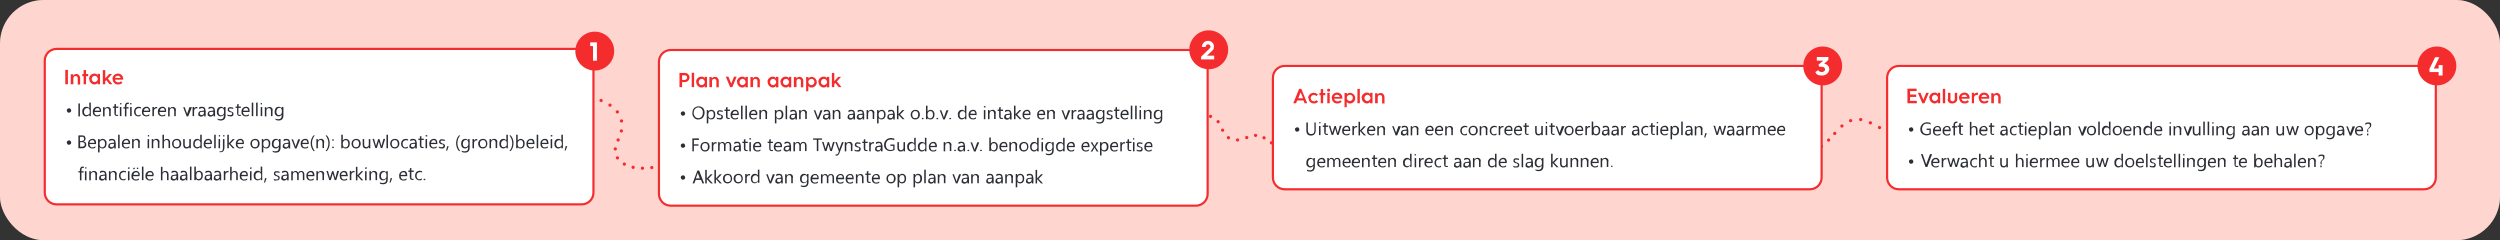 <?xml version="1.0" encoding="UTF-8"?>
<svg id="Layer_1" xmlns="http://www.w3.org/2000/svg" xmlns:xlink="http://www.w3.org/1999/xlink" version="1.1" viewBox="0 0 1145 110">
  <rect x="0" y="0" width="1145" height="110" fill="#333333" stroke="none"/>
  <!-- Generator: Adobe Illustrator 29.7.0, SVG Export Plug-In . SVG Version: 2.1.1 Build 138)  -->
  <defs>
    <style>
      .st0, .st1, .st2, .st3, .st4, .st5, .st6, .st7, .st8 {
        fill: none;
      }

      .st1 {
        stroke-dasharray: 0 4.3;
      }

      .st1, .st2, .st3, .st4, .st5, .st6, .st7, .st8 {
        stroke: #f42c2d;
      }

      .st1, .st2, .st3, .st4, .st5, .st6, .st8 {
        stroke-linecap: round;
        stroke-linejoin: round;
        stroke-width: 1.5px;
      }

      .st9 {
        fill: #fd765d;
        opacity: .3;
      }

      .st10 {
        fill: #f42c2d;
      }

      .st11, .st12 {
        isolation: isolate;
      }

      .st13 {
        clip-path: url(#clippath-1);
      }

      .st14 {
        clip-path: url(#clippath-3);
      }

      .st15 {
        clip-path: url(#clippath-4);
      }

      .st16 {
        clip-path: url(#clippath-2);
      }

      .st17 {
        clip-path: url(#clippath-7);
      }

      .st18 {
        clip-path: url(#clippath-6);
      }

      .st19 {
        clip-path: url(#clippath-9);
      }

      .st20 {
        clip-path: url(#clippath-8);
      }

      .st21 {
        clip-path: url(#clippath-5);
      }

      .st2 {
        stroke-dasharray: 0 4.6;
      }

      .st22, .st12 {
        fill: #fff;
      }

      .st4 {
        stroke-dasharray: 0 4.2;
      }

      .st5 {
        stroke-dasharray: 0 4.1;
      }

      .st23 {
        fill: #2b2e34;
      }

      .st6 {
        stroke-dasharray: 0 4.4;
      }

      .st8 {
        stroke-dasharray: 0 4.7;
      }

      .st24 {
        clip-path: url(#clippath);
      }
    </style>
    <clipPath id="clippath">
      <rect class="st0" x="20" y="13.9" width="1105" height="80.9"/>
    </clipPath>
    <clipPath id="clippath-1">
      <rect class="st0" x="20" y="13.9" width="1105" height="80.9"/>
    </clipPath>
    <clipPath id="clippath-2">
      <rect class="st0" x="20" y="13.9" width="1105" height="80.9"/>
    </clipPath>
    <clipPath id="clippath-3">
      <rect class="st0" x="20" y="13.9" width="1105" height="80.9"/>
    </clipPath>
    <clipPath id="clippath-4">
      <rect class="st0" x="20" y="13.9" width="1105" height="80.9"/>
    </clipPath>
    <clipPath id="clippath-5">
      <rect class="st0" x="20" y="13.9" width="1105" height="80.9"/>
    </clipPath>
    <clipPath id="clippath-6">
      <rect class="st0" x="20" y="13.9" width="1105" height="80.9"/>
    </clipPath>
    <clipPath id="clippath-7">
      <rect class="st0" x="20" y="13.9" width="1105" height="80.9"/>
    </clipPath>
    <clipPath id="clippath-8">
      <rect class="st0" x="20" y="13.9" width="1105" height="80.9"/>
    </clipPath>
    <clipPath id="clippath-9">
      <rect class="st0" x="20" y="13.9" width="1105" height="80.9"/>
    </clipPath>
  </defs>
  <rect id="Rectangle_1524" class="st22" width="1145" height="110" rx="20" ry="20"/>
  <rect id="Rectangle_15241" data-name="Rectangle_1524" class="st9" width="1145" height="110" rx="20" ry="20"/>
  <rect class="st0" x="20" y="13.9" width="1105" height="80.9"/>
  <path id="Path_4267" class="st6" d="M816.1,62c4.6,7,11.4,13.4,22.8.7"/>
  <path id="Path_4268" class="st8" d="M843.6,57.7c12.7-10.8,19.2,11.5,31.9-1.5"/>
  <path id="Path_4269" class="st4" d="M880.4,52.1c3.5-1.1,7.2,1.2,8.6,4.3"/>
  <path id="Path_4270" class="st3" d="M813.8,58.3h0M840.3,61.1h0M877,54.5h0M889.6,58.3h0"/>
  <path id="Path_4271" class="st5" d="M586,67.2c-5.9-1.9-7-6.4-13-4.9"/>
  <path id="Path_4272" class="st6" d="M566.8,64.1c-10.3.8-5-16.5-18.8-8.9"/>
  <path id="Path_4273" class="st3" d="M590,68h0M571,63h0M546,56.3h0"/>
  <path id="Path_4274" class="st2" d="M270.9,44.7c7.6,1.6,16.9,7,13.1,17.3"/>
  <path id="Path_4275" class="st1" d="M281.8,68.2c-.6,8.7,13.4,12,26.7,5.3"/>
  <path id="Path_4276" class="st3" d="M266.4,44.2h0M283.1,64.1h0M310.4,72.4h0"/>
  <path id="Path_4277" class="st12" d="M25.9,22.4c-3,0-5.4,2.4-5.4,5.4v60.4c0,3,2.4,5.4,5.4,5.4h240.5c3,0,5.4-2.4,5.4-5.4V27.8c0-3-2.4-5.4-5.4-5.4H25.9Z"/>
  <path id="Path_4278" class="st10" d="M29.9,38.6h1.2v-6.6h-1.2v6.6ZM32.5,38.6h1.1v-2.7c0-.6.4-1.1,1-1.1h0c.5,0,1,.4,1,.9v3h1.1v-2.9c0-.9-.6-1.8-1.5-1.9h-.3c-.6,0-1.1.3-1.4.8v-.7h-1.1v4.7h.1ZM38.3,38.6h1.1v-3.7h1v-1h-1v-1.8h-1.1v1.8h-.6v1h.6v3.7ZM40.9,36.2c0,1.3,1,2.4,2.3,2.5h0c.6,0,1.2-.2,1.5-.8v.7h1.1v-4.8h-1.1v.7c-.3-.6-.9-.9-1.5-.8-1.3,0-2.4,1.1-2.4,2.4h0M42,36.2c0-.8.6-1.4,1.3-1.5h0c.8,0,1.4.6,1.5,1.4h0c0,.8-.6,1.4-1.4,1.5h0c-.8,0-1.4-.6-1.4-1.4h0M47.1,38.6h1.1v-1.4l.5-.5,1.5,1.9h1.3l-2.1-2.6,1.9-2.1h-1.3l-1.8,2v-3.8h-1.1v6.6h0ZM51.6,36.2c0,1.3.9,2.4,2.2,2.5h.3c.8,0,1.5-.3,2-.8l-.7-.7c-.3.4-.8.6-1.3.5-.7,0-1.4-.4-1.4-1.2h3.7v-.4c0-1.3-.9-2.3-2.2-2.4h-.2c-1.3,0-2.4,1-2.5,2.3v.2h.1ZM52.7,35.7c0-.6.7-1.1,1.3-1,.6,0,1.1.4,1.2,1h-2.5Z"/>
  <g class="st11">
    <path class="st23" d="M31.6,51.6c-.3,0-.5,0-.7-.3s-.3-.4-.3-.7,0-.5.3-.7.4-.3.7-.3.5,0,.7.3.3.4.3.7,0,.5-.3.7-.4.3-.7.3Z"/>
  </g>
  <g class="st24">
    <path id="Path_4280" class="st23" d="M36.6,47.4h-.7v5.9h.7v-5.9ZM41.6,47h-.7v2.6h0c-.3-.4-.7-.7-1.3-.7s-1.1.2-1.4.6c-.4.5-.6,1.1-.5,1.7,0,.6,0,1.1.5,1.5.3.4.8.6,1.3.6s1.2-.3,1.4-.8h0v.7h.7s0-6.2,0-6.2ZM40.6,52.3c-.2.3-.6.4-.9.4s-.7,0-.9-.4c-.2-.3-.4-.7-.3-1.1,0-.4,0-.9.4-1.2.2-.3.6-.5,1-.5s.6,0,.9.4.3.5.3.9v.6c0,.4,0,.7-.4,1M46.3,50.9c0-.5,0-1.1-.5-1.5-.3-.4-.8-.6-1.3-.5-.5,0-1,.2-1.4.6-.4.4-.6,1-.6,1.6s0,1.2.5,1.6c.4.4.9.6,1.4.6s1,0,1.5-.4v-.6c-.4.3-.8.5-1.3.5s-.7,0-1-.4c-.3-.3-.4-.7-.4-1.1h3v-.4h0ZM43.4,50.7c0-.3.2-.6.4-.9.2-.2.5-.3.8-.3s.6,0,.8.3c.2.3.3.6.3.9h-2.3ZM50.8,50.7c0-.5,0-.9-.4-1.3-.3-.3-.7-.5-1.1-.4-.6,0-1.1.3-1.4.8h0v-.7h-.7v4.2h.7v-2.4c0-.3,0-.7.3-1,.2-.2.5-.4.8-.4.6,0,1,.4,1,1.3v2.4h.7v-2.6h.1ZM54,52.6c0,0-.3,0-.4,0-.2,0-.4,0-.5-.2s-.2-.4,0-.6v-2.4h1.1v-.6h-1.1v-1.2l-.7.2v1h-.7v.6h.7v2.5c0,.8.4,1.2,1.1,1.2s.4,0,.6,0v-.6h0ZM55.6,47.8s0-.2,0-.3,0-.2,0-.3c0,0-.2,0-.3,0s-.2,0-.3,0c0,0,0,.2,0,.3s0,.2,0,.3c0,0,.2,0,.3,0s.2,0,.3,0M55.6,49h-.7v4.2h.7v-4.2ZM59,47h-.5c-.4,0-.7,0-.9.4-.3.3-.4.7-.4,1v.7h-.7v.6h.7v3.6h.7v-3.6h1v-.6h-1v-.6c0-.6.2-.9.7-.9s.3,0,.4,0v-.6h0ZM60.2,47.8s0-.2,0-.3,0-.2,0-.3c0,0-.2,0-.3,0s-.2,0-.3,0c0,0,0,.2,0,.3s0,.2,0,.3c0,0,.2,0,.3,0s.2,0,.3,0M60.3,49h-.7v4.2h.7v-4.2ZM64.5,52.4c-.3.2-.7.4-1,.4s-.8,0-1-.4c-.3-.3-.4-.7-.4-1.2s0-.9.4-1.2c.3-.3.7-.5,1.1-.5s.7,0,1,.3v-.7c-.3,0-.6-.2-1-.2-.6,0-1.2.2-1.6.6-.4.5-.6,1.1-.6,1.7s.2,1.1.5,1.5c.4.4.9.6,1.4.6s.8,0,1.1-.3v-.6h0ZM68.8,50.9c0-.5,0-1.1-.5-1.5-.3-.4-.8-.6-1.3-.5-.5,0-1,.2-1.4.6-.4.4-.6,1-.6,1.6s0,1.2.5,1.6c.4.4.9.6,1.4.6s1,0,1.5-.4v-.6c-.4.3-.8.5-1.3.5s-.7,0-1-.4c-.3-.3-.4-.7-.4-1.1h3v-.4h.1ZM65.9,50.7c0-.3.2-.6.4-.9.2-.2.5-.3.8-.3s.6,0,.8.3c.2.3.3.6.3.9h-2.3ZM72,49h-.4c-.2,0-.5,0-.7.2s-.4.4-.4.7h0v-.9h-.7v4.2h.7v-2.1c0-.4,0-.8.3-1.1.2-.2.4-.4.7-.4s.4,0,.5,0v-.7ZM76.1,50.9c0-.5,0-1.1-.5-1.5-.3-.4-.8-.6-1.3-.5-.5,0-1,.2-1.4.6-.4.4-.6,1-.6,1.6s0,1.2.5,1.6c.4.4.9.6,1.4.6s1,0,1.5-.4v-.6c-.4.3-.8.5-1.3.5s-.7,0-1-.4c-.3-.3-.4-.7-.4-1.1h3v-.4h.1ZM73.2,50.7c0-.3.2-.6.4-.9.2-.2.5-.3.8-.3s.6,0,.8.3c.2.3.3.6.3.9h-2.3ZM80.6,50.7c0-.5,0-.9-.4-1.3-.3-.3-.7-.5-1.1-.4-.6,0-1.1.3-1.4.8h0v-.7h-.7v4.2h.7v-2.4c0-.3,0-.7.3-1,.2-.2.5-.4.8-.4.6,0,1,.4,1,1.3v2.4h.7v-2.6h0ZM86.8,49l-1.1,3.1c0,.2,0,.4,0,.6h0c0-.2,0-.4,0-.6l-1.1-3h-.7l1.6,4.2h.7l1.7-4.2h-.9ZM90.4,49h-.4c-.2,0-.5,0-.7.2s-.4.4-.4.7h0v-.9h-.7v4.2h.7v-2.1c0-.4,0-.8.3-1.1.2-.2.4-.4.7-.4s.4,0,.5,0v-.7ZM94.1,50.5c0-1-.5-1.6-1.5-1.6s-1,0-1.4.4v.7c.4-.3.9-.5,1.4-.5s.9.4.9,1.1l-1.3.2c-.9,0-1.4.6-1.4,1.4s0,.7.4.9.6.4,1,.3c.5,0,1-.3,1.3-.8h0v.7h.7v-2.7h0ZM93.4,51.5c0,.3,0,.6-.3.9-.2.2-.5.4-.8.3-.2,0-.4,0-.6-.2,0,0-.2-.3-.2-.5s0-.4.2-.6c.2,0,.5-.2.7-.2h1c0,0,0,.3,0,.3ZM98.4,50.5c0-1-.5-1.6-1.5-1.6s-1,0-1.4.4v.7c.4-.3.9-.5,1.4-.5s.9.4.9,1.1l-1.3.2c-.9,0-1.4.6-1.4,1.4s0,.7.4.9.6.4,1,.3c.5,0,1-.3,1.3-.8h0v.7h.7v-2.7h0ZM97.7,51.5c0,.3,0,.6-.3.9-.2.2-.5.4-.8.3-.2,0-.4,0-.6-.2,0,0-.2-.3-.2-.5s0-.4.2-.6c.2,0,.5-.2.7-.2h1c0,0,0,.3,0,.3ZM103.2,49h-.7v.6h0c-.3-.4-.7-.7-1.3-.7s-1.1.2-1.4.6c-.4.5-.5,1.1-.5,1.7s0,1.1.5,1.5c.3.4.8.6,1.3.6s1.1-.3,1.4-.8h0v.5c0,1.1-.5,1.6-1.5,1.6s-.9,0-1.3-.4v.7c.4.2.9.3,1.4.3,1.5,0,2.2-.8,2.2-2.3v-3.9h0ZM102.2,52.4c-.2.3-.6.4-.9.4s-.7,0-.9-.4c-.2-.3-.4-.7-.3-1.1,0-.4,0-.9.4-1.3.2-.3.6-.5,1-.5s.6,0,.8.4c.2.2.3.5.3.9v.6c0,.4,0,.7-.4,1M105.4,53.3h.6c.2,0,.4,0,.5-.2,0,0,.3-.2.4-.4,0-.2,0-.4,0-.5v-.4c0,0,0-.2-.2-.3s-.2-.2-.4-.3c0,0-.3,0-.5-.2,0,0-.3,0-.4-.2,0,0-.2,0-.3-.2,0,0,0,0-.2-.2v-.5s0,0,.2-.2c0,0,.2,0,.3,0h.3c.4,0,.7,0,1.1.3v-.7c-.3,0-.6-.2-1-.2h-.6c-.2,0-.4,0-.5.2,0,0-.3.2-.4.4,0,.2,0,.3,0,.5v.4c0,0,0,.2.2.3s.2.2.4.3c.2,0,.3.2.5.2s.3,0,.4,0c0,0,.2,0,.3.2,0,0,0,0,.2.2v.3c0,.4-.3.6-.9.6s-.9,0-1.2-.4v.7c.3.2.7.3,1.1.2M110.1,52.6c0,0-.3,0-.4,0-.2,0-.4,0-.5-.2s-.2-.4,0-.6v-2.4h1.1v-.6h-1v-1.2l-.7.2v1h-.7v.6h.7v2.5c0,.8.4,1.2,1.1,1.2s.4,0,.6,0v-.6h0ZM114.3,50.9c0-.5,0-1.1-.4-1.5s-.8-.6-1.3-.5c-.5,0-1,.2-1.4.6-.4.4-.6,1-.6,1.6s0,1.2.5,1.6c.4.4.9.6,1.4.6s1,0,1.5-.4v-.6c-.4.3-.8.5-1.3.5s-.7,0-1-.4c-.3-.3-.4-.7-.4-1.1h3s0-.4,0-.4ZM111.4,50.7c0-.3.2-.6.4-.9.2-.2.5-.3.8-.3s.6,0,.8.3c.2.3.3.6.3.9h-2.3ZM116,47h-.7v6.2h.7v-6.2ZM118,47h-.7v6.2h.7v-6.2ZM120,47.8s0-.2,0-.3,0-.2,0-.3c0,0-.2,0-.3,0s-.2,0-.3,0c0,0,0,.2,0,.3s0,.2,0,.3c0,0,.2,0,.3,0s.2,0,.3,0M120.1,49h-.7v4.2h.7v-4.2ZM124.9,50.7c0-.5,0-.9-.4-1.3-.3-.3-.7-.5-1.1-.4-.6,0-1.1.3-1.4.8h0v-.7h-.7v4.2h.7v-2.4c0-.3,0-.7.3-1,.2-.2.5-.4.8-.4.6,0,1,.4,1,1.3v2.4h.7v-2.6h0ZM129.7,49h-.7v.6h0c-.3-.4-.7-.7-1.3-.7s-1.1.2-1.4.6c-.4.5-.5,1.1-.5,1.7s0,1.1.5,1.5c.3.4.8.6,1.3.6s1.1-.3,1.4-.8h0v.5c0,1.1-.5,1.6-1.5,1.6s-.9,0-1.3-.4v.7c.4.2.9.3,1.4.3,1.5,0,2.2-.8,2.2-2.3v-3.9h-.1ZM128.7,52.3c-.2.3-.6.4-.9.4s-.7,0-.9-.4c-.2-.3-.4-.7-.3-1.1,0-.4,0-.9.4-1.3.2-.3.6-.5,1-.5s.6,0,.8.4c.2.2.3.5.3.9v.6c0,.4-.1.7-.4,1"/>
  </g>
  <g class="st11">
    <path class="st23" d="M31.6,66.3c-.3,0-.5,0-.7-.3s-.3-.4-.3-.7,0-.5.3-.7.4-.3.7-.3.5,0,.7.3.3.4.3.7,0,.5-.3.7-.4.3-.7.3Z"/>
  </g>
  <g class="st13">
    <path id="Path_4282" class="st23" d="M37.6,67.9c.5,0,1,0,1.4-.5.4-.3.6-.8.5-1.2,0-.4,0-.7-.4-1-.3-.3-.6-.4-.9-.4h0c.3,0,.6-.3.7-.5.2-.3.3-.6.3-.9s-.2-.7-.4-1c-.3-.3-.8-.4-1.2-.4h-1.7v5.9h1.7ZM37.4,62.6c.8,0,1.1.3,1.1.9s0,.6-.3.8c-.3.2-.6.3-.9.3h-.7v-1.9h.8ZM37.4,65.1c.9,0,1.4.3,1.4,1s0,.6-.3.8c-.3.2-.6.3-.9.3h-.9v-2.1h.8,0ZM44,65.6c0-.5,0-1.1-.4-1.5-.3-.4-.8-.6-1.3-.5-.5,0-1,.2-1.4.6-.4.4-.6,1-.6,1.6s0,1.2.5,1.6.9.6,1.4.6,1,0,1.5-.4v-.6c-.4.3-.8.5-1.3.5s-.7,0-1-.4-.4-.7-.4-1.1h3s0-.4,0-.4ZM41,65.4c0-.3.2-.6.4-.9.2-.2.5-.3.8-.3s.6,0,.8.3c.2.3.3.6.3.9h-2.3ZM46.9,68c.5,0,1.1-.2,1.4-.6.4-.5.5-1.1.5-1.7s0-1.1-.5-1.5c-.3-.4-.8-.6-1.3-.6s-1.2.3-1.4.8h0v-.7h-.7v6.1h.7v-2.5h0c.3.4.7.7,1.3.7M46,64.6c.2-.3.6-.4.9-.4s.7,0,.9.4.3.7.3,1.1,0,.9-.3,1.3c-.2.3-.6.5-1,.5s-.6,0-.9-.4c-.2-.2-.3-.6-.3-.9v-.6c0-.4,0-.7.4-1M52.9,65.2c0-1-.5-1.6-1.5-1.6s-1,0-1.4.4v.7c.4-.3.9-.5,1.4-.5s.9.4.9,1.1l-1.3.2c-.9,0-1.4.6-1.4,1.4s0,.7.4.9c.3.2.6.4,1,.3.5,0,1-.3,1.3-.8h0v.7h.7v-2.7h-.1ZM52.2,66.2c0,.3,0,.6-.3.9-.2.2-.5.4-.8.3-.2,0-.4,0-.6-.2s-.2-.3-.2-.5,0-.4.2-.6c.2,0,.5-.2.7-.2h1c0,0,0,.3,0,.3h0ZM54.8,61.7h-.7v6.2h.7v-6.2ZM59.6,65.6c0-.5,0-1.1-.5-1.5-.3-.4-.8-.6-1.3-.5-.5,0-1,.2-1.4.6-.4.4-.6,1-.6,1.6s0,1.2.5,1.6.9.6,1.4.6,1,0,1.5-.4v-.6c-.4.3-.8.5-1.3.5s-.7,0-1-.4-.4-.7-.4-1.1h3v-.4h0ZM56.6,65.4c0-.3.2-.6.4-.9.2-.2.5-.3.8-.3s.6,0,.8.3c.2.3.3.6.3.9h-2.3ZM64.1,65.3c0-.5,0-.9-.4-1.3s-.7-.5-1.1-.4c-.6,0-1.1.3-1.4.8h0v-.7h-.7v4.2h.7v-2.4c0-.3,0-.7.3-1,.2-.2.5-.4.8-.4.6,0,1,.4,1,1.3v2.4h.7v-2.6h.1ZM68.3,62.5s0-.2,0-.3,0-.2,0-.3c0,0-.2,0-.3,0s-.2,0-.3,0c0,0,0,.2,0,.3s0,.2,0,.3c0,0,.2,0,.3,0s.2,0,.3,0M68.3,63.7h-.7v4.2h.7v-4.2ZM73.1,65.3c0-.5,0-.9-.4-1.3-.3-.3-.7-.5-1.1-.4-.6,0-1.1.3-1.4.8h0v-.7h-.7v4.2h.7v-2.4c0-.3,0-.7.3-1,.2-.2.5-.4.8-.4.6,0,1,.4,1,1.3v2.4h.7v-2.6h0ZM77.9,65.3c0-1.1-.5-1.7-1.4-1.7s-1.1.3-1.4.8h0v-2.7h-.7v6.2h.7v-2.4c0-.4,0-.7.3-1,.2-.2.5-.4.8-.4.6,0,1,.4,1,1.3v2.4h.7v-2.6h0ZM82.4,67.4c.4-.4.6-1,.6-1.6s-.2-1.2-.5-1.6c-.4-.4-.9-.6-1.5-.6s-1.1.2-1.6.6c-.4.5-.6,1-.6,1.6s.2,1.1.6,1.6c.4.4.9.6,1.5.6s1.1-.2,1.5-.6M81.9,64.6c.3.4.4.8.3,1.2,0,.4,0,.9-.3,1.2-.2.3-.6.4-1,.4s-.8,0-1-.4c-.3-.3-.4-.7-.4-1.2s0-.9.4-1.2c.3-.3.6-.5,1-.4.4,0,.8,0,1,.4M87.4,63.7h-.7v2.4c0,.3,0,.7-.3.9-.2.2-.5.4-.8.4-.7,0-1-.4-1-1.3v-2.4h-.7v2.5c0,1.2.5,1.8,1.5,1.8s1-.3,1.3-.8h0v.7h.7s0-4.2,0-4.2ZM92.4,61.7h-.7v2.6h0c-.3-.4-.7-.7-1.3-.7s-1.1.2-1.4.6c-.4.5-.5,1.1-.5,1.7s0,1.1.5,1.5c.3.4.8.6,1.3.6s1.2-.3,1.4-.8h0v.7h.7s0-6.2,0-6.2ZM91.3,67c-.2.3-.6.4-.9.4s-.7,0-.9-.4c-.2-.3-.4-.7-.3-1.1,0-.4,0-.9.4-1.2.2-.3.6-.5,1-.5s.6,0,.9.4.3.5.3.9v.6c0,.4,0,.7-.3,1M97.1,65.6c0-.5,0-1.1-.5-1.5-.3-.4-.8-.6-1.3-.5-.5,0-1,.2-1.4.6-.4.4-.6,1-.6,1.6s0,1.2.5,1.6.9.6,1.4.6,1,0,1.5-.4v-.6c-.4.3-.8.5-1.3.5s-.7,0-1-.4-.4-.7-.4-1.1h3v-.4h.1ZM94.1,65.4c0-.3.2-.6.4-.9.2-.2.5-.3.8-.3s.6,0,.8.3c.2.3.3.6.3.9h-2.3ZM98.8,61.7h-.7v6.2h.7v-6.2ZM100.8,62.5s0-.2,0-.3,0-.2,0-.3c0,0-.2,0-.3,0s-.2,0-.3,0c0,0,0,.2,0,.3s0,.2,0,.3c0,0,.2,0,.3,0s.2,0,.3,0M100.8,63.7h-.7v4.2h.7v-4.2ZM102.8,63.7h-.7v4.1c0,1-.3,1.5-.9,1.5s-.4,0-.6-.2v.6c.2,0,.4,0,.6,0,.5,0,.9-.2,1.2-.6.3-.5.4-1,.4-1.6v-4h0ZM102.8,62.5s0-.2,0-.3,0-.2,0-.3c0,0-.2,0-.3,0s-.2,0-.3,0c0,0,0,.2,0,.3s0,.2,0,.3c0,0,.2,0,.3,0s.2,0,.3,0M105.6,65.7l1.9-2h-.9l-1.8,1.9h0v-3.9h-.7v6.2h.7v-2h0l1.8,2h.9l-2.1-2.2h.2ZM111.7,65.6c0-.5,0-1.1-.4-1.5s-.8-.6-1.3-.5c-.5,0-1,.2-1.4.6-.4.4-.6,1-.6,1.6s0,1.2.5,1.6.9.6,1.4.6,1,0,1.5-.4v-.6c-.4.3-.8.5-1.3.5s-.7,0-1-.4-.4-.7-.4-1.1h3s0-.4,0-.4ZM108.8,65.4c0-.3.2-.6.4-.9.2-.2.5-.3.8-.3s.6,0,.8.3c.2.3.3.6.3.9h-2.3ZM118.3,67.4c.4-.4.6-1,.6-1.6s-.2-1.2-.5-1.6c-.4-.4-.9-.6-1.5-.6s-1.1.2-1.6.6c-.4.5-.6,1-.6,1.6s.2,1.1.6,1.6c.4.4.9.6,1.5.6s1.1-.2,1.5-.6M117.8,64.6c.3.4.4.8.3,1.2,0,.4,0,.9-.3,1.2-.2.3-.6.4-1,.4s-.8,0-1-.4c-.3-.3-.4-.7-.4-1.2s0-.9.4-1.2c.3-.3.6-.5,1-.4.4,0,.8,0,1,.4M121.9,68c.5,0,1.1-.2,1.4-.6.4-.5.5-1.1.5-1.7s0-1.1-.5-1.5c-.3-.4-.8-.6-1.3-.6s-1.2.3-1.4.8h0v-.7h-.7v6.1h.7v-2.5h0c.3.4.7.7,1.3.7M121,64.6c.2-.3.6-.4.9-.4s.7,0,.9.4c.2.3.3.7.3,1.1s0,.9-.3,1.3c-.2.3-.6.5-1,.5s-.6,0-.9-.4-.3-.6-.3-.9v-.6c0-.4,0-.7.4-1M128.4,63.7h-.7v.6h0c-.3-.4-.7-.7-1.3-.7s-1.1.2-1.4.6c-.4.5-.5,1.1-.5,1.7s0,1.1.5,1.5c.3.4.8.6,1.3.6s1.2-.3,1.4-.8h0v.5c0,1.1-.5,1.6-1.5,1.6s-.9,0-1.3-.4v.7c.4.2.9.3,1.4.3,1.5,0,2.2-.8,2.2-2.3v-3.9h-.1ZM127.4,67c-.2.3-.6.4-.9.4s-.7,0-.9-.4c-.2-.3-.4-.7-.3-1.1,0-.4,0-.9.4-1.3.2-.3.6-.5,1-.5s.6,0,.8.4c.2.2.3.5.3.9v.6c0,.4,0,.7-.4,1M132.8,65.2c0-1-.5-1.6-1.5-1.6s-1,0-1.4.4v.7c.4-.3.9-.5,1.4-.5s.9.4.9,1.1l-1.3.2c-.9,0-1.4.6-1.4,1.4s.1.7.4.9c.3.2.6.4,1,.3.5,0,1-.3,1.3-.8h0v.7h.7v-2.7h0ZM132.1,66.2c0,.3-.1.6-.3.9-.2.2-.5.4-.8.3-.2,0-.4,0-.6-.2s-.2-.3-.2-.5,0-.4.2-.6c.2,0,.5-.2.7-.2h1c0,0,0,.3,0,.3h0ZM136.6,63.7l-1.1,3.1c0,.2-.1.4-.1.6h0c0-.2,0-.4-.1-.6l-1.1-3h-.7l1.6,4.2h.7l1.7-4.2h-.9ZM141.4,65.6c0-.5-.1-1.1-.4-1.5-.3-.4-.8-.6-1.3-.5-.5,0-1,.2-1.4.6-.4.4-.6,1-.6,1.6s.1,1.2.5,1.6.9.6,1.4.6,1,0,1.5-.4v-.6c-.4.3-.8.5-1.3.5s-.7,0-1-.4-.4-.7-.4-1.1h3s0-.4,0-.4ZM138.5,65.4c0-.3.2-.6.4-.9.2-.2.5-.3.8-.3s.6,0,.8.3c.2.3.3.6.3.9h-2.3ZM142.9,65.6c0-1.3.4-2.6,1.3-3.6h-.6c-.9,1-1.3,2.3-1.3,3.6s.4,2.6,1.3,3.6h.6c-.8-1-1.3-2.3-1.3-3.6M148.5,65.3c0-.5,0-.9-.4-1.3-.3-.3-.7-.5-1.1-.4-.6,0-1.1.3-1.4.8h0v-.7h-.7v4.2h.7v-2.4c0-.3.1-.7.3-1,.2-.2.5-.4.8-.4.6,0,1,.4,1,1.3v2.4h.7v-2.6h0ZM151,65.6c0-1.3-.4-2.6-1.3-3.6h-.6c.8,1,1.3,2.3,1.3,3.6s-.4,2.6-1.3,3.6h.6c.9-1,1.3-2.3,1.3-3.6M152.8,64.4s.1-.2.1-.3,0-.2-.1-.3c0,0-.2,0-.3,0s-.2,0-.3,0c0,0-.1.2-.1.3s0,.2.1.3c0,0,.2,0,.3,0s.2,0,.3,0M152.8,67.8s.1-.2.1-.3,0-.2-.1-.3c0,0-.2,0-.3,0s-.2,0-.3,0c0,0-.1.2-.1.3s0,.2.1.3c0,0,.2,0,.3,0s.2,0,.3,0M158.3,68c.5,0,1.1-.2,1.4-.6.4-.5.5-1.1.5-1.7s-.1-1.1-.5-1.5c-.3-.4-.8-.6-1.3-.6s-1.2.3-1.4.8h0v-2.7h-.7v6.2h.7v-.6h0c.3.5.7.7,1.3.7M157.4,64.6c.2-.3.6-.4.9-.4s.7,0,.9.4.3.7.3,1.1,0,.9-.3,1.3c-.2.3-.6.5-1,.5s-.6,0-.9-.4c-.2-.2-.3-.6-.3-.9v-.6c0-.4.1-.7.4-1M164.6,67.4c.4-.4.6-1,.6-1.6s-.2-1.2-.5-1.6c-.4-.4-.9-.6-1.5-.6s-1.1.2-1.6.6c-.4.5-.6,1-.6,1.6s.2,1.1.6,1.6c.4.4.9.6,1.5.6s1.1-.2,1.5-.6M164.1,64.6c.3.4.4.8.3,1.2,0,.4,0,.9-.3,1.2-.2.3-.6.4-1,.4s-.8,0-1-.4c-.3-.3-.4-.7-.4-1.2s.1-.9.4-1.2c.3-.3.6-.5,1-.4.4,0,.8,0,1,.4M169.6,63.7h-.7v2.4c0,.3,0,.7-.3.9-.2.2-.5.4-.8.4-.7,0-1-.4-1-1.3v-2.4h-.7v2.5c0,1.2.5,1.8,1.5,1.8s1-.3,1.3-.8h0v.7h.7s0-4.2,0-4.2ZM175.6,63.7l-.9,3.2v.4h0v-.4l-.9-3.2h-.6l-1,3.1v.4h0v-.4l-.9-3.2h-.7l1.3,4.2h.7l.9-3v-.4h0v.4l.9,3h.7l1.3-4.2h-.8ZM177.7,61.7h-.7v6.2h.7v-6.2ZM182.3,67.4c.4-.4.6-1,.6-1.6s-.2-1.2-.5-1.6c-.4-.4-.9-.6-1.5-.6s-1.1.2-1.6.6c-.4.5-.6,1-.6,1.6s.2,1.1.6,1.6c.4.4.9.6,1.5.6s1.1-.2,1.5-.6M181.8,64.6c.3.4.4.8.4,1.2s0,.9-.4,1.2c-.2.3-.6.4-1,.4s-.8,0-1-.4c-.3-.3-.4-.7-.4-1.2s.1-.9.4-1.2c.3-.3.6-.5,1-.4.4,0,.8,0,1,.4M186.8,67.1c-.3.2-.7.4-1,.4s-.8,0-1-.4c-.3-.3-.4-.7-.4-1.2s.1-.9.4-1.2c.3-.3.7-.5,1.1-.5s.7,0,1,.3v-.7c-.3,0-.6-.2-1-.2-.6,0-1.2.2-1.6.6-.4.5-.6,1-.6,1.7s.2,1.1.6,1.5c.4.4.9.6,1.4.6s.8,0,1.1-.3v-.6ZM190.8,65.2c0-1-.5-1.6-1.5-1.6s-1,0-1.4.4v.7c.4-.3.9-.5,1.4-.5s.9.4.9,1.1l-1.3.2c-.9,0-1.4.6-1.4,1.4s.1.7.4.9c.3.2.6.4,1,.3.5,0,1-.3,1.3-.8h0v.7h.7v-2.7h0ZM190.1,66.2c0,.3-.1.6-.3.9-.2.2-.5.4-.8.3-.2,0-.4,0-.6-.2s-.2-.3-.2-.5,0-.4.2-.6c.2,0,.5-.2.7-.2h1c0,0,0,.3,0,.3h0ZM194,67.3c-.1,0-.3,0-.4,0-.2,0-.4,0-.5-.2s-.2-.4-.1-.6v-2.4h1.1v-.6h-1.1v-1.2l-.7.2v1h-.7v.6h.7v2.5c0,.8.4,1.2,1.1,1.2s.4,0,.6,0v-.6h0ZM195.6,62.5s.1-.2.1-.3,0-.2-.1-.3c0,0-.2,0-.3,0s-.2,0-.3,0c0,0-.1.2-.1.3s0,.2.1.3c0,0,.2,0,.3,0s.2,0,.3,0M195.6,63.7h-.7v4.2h.7v-4.2ZM200.3,65.6c0-.5-.1-1.1-.4-1.5-.3-.4-.8-.6-1.3-.5-.5,0-1,.2-1.4.6-.4.4-.6,1-.6,1.6s.1,1.2.5,1.6.9.6,1.4.6,1,0,1.5-.4v-.6c-.4.3-.8.5-1.3.5s-.7,0-1-.4-.4-.7-.4-1.1h3s0-.4,0-.4ZM197.4,65.4c0-.3.2-.6.4-.9.2-.2.5-.3.8-.3s.6,0,.8.3c.2.3.3.6.3.9h-2.3ZM202.2,68h.6c.2,0,.4,0,.5-.2.1,0,.3-.2.4-.4,0-.2.1-.4.1-.5v-.4c0,0-.1-.2-.2-.3-.1,0-.2-.2-.4-.3-.2,0-.3-.2-.5-.2s-.3,0-.4-.2c0,0-.2,0-.3-.2,0,0-.1,0-.2-.2v-.5s0,0,.2-.2c0,0,.2,0,.3,0h.3c.4,0,.7,0,1.1.3v-.7c-.3,0-.6-.2-1-.2h-.6c-.2,0-.4,0-.5.2-.1,0-.3.2-.4.4,0,.2-.1.3-.1.5v.4c0,0,.1.2.2.3.1,0,.2.2.4.3.2,0,.3.2.5.2s.3,0,.4,0,.2,0,.3.2c0,0,.2,0,.2.2v.3c0,.4-.3.6-.9.6s-.9,0-1.2-.4v.7c.4.2.7.3,1.1.3M204.8,67l-.5,2h.5l.7-2h-.7ZM209.5,65.6c0-1.3.4-2.6,1.3-3.6h-.6c-.9,1-1.3,2.3-1.3,3.6s.4,2.6,1.3,3.6h.6c-.8-1-1.3-2.3-1.3-3.6M215.1,63.7h-.7v.6h0c-.3-.4-.7-.7-1.3-.7s-1.1.2-1.4.6c-.4.5-.5,1.1-.5,1.7s.1,1.1.5,1.5c.3.4.8.6,1.3.6s1.2-.3,1.4-.8h0v.5c0,1.1-.5,1.6-1.5,1.6s-.9,0-1.4-.4v.7c.4.2.9.3,1.4.3,1.5,0,2.2-.8,2.2-2.3v-3.9h0ZM214.1,67c-.2.3-.6.4-.9.4s-.7,0-.9-.4-.4-.7-.3-1.1c0-.4,0-.9.4-1.3.2-.3.6-.5,1-.5s.6,0,.8.4c.2.2.3.5.3.9v.6c0,.4-.1.7-.4,1M218.6,63.7h-.4c-.2,0-.5,0-.7.2-.2.2-.4.4-.4.7h0v-.9h-.7v4.2h.7v-2.1c0-.4,0-.8.3-1.1.2-.2.4-.4.7-.4s.4,0,.5,0v-.7h0ZM222.6,67.4c.4-.4.6-1,.6-1.6s-.2-1.2-.5-1.6c-.4-.4-.9-.6-1.5-.6s-1.1.2-1.6.6c-.4.5-.6,1-.6,1.6s.2,1.1.6,1.6c.4.4.9.6,1.5.6s1.1-.2,1.5-.6M222.2,64.6c.3.4.4.8.4,1.2s0,.9-.4,1.2c-.2.3-.6.4-1,.4s-.8,0-1-.4c-.3-.3-.4-.7-.4-1.2s.1-.9.4-1.2c.3-.3.6-.5,1-.4.4,0,.8,0,1,.4M227.8,65.3c0-.5,0-.9-.4-1.3-.3-.3-.7-.5-1.1-.4-.6,0-1.1.3-1.4.8h0v-.7h-.7v4.2h.7v-2.4c0-.3.1-.7.3-1,.2-.2.5-.4.8-.4.6,0,1,.4,1,1.3v2.4h.7v-2.6h0ZM232.6,61.7h-.7v2.6h0c-.3-.4-.7-.7-1.3-.7s-1.1.2-1.4.6c-.4.5-.5,1.1-.5,1.7s.1,1.1.5,1.5c.3.4.8.6,1.3.6s1.2-.3,1.4-.8h0v.7h.7s0-6.2,0-6.2ZM231.6,67c-.2.3-.6.4-.9.4s-.7,0-.9-.4-.4-.7-.3-1.1c0-.4,0-.9.4-1.2.2-.3.6-.5,1-.5s.6,0,.9.4c.2.2.3.5.3.9v.6c0,.4-.1.7-.4,1M235.2,65.6c0-1.3-.4-2.6-1.3-3.6h-.6c.8,1,1.3,2.3,1.3,3.6s-.4,2.6-1.3,3.6h.6c.9-1,1.3-2.3,1.3-3.6M238.4,68c.5,0,1.1-.2,1.4-.6.4-.5.5-1.1.5-1.7s-.1-1.1-.5-1.5c-.3-.4-.8-.6-1.3-.6s-1.2.3-1.4.8h0v-2.7h-.7v6.2h.7v-.6h0c.3.5.7.7,1.3.7M237.5,64.6c.2-.3.6-.4.9-.4s.7,0,.9.4.3.7.3,1.1,0,.9-.3,1.3c-.2.3-.6.5-1,.5s-.6,0-.9-.4c-.2-.2-.3-.6-.3-.9v-.6c0-.4.1-.7.4-1M244.8,65.6c0-.5-.1-1.1-.4-1.5-.3-.4-.8-.6-1.3-.5-.5,0-1,.2-1.4.6-.4.4-.6,1-.6,1.6s.1,1.2.5,1.6.9.6,1.4.6,1,0,1.5-.4v-.6c-.4.3-.8.5-1.3.5s-.7,0-1-.4-.4-.7-.4-1.1h3s0-.4,0-.4ZM241.8,65.4c0-.3.2-.6.4-.9.2-.2.5-.3.8-.3s.6,0,.8.3c.2.3.3.6.3.9h-2.3ZM246.5,61.7h-.7v6.2h.7v-6.2ZM251.2,65.6c0-.5-.1-1.1-.4-1.5-.3-.4-.8-.6-1.3-.5-.5,0-1,.2-1.4.6-.4.4-.6,1-.6,1.6s.1,1.2.5,1.6.9.6,1.4.6,1,0,1.5-.4v-.6c-.4.3-.8.5-1.3.5s-.7,0-1-.4-.4-.7-.4-1.1h3s0-.4,0-.4ZM248.2,65.4c0-.3.2-.6.4-.9.2-.2.5-.3.8-.3s.6,0,.8.3c.2.3.3.6.3.9h-2.3ZM252.9,62.5s.1-.2.1-.3,0-.2-.1-.3c0,0-.2,0-.3,0s-.2,0-.3,0c0,0-.1.2-.1.3s0,.2.1.3c0,0,.2,0,.3,0s.2,0,.3,0M252.9,63.7h-.7v4.2h.7v-4.2ZM257.8,61.7h-.7v2.6h0c-.3-.4-.7-.7-1.3-.7s-1.1.2-1.4.6c-.4.5-.5,1.1-.5,1.7s.1,1.1.5,1.5c.3.4.8.6,1.3.6s1.2-.3,1.4-.8h0v.7h.7s0-6.2,0-6.2ZM256.8,67c-.2.3-.6.4-.9.4s-.7,0-.9-.4-.4-.7-.3-1.1c0-.4,0-.9.4-1.2.2-.3.6-.5,1-.5s.6,0,.9.4c.2.2.3.5.3.9v.6c0,.4-.1.7-.4,1M259.1,66.9l-.5,2h.5l.7-2h-.7Z"/>
  </g>
  <g class="st16">
    <g>
      <path id="Path_4284" class="st23" d="M38.4,76.3h-.5c-.4,0-.7,0-.9.4-.3.3-.4.7-.4,1v.7h-.7v.6h.7v3.6h.7v-3.6h1v-.6h-1v-.6c0-.6.2-.9.7-.9s.3,0,.4,0v-.6h0ZM39.6,77.2s0-.2,0-.3,0-.2,0-.3c0,0-.2,0-.3,0s-.2,0-.3,0c0,0,0,.2,0,.3s0,.2,0,.3c0,0,.2,0,.3,0s.2,0,.3,0M39.6,78.4h-.7v4.2h.7v-4.2ZM44.5,80c0-.5,0-.9-.4-1.3-.3-.3-.7-.5-1.1-.4-.6,0-1.1.3-1.4.8h0v-.7h-.7v4.2h.7v-2.4c0-.3,0-.7.3-1,.2-.2.5-.4.8-.4.7,0,1,.4,1,1.3v2.4h.7v-2.6h.1ZM48.7,79.8c0-1-.5-1.6-1.5-1.6s-1,0-1.4.4v.7c.4-.3.9-.5,1.4-.5s.9.4.9,1.1l-1.3.2c-.9,0-1.4.6-1.4,1.4s0,.7.4.9c.3.2.6.4,1,.3.5,0,1-.3,1.3-.8h0v.7h.7v-2.7h-.1ZM48.1,80.8c0,.3,0,.6-.3.9-.2.2-.5.4-.8.3-.2,0-.4,0-.6-.2s-.2-.3-.2-.5,0-.4.2-.6c.2,0,.5-.2.7-.2h1c0,0,0,.3,0,.3h0ZM53.5,80c0-.5,0-.9-.4-1.3-.3-.3-.7-.5-1.1-.4-.6,0-1.1.3-1.4.8h0v-.7h-.7v4.2h.7v-2.4c0-.3,0-.7.3-1,.2-.2.5-.4.8-.4.6,0,1,.4,1,1.3v2.4h.7v-2.6h.1ZM57.6,81.7c-.3.2-.7.4-1,.4s-.8,0-1-.4c-.3-.3-.4-.7-.4-1.2s0-.9.4-1.2c.3-.3.7-.5,1.1-.5s.7,0,1,.3v-.7c-.3,0-.6-.2-1-.2-.6,0-1.2.2-1.6.6-.4.5-.6,1.1-.6,1.7s.2,1.1.5,1.5c.4.4.9.6,1.4.6s.8,0,1.1-.3v-.6h0ZM59.3,77.2s0-.2,0-.3,0-.2,0-.3c0,0-.2,0-.3,0-.2,0-.4.2-.4.4h0c0,0,0,.2,0,.3,0,0,.2,0,.3,0s.2,0,.3,0M59.3,78.4h-.7v4.2h.7v-4.2ZM64,80.3c0-.5,0-1.1-.5-1.5-.3-.4-.8-.6-1.3-.5-.5,0-1,.2-1.4.6s-.6,1-.6,1.6,0,1.2.5,1.6.9.6,1.4.6,1,0,1.5-.4v-.6c-.4.3-.8.5-1.3.5s-.7,0-1-.4-.4-.7-.4-1.1h3v-.4h0ZM61.1,80.1c0-.3.2-.6.4-.9.2-.2.5-.3.8-.3s.6,0,.8.3c.2.3.3.6.3.9h-2.3ZM63.3,77.4s0-.2,0-.3,0-.2,0-.3c0,0-.2,0-.3,0s-.2,0-.3,0c0,0,0,.2,0,.3s0,.2,0,.3c0,0,.2,0,.3,0s.2,0,.3,0M61.7,77.4s0-.2,0-.3,0-.2,0-.3c0,0-.2,0-.3,0-.2,0-.4.2-.4.4h0c0,0,0,.2,0,.3,0,0,.2,0,.3,0s.2,0,.3,0M65.7,76.3h-.7v6.2h.7v-6.2ZM70.4,80.3c0-.5,0-1.1-.5-1.5-.3-.4-.8-.6-1.3-.5-.5,0-1,.2-1.4.6s-.6,1-.6,1.6,0,1.2.5,1.6.9.6,1.4.6,1,0,1.5-.4v-.6c-.4.3-.8.5-1.3.5s-.7,0-1-.4-.4-.7-.4-1.1h3v-.4h.1ZM67.5,80.1c0-.3.2-.6.4-.9.2-.2.5-.3.8-.3s.6,0,.8.3c.2.3.3.6.3.9h-2.3ZM77.2,80c0-1.1-.5-1.7-1.4-1.7s-1.1.3-1.4.8h0v-2.7h-.7v6.2h.7v-2.4c0-.4,0-.7.3-1,.2-.2.5-.4.8-.4.6,0,1,.4,1,1.3v2.4h.7v-2.6h0ZM81.5,79.8c0-1-.5-1.6-1.5-1.6s-1,0-1.4.4v.7c.4-.3.9-.5,1.4-.5s.9.4.9,1.1l-1.3.2c-.9,0-1.4.6-1.4,1.4s0,.7.4.9c.3.2.6.4,1,.3.5,0,1-.3,1.3-.8h0v.7h.7v-2.7h0ZM80.8,80.8c0,.3,0,.6-.3.9-.2.2-.5.4-.8.3-.2,0-.4,0-.6-.2s-.2-.3-.2-.5,0-.4.2-.6c.2,0,.5-.2.7-.2h1c0,0,0,.3,0,.3h0ZM85.7,79.8c0-1-.5-1.6-1.5-1.6s-1,0-1.4.4v.7c.4-.3.9-.5,1.4-.5s.9.4.9,1.1l-1.3.2c-.9,0-1.4.6-1.4,1.4s0,.7.4.9c.3.2.6.4,1,.3.5,0,1-.3,1.3-.8h0v.7h.7v-2.7h0ZM85.1,80.8c0,.3,0,.6-.3.9-.2.2-.5.4-.8.3-.2,0-.4,0-.6-.2s-.2-.3-.2-.5,0-.4.2-.6c.2,0,.5-.2.7-.2h1c0,0,0,.3,0,.3h0ZM87.7,76.3h-.7v6.2h.7v-6.2ZM91,82.6c.5,0,1.1-.2,1.4-.6.4-.5.5-1.1.5-1.7s0-1.1-.5-1.5c-.3-.4-.8-.6-1.3-.6s-1.2.3-1.4.8h0v-2.7h-.7v6.2h.7v-.6h0c.3.5.7.7,1.3.7M90.1,79.2c.2-.3.6-.4.9-.4s.7,0,.9.4c.2.3.3.7.3,1.1s0,.9-.3,1.3c-.4.5-1.2.6-1.7.2h0c-.2-.3-.3-.7-.3-1v-.6c0-.4,0-.7.4-1M97,79.8c0-1-.5-1.6-1.5-1.6s-1,0-1.4.4v.7c.4-.3.9-.5,1.4-.5s.9.4.9,1.1l-1.3.2c-.9,0-1.4.6-1.4,1.4s0,.7.4.9c.3.2.6.4,1,.3.5,0,1-.3,1.3-.8h0v.7h.7v-2.7h0ZM96.3,80.8c0,.3,0,.6-.3.9-.2.2-.5.4-.8.3-.2,0-.4,0-.6-.2s-.2-.3-.2-.5,0-.4.2-.6c.2,0,.5-.2.7-.2h1c0,0,0,.3,0,.3h0ZM101.2,79.8c0-1-.5-1.6-1.5-1.6s-1,0-1.4.4v.7c.4-.3.9-.5,1.4-.5s.9.4.9,1.1l-1.3.2c-.9,0-1.4.6-1.4,1.4s0,.7.4.9c.3.2.6.4,1,.3.5,0,1-.3,1.3-.8h0v.7h.7v-2.7h0ZM100.5,80.8c0,.3,0,.6-.3.9-.2.2-.5.4-.8.3-.2,0-.4,0-.6-.2s-.2-.3-.2-.5,0-.4.2-.6c.2,0,.5-.2.7-.2h1c0,0,0,.3,0,.3h0ZM104.7,78.3h-.4c-.2,0-.5,0-.7.2s-.4.4-.4.7h0v-.9h-.7v4.2h.7v-2.1c0-.4,0-.8.3-1.1.2-.2.4-.4.7-.4s.4,0,.5,0c0,0,0-.7,0-.7ZM108.9,80c0-1.1-.5-1.7-1.4-1.7s-1.1.3-1.4.8h0v-2.7h-.7v6.2h.7v-2.4c0-.4,0-.7.3-1,.2-.2.5-.4.8-.4.6,0,1,.4,1,1.3v2.4h.7v-2.6h0ZM113.5,80.3c0-.5,0-1.1-.4-1.5s-.8-.6-1.3-.5c-.5,0-1,.2-1.4.6s-.6,1-.6,1.6,0,1.2.5,1.6.9.6,1.4.6,1,0,1.5-.4v-.6c-.4.3-.8.5-1.3.5s-.7,0-1-.4-.4-.7-.4-1.1h3s0-.4,0-.4ZM110.6,80.1c0-.3.2-.6.4-.9.2-.2.5-.3.8-.3s.6,0,.8.3c.2.3.3.6.3.9h-2.3ZM115.2,77.2s0-.2,0-.3,0-.2,0-.3c0,0-.2,0-.3,0-.2,0-.4.2-.4.4h0c0,0,0,.2,0,.3,0,0,.2,0,.3,0s.2,0,.3,0M115.2,78.4h-.7v4.2h.7v-4.2ZM120.1,76.3h-.7v2.6h0c-.3-.4-.7-.7-1.3-.7s-1.1.2-1.4.6c-.4.5-.6,1.1-.5,1.7,0,.6,0,1.1.5,1.5.3.4.8.6,1.3.6s1.2-.3,1.4-.8h0v.7h.7s0-6.2,0-6.2ZM119.1,81.7c-.2.3-.6.4-.9.4s-.7,0-.9-.4c-.2-.3-.4-.7-.3-1.1,0-.4,0-.9.4-1.2.2-.3.6-.5,1-.5s.6,0,.9.4.3.5.3.9v.6c0,.4,0,.7-.3,1M121.4,81.6l-.5,2h.5l.7-2h-.7ZM126.5,82.6h.6c.2,0,.4,0,.5-.2,0,0,.3-.2.4-.4,0-.2.1-.3.1-.5v-.4c0,0-.1-.2-.2-.3,0,0-.2-.2-.4-.3-.2,0-.3-.2-.5-.2s-.3,0-.4-.2c0,0-.2,0-.3-.2l-.2-.2v-.5s0,0,.2-.2c0,0,.2,0,.3,0h.3c.4,0,.7,0,1.1.3v-.7c-.3,0-.6-.2-1-.2h-.6c-.2,0-.4,0-.5.2,0,0-.3.2-.4.4,0,.2,0,.3,0,.5v.4c0,0,0,.2.2.3,0,0,.2.2.4.3.2,0,.3.2.5.2s.3,0,.4.2c0,0,.2,0,.3.2l.2.2v.3c0,.4-.3.6-.9.6s-.9,0-1.2-.4v.7c.3.2.7.3,1.1.2M132.1,79.8c0-1-.5-1.6-1.5-1.6s-1,0-1.4.4v.7c.4-.3.9-.5,1.4-.5s.9.4.9,1.1l-1.3.2c-.9,0-1.4.6-1.4,1.4s.1.7.4.9c.3.2.6.4,1,.3.5,0,1-.3,1.3-.8h0v.7h.7v-2.7h0ZM131.5,80.8c0,.3-.1.6-.3.9-.2.2-.5.4-.8.3-.2,0-.4,0-.6-.2s-.2-.3-.2-.5,0-.4.2-.6c.2,0,.5-.2.7-.2h1c0,0,0,.3,0,.3h0ZM139.4,80c0-1.1-.5-1.7-1.4-1.7s-1.1.3-1.4.9c-.2-.5-.6-.9-1.2-.9s-1,.3-1.3.8h0v-.7h-.7v4.2h.7v-2.4c0-.3,0-.7.3-1s.4-.4.7-.4c.6,0,1,.4,1,1.2v2.5h.7v-2.4c0-.3,0-.7.3-.9.2-.2.4-.4.7-.4s.6,0,.7.3c.2.3.2.7.2,1v2.4h.7v-2.6h0ZM144,80.3c0-.5-.1-1.1-.4-1.5-.3-.4-.8-.6-1.3-.5-.5,0-1,.2-1.4.6s-.6,1-.6,1.6.1,1.2.5,1.6.9.6,1.4.6,1,0,1.5-.4v-.6c-.4.3-.8.5-1.3.5s-.7,0-1-.4-.4-.7-.4-1.1h3s0-.4,0-.4ZM141,80.1c0-.3.2-.6.4-.9.2-.2.5-.3.8-.3s.6,0,.8.3c.2.3.3.6.3.9h-2.3ZM148.5,80c0-.5,0-.9-.4-1.3-.3-.3-.7-.5-1.1-.4-.6,0-1.1.3-1.4.8h0v-.7h-.7v4.2h.7v-2.4c0-.3.1-.7.3-1,.2-.2.5-.4.8-.4.6,0,1,.4,1,1.3v2.4h.7v-2.6h0ZM154.4,78.4l-.8,3.2v.4h0v-.4l-.9-3.2h-.6l-1,3.1v.4h0v-.4l-.9-3.2h-.7l1.3,4.2h.7l.9-3v-.4h0v.4l.9,3h.7l1.3-4.2h-.9ZM159.2,80.3c0-.5-.1-1.1-.4-1.5-.3-.4-.8-.6-1.3-.5-.5,0-1,.2-1.4.6s-.6,1-.5,1.6c0,.6.1,1.2.5,1.6s.9.6,1.4.6,1,0,1.5-.4v-.6c-.4.3-.8.5-1.3.5s-.7,0-1-.4-.4-.7-.4-1.1h3v-.4h-.1ZM156.2,80.1c0-.3.2-.6.4-.9.2-.2.5-.3.8-.3s.6,0,.8.3c.2.3.3.6.3.9h-2.3ZM162.4,78.3h-.4c-.2,0-.5,0-.7.2s-.4.4-.4.7h0v-.9h-.7v4.2h.7v-2.1c0-.4,0-.8.3-1.1.2-.2.4-.4.7-.4s.4,0,.5,0v-.7h0ZM164.5,80.4l1.9-2h-.9l-1.8,1.9h0v-3.9h-.7v6.2h.7v-2h0l1.8,2h.9l-2.1-2.2h.2ZM167.9,77.2s.1-.2.1-.3,0-.2-.1-.3c0,0-.2,0-.3,0-.2,0-.4.2-.4.4h0c0,0,0,.2.1.3,0,0,.2,0,.3,0s.2,0,.3,0M167.9,78.4h-.7v4.2h.7v-4.2ZM172.8,80c0-.5,0-.9-.4-1.3-.3-.3-.7-.5-1.1-.4-.6,0-1.1.3-1.4.8h0v-.7h-.7v4.2h.7v-2.4c0-.3.1-.7.3-1,.2-.2.5-.4.8-.4.6,0,1,.4,1,1.3v2.4h.7v-2.6h0ZM177.6,78.4h-.7v.6h0c-.3-.4-.7-.7-1.3-.7s-1.1.2-1.4.6c-.4.5-.5,1.1-.5,1.7s.1,1.1.5,1.5c.6.7,1.7.7,2.4,0,.1,0,.2-.2.3-.4h0v.5c0,1.1-.5,1.6-1.5,1.6s-.9,0-1.4-.4v.7c.4.2.9.3,1.4.3,1.5,0,2.2-.8,2.2-2.3v-3.9h0ZM176.6,81.7c-.2.3-.6.4-.9.4s-.7,0-.9-.4-.4-.7-.3-1.1c0-.4,0-.9.4-1.3.2-.3.6-.5,1-.5s.6,0,.8.4c.2.2.3.5.3.9v.6c0,.4-.1.7-.4,1M178.9,81.6l-.5,2h.5l.7-2h-.7ZM186.5,80.3c0-.5-.1-1.1-.4-1.5-.3-.4-.8-.6-1.3-.5-.5,0-1,.2-1.4.6s-.6,1-.6,1.6.1,1.2.5,1.6.9.6,1.4.6,1,0,1.5-.4v-.6c-.4.3-.8.5-1.3.5s-.7,0-1-.4-.4-.7-.4-1.1h3s0-.4,0-.4ZM183.5,80.1c0-.3.2-.6.4-.9.2-.2.5-.3.8-.3s.6,0,.8.3c.2.3.3.6.3.9h-2.3ZM189.4,81.9c-.1,0-.3,0-.4,0-.2,0-.4,0-.5-.2s-.2-.4-.1-.6v-2.4h1.1v-.6h-1.1v-1.2l-.7.2v1h-.7v.6h.7v2.5c0,.8.4,1.2,1.1,1.2s.4,0,.6,0v-.6h0ZM193.2,81.7c-.3.2-.7.4-1,.4s-.8,0-1-.4c-.3-.3-.4-.7-.4-1.2s.1-.9.4-1.2c.3-.3.7-.5,1.1-.5s.7,0,1,.3v-.7c-.3,0-.6-.2-1-.2-.6,0-1.2.2-1.6.6-.4.5-.6,1.1-.6,1.7s.2,1.1.6,1.5c.4.4.9.6,1.4.6s.8,0,1.1-.3v-.6ZM194.7,82.5s.1-.2.1-.3,0-.2-.1-.3c0,0-.2,0-.3,0s-.2,0-.3,0c0,0-.1.2-.1.3s0,.2.1.3c0,0,.2,0,.3,0s.2,0,.3,0"/>
      <path id="Path_4285" class="st7" d="M25.9,22.4c-3,0-5.4,2.4-5.4,5.4v60.4c0,3,2.4,5.4,5.4,5.4h240.5c3,0,5.4-2.4,5.4-5.4V27.8c0-3-2.4-5.4-5.4-5.4H25.9Z"/>
      <path id="Path_4286" class="st10" d="M272.4,32.3c4.9,0,8.9-4,8.9-8.9h0c0-4.9-4-8.9-8.9-8.9h0c-4.9,0-8.9,4-8.9,8.9h0c0,4.9,4,8.9,8.9,8.9h0"/>
    </g>
  </g>
  <g class="st11">
    <path class="st22" d="M271.5,21.1h-1.2v-1.7h3.1v8.4h-1.8v-6.7h-.1Z"/>
  </g>
  <rect class="st0" x="20" y="13.9" width="1105" height="80.9"/>
  <path id="Path_4288" class="st12" d="M588.4,30.2c-3,0-5.4,2.4-5.4,5.4v45.7c0,3,2.4,5.4,5.4,5.4h240.5c3,0,5.4-2.4,5.4-5.4v-45.7c0-3-2.4-5.4-5.4-5.4,0,0-240.5,0-240.5,0Z"/>
  <path id="Path_4289" class="st10" d="M592.4,47.3h1.2l.5-1.3h2.9l.5,1.3h1.2l-2.7-6.6h-1l-2.7,6.6h0ZM594.6,45l1.1-2.7,1.1,2.7h-2.2,0ZM599.3,44.9c0,1.4,1.1,2.5,2.5,2.5h0c.7,0,1.4-.3,1.9-.8l-.7-.7c-.3.3-.7.5-1.2.5-.8,0-1.5-.6-1.5-1.4h0c0-.8.6-1.5,1.4-1.5h0c.5,0,.9.2,1.2.5l.7-.7c-.5-.5-1.2-.8-1.9-.8-1.4,0-2.5,1-2.6,2.4h0M604.9,47.3h1.1v-3.7h1v-1h-1v-1.8h-1.1v1.8h-.6v1h.6v3.7ZM608.5,42c.4,0,.7-.3.7-.7s-.3-.7-.7-.7-.7.3-.7.7h0c0,.4.3.7.7.7h0M607.9,47.3h1.1v-4.8h-1.1v4.8ZM610,44.9c0,1.3.9,2.4,2.2,2.5h.3c.8,0,1.5-.3,2-.8l-.7-.7c-.3.4-.8.6-1.3.5-.7,0-1.4-.4-1.4-1.2h3.7v-.4c0-1.3-.9-2.3-2.2-2.4h-.2c-1.3,0-2.4,1-2.5,2.3v.2h.1ZM611.1,44.4c0-.6.7-1.1,1.3-1,.6,0,1.2.4,1.2,1h-2.5ZM615.7,49.1h1.1v-2.5c.3.5.9.9,1.5.8,1.3,0,2.4-1.1,2.4-2.4h0c0-1.3-1-2.4-2.3-2.5h0c-.6,0-1.2.2-1.5.8v-.7h-1.1v6.6h-.1ZM616.8,44.9c0-.8.6-1.4,1.4-1.5h0c.8,0,1.4.6,1.4,1.4h0c0,.8-.6,1.4-1.3,1.5h0c-.8,0-1.4-.6-1.5-1.4h0M621.7,47.3h1.1v-6.6h-1.1v6.6ZM623.7,44.9c0,1.3,1,2.4,2.3,2.5h0c.6,0,1.2-.2,1.5-.8v.7h1.1v-4.8h-1.1v.7c-.3-.6-.9-.9-1.5-.8-1.3,0-2.4,1.1-2.4,2.4h0M624.9,44.9c0-.8.6-1.4,1.3-1.5h0c.8,0,1.4.6,1.5,1.4h0c0,.8-.6,1.4-1.4,1.5h0c-.8,0-1.4-.6-1.4-1.4h0M629.9,47.3h1.1v-2.7c0-.6.4-1.1,1-1.1h0c.5,0,1,.4,1,.9v3h1.1v-2.9c0-.9-.6-1.8-1.5-1.9h-.3c-.6,0-1.1.3-1.4.8v-.7h-1.1v4.8-.2Z"/>
  <g class="st11">
    <path class="st23" d="M594.1,60.3c-.3,0-.5,0-.7-.3s-.3-.4-.3-.7,0-.5.3-.7.4-.3.7-.3.5,0,.7.3c.2.2.3.4.3.7s0,.5-.3.7c-.2.2-.4.3-.7.3Z"/>
  </g>
  <g class="st14">
    <path id="Path_4291" class="st23" d="M602.7,56.1h-.7v3.6c0,1.2-.5,1.7-1.5,1.7s-1.5-.6-1.5-1.8v-3.5h-.7v3.6c0,1.6.7,2.4,2.1,2.4s2.2-.8,2.2-2.5v-3.5h.1ZM604.8,56.5s0-.2,0-.3,0-.2,0-.3c0,0-.2,0-.3,0s-.2,0-.3,0c0,0,0,.2,0,.3s0,.2,0,.3c0,0,.2,0,.3,0s.2,0,.3,0M604.8,57.7h-.7v4.2h.7v-4.2ZM608.1,61.3c0,0-.3,0-.4,0-.2,0-.4,0-.5-.2s-.2-.4,0-.6v-2.4h1.1v-.6h-1.1v-1.2l-.7.2v1h-.7v.6h.7v2.5c0,.8.4,1.2,1.1,1.2s.4,0,.6,0v-.6h0ZM613.6,57.7l-.9,3.2v.4h0v-.4l-.9-3.2h-.6l-1,3.1v.4h0v-.4l-.9-3.2h-.7l1.3,4.2h.7l.9-3v-.4h0v.4l.9,3h.7l1.3-4.2h-.8ZM618.4,59.6c0-.5,0-1.1-.4-1.5-.3-.4-.8-.6-1.3-.5-.5,0-1,.2-1.4.6-.4.4-.6,1-.6,1.6s0,1.2.5,1.6c.4.4.9.6,1.4.6s1,0,1.5-.4v-.6c-.4.3-.8.5-1.3.5s-.7,0-1-.4c-.3-.3-.4-.7-.4-1.1h3s0-.4,0-.4ZM615.5,59.4c0-.3.2-.6.4-.9.2-.2.5-.3.8-.3s.6,0,.8.3c.2.3.3.6.3.9h-2.3ZM621.6,57.7h-.4c-.2,0-.5,0-.7.2s-.4.4-.4.7h0v-.9h-.7v4.2h.7v-2.1c0-.4,0-.8.3-1.1.2-.2.4-.4.7-.4s.4,0,.5,0v-.7h0ZM623.7,59.8l1.9-2h-.9l-1.8,1.9h0v-3.9h-.7v6.2h.7v-2h0l1.8,2h.9l-2.1-2.2h.2ZM629.9,59.6c0-.5,0-1.1-.5-1.5-.3-.4-.8-.6-1.3-.5-.5,0-1,.2-1.4.6-.4.4-.6,1-.6,1.6s0,1.2.5,1.6c.4.4.9.6,1.4.6s1,0,1.5-.4v-.6c-.4.3-.8.5-1.3.5s-.7,0-1-.4c-.3-.3-.4-.7-.4-1.1h3v-.4h0ZM626.9,59.4c0-.3.2-.6.4-.9.2-.2.5-.3.8-.3s.6,0,.8.3c.2.3.3.6.3.9h-2.3ZM634.4,59.4c0-.5,0-.9-.4-1.3-.3-.3-.7-.5-1.1-.4-.6,0-1.1.3-1.4.8h0v-.7h-.7v4.2h.7v-2.4c0-.3,0-.7.3-1,.2-.2.5-.4.8-.4.6,0,1,.4,1,1.3v2.4h.7v-2.6h.1ZM640.5,57.7l-1.1,3.1c0,.2,0,.4,0,.6h0c0-.2,0-.4,0-.6l-1.1-3h-.7l1.6,4.2h.7l1.7-4.2h-.9ZM644.9,59.2c0-1-.5-1.6-1.5-1.6s-1,0-1.4.4v.7c.4-.3.9-.5,1.4-.5s.9.4.9,1.1l-1.3.2c-.9,0-1.4.6-1.4,1.4s0,.7.4.9c.3.2.6.4,1,.3.5,0,1-.3,1.3-.8h0v.7h.7v-2.7h-.1ZM644.3,60.2c0,.3,0,.6-.3.9-.2.2-.5.4-.8.3-.2,0-.4,0-.6-.2,0,0-.2-.3-.2-.5s0-.4.2-.6c.2,0,.5-.2.7-.2h1c0,0,0,.3,0,.3h0ZM649.7,59.4c0-.5,0-.9-.4-1.3-.3-.3-.7-.5-1.1-.4-.6,0-1.1.3-1.4.8h0v-.7h-.7v4.2h.7v-2.4c0-.3,0-.7.3-1,.2-.2.5-.4.8-.4.7,0,1,.4,1,1.3v2.4h.7v-2.6h.1ZM656.6,59.6c0-.5,0-1.1-.5-1.5-.3-.4-.8-.6-1.3-.5-.5,0-1,.2-1.4.6-.4.4-.6,1-.6,1.6s0,1.2.5,1.6c.4.4.9.6,1.4.6s1,0,1.5-.4v-.6c-.4.3-.8.5-1.3.5s-.7,0-1-.4c-.3-.3-.4-.7-.4-1.1h3v-.4h0ZM653.6,59.4c0-.3.2-.6.4-.9.2-.2.5-.3.8-.3s.6,0,.8.3c.2.3.3.6.3.9h-2.3ZM661,59.6c0-.5,0-1.1-.5-1.5-.3-.4-.8-.6-1.3-.5-.5,0-1,.2-1.4.6-.4.4-.6,1-.6,1.6s0,1.2.5,1.6c.4.4.9.6,1.4.6s1,0,1.5-.4v-.6c-.4.3-.8.5-1.3.5s-.7,0-1-.4c-.3-.3-.4-.7-.4-1.1h3v-.4h0ZM658,59.4c0-.3.2-.6.4-.9.2-.2.5-.3.8-.3s.6,0,.8.3c.2.3.3.6.3.9h-2.3ZM665.5,59.4c0-.5,0-.9-.4-1.3-.3-.3-.7-.5-1.1-.4-.6,0-1.1.3-1.4.8h0v-.7h-.7v4.2h.7v-2.4c0-.3,0-.7.3-1,.2-.2.5-.4.8-.4.6,0,1,.4,1,1.3v2.4h.7v-2.6h.1ZM671.9,61.1c-.3.2-.7.4-1,.4s-.8,0-1-.4c-.3-.3-.4-.7-.4-1.2s0-.9.4-1.2c.3-.3.7-.5,1.1-.5s.7,0,1,.3v-.7c-.3,0-.6-.2-1-.2-.6,0-1.2.2-1.6.6-.4.5-.6,1.1-.6,1.7s.2,1.1.6,1.5c.4.4.9.6,1.4.6s.8,0,1.1-.3c0,0,0-.6,0-.6ZM676.2,61.4c.4-.4.6-1,.6-1.6s-.2-1.2-.5-1.6c-.4-.4-.9-.6-1.5-.6s-1.1.2-1.6.6c-.4.5-.6,1-.6,1.6s.2,1.1.6,1.6c.4.4.9.6,1.5.6s1.1-.2,1.5-.6M675.7,58.6c.3.4.4.8.3,1.2,0,.4,0,.9-.3,1.2-.2.3-.6.4-1,.4s-.8,0-1-.4c-.3-.3-.4-.7-.4-1.2s0-.9.4-1.2c.3-.3.6-.5,1-.4.4,0,.8,0,1,.4M681.3,59.4c0-.5,0-.9-.4-1.3-.3-.3-.7-.5-1.1-.4-.6,0-1.1.3-1.4.8h0v-.7h-.7v4.2h.7v-2.4c0-.3,0-.7.3-1,.2-.2.5-.4.8-.4.6,0,1,.4,1,1.3v2.4h.7v-2.6h.1ZM685.4,61.1c-.3.2-.7.4-1,.4s-.8,0-1-.4c-.3-.3-.4-.7-.4-1.2s0-.9.4-1.2c.3-.3.7-.5,1.1-.5s.7,0,1,.3v-.7c-.3,0-.6-.2-1-.2-.6,0-1.2.2-1.6.6-.4.5-.6,1.1-.6,1.7s.2,1.1.6,1.5c.4.4.9.6,1.4.6s.8,0,1.1-.3c0,0,0-.6,0-.6ZM688.6,57.7h-.4c-.2,0-.5,0-.7.2s-.4.4-.4.7h0v-.9h-.7v4.2h.7v-2.1c0-.4,0-.8.3-1.1.2-.2.4-.4.7-.4s.4,0,.5,0v-.7h0ZM692.7,59.6c0-.5,0-1.1-.4-1.5-.3-.4-.8-.6-1.3-.5-.5,0-1,.2-1.4.6-.4.4-.6,1-.6,1.6s0,1.2.5,1.6c.4.4.9.6,1.4.6s1,0,1.5-.4v-.6c-.4.3-.8.5-1.3.5s-.7,0-1-.4c-.3-.3-.4-.7-.4-1.1h3s0-.4,0-.4ZM689.8,59.4c0-.3.2-.6.4-.9.2-.2.5-.3.8-.3s.6,0,.8.3c.2.3.3.6.3.9h-2.3ZM697.1,59.6c0-.5,0-1.1-.4-1.5-.3-.4-.8-.6-1.3-.5-.5,0-1,.2-1.4.6-.4.4-.6,1-.6,1.6s0,1.1.5,1.6c.4.4.9.6,1.4.6s1,0,1.5-.4v-.6c-.4.3-.8.5-1.3.5s-.7,0-1-.4c-.3-.3-.4-.7-.4-1.1h3v-.3h0ZM694.1,59.4c0-.3.2-.6.4-.9.2-.2.5-.3.8-.3s.6,0,.8.3c.2.3.3.6.3.9h-2.3ZM700,61.3c0,0-.3,0-.4,0-.2,0-.4,0-.5-.2s-.2-.4,0-.6v-2.4h1.1v-.6h-1.1v-1.2l-.7.2v1h-.7v.6h.7v2.5c0,.8.4,1.2,1.1,1.2s.4,0,.6,0v-.6h0ZM706.6,57.7h-.7v2.4c0,.3,0,.7-.3.9-.2.2-.5.4-.8.4-.7,0-1-.4-1-1.3v-2.4h-.7v2.5c0,1.2.5,1.8,1.5,1.8s1-.3,1.3-.8h0v.7h.7v-4.2ZM708.6,56.5s0-.2,0-.3,0-.2,0-.3c0,0-.2,0-.3,0s-.2,0-.3,0c0,0,0,.2,0,.3s0,.2,0,.3c0,0,.2,0,.3,0s.2,0,.3,0M708.6,57.7h-.7v4.2h.7v-4.2ZM711.9,61.3c0,0-.3,0-.4,0-.2,0-.4,0-.5-.2s-.2-.4,0-.6v-2.4h1.1v-.6h-1.1v-1.2l-.7.2v1h-.7v.6h.7v2.5c0,.8.4,1.2,1.1,1.2s.4,0,.6,0v-.6h0ZM715.4,57.7l-1.1,3.1c0,.2,0,.4,0,.6h0c0-.2,0-.4,0-.6l-1.1-3h-.7l1.6,4.2h.7l1.7-4.2h-.9ZM720.1,61.4c.4-.4.6-1,.6-1.6s-.2-1.2-.5-1.6c-.4-.4-.9-.6-1.5-.6s-1.1.2-1.6.6c-.4.5-.6,1-.6,1.6s.2,1.1.6,1.6c.4.4.9.6,1.5.6s1.1-.2,1.5-.6M719.7,58.6c.3.4.4.8.3,1.2,0,.4,0,.9-.3,1.2-.2.3-.6.4-1,.4s-.8,0-1-.4c-.3-.3-.4-.7-.4-1.2s0-.9.4-1.2c.3-.3.6-.5,1-.4.4,0,.8,0,1,.4M725.1,59.6c0-.5,0-1.1-.4-1.5-.3-.4-.8-.6-1.3-.5-.5,0-1,.2-1.4.6-.4.4-.6,1-.6,1.6s0,1.2.5,1.6c.4.4.9.6,1.4.6s1,0,1.5-.4v-.6c-.4.3-.8.5-1.3.5s-.7,0-1-.4c-.3-.3-.4-.7-.4-1.1h3s0-.4,0-.4ZM722.2,59.4c0-.3.2-.6.4-.9.2-.2.5-.3.8-.3s.6,0,.8.3c.2.3.3.6.3.9h-2.3ZM728.3,57.7h-.4c-.2,0-.5,0-.7.2s-.4.4-.4.7h0v-.9h-.7v4.2h.7v-2.1c0-.4,0-.8.3-1.1.2-.2.4-.4.7-.4s.4,0,.5,0v-.7h0ZM731,62c.5,0,1.1-.2,1.4-.6.4-.5.5-1.1.5-1.7s0-1.1-.5-1.5c-.3-.4-.8-.6-1.3-.6s-1.2.3-1.4.8h0v-2.7h-.7v6.2h.7v-.6h0c.3.5.7.7,1.3.7M730.1,58.6c.2-.3.6-.4.9-.4s.7,0,.9.4c.2.3.3.7.3,1.1s0,.9-.3,1.3c-.4.5-1.2.6-1.7.2h0c-.2-.3-.3-.7-.3-1v-.6c0-.4,0-.7.4-1M737,59.2c0-1-.5-1.6-1.5-1.6s-1,0-1.4.4v.7c.4-.3.9-.5,1.4-.5s.9.4.9,1.1l-1.3.2c-.9,0-1.4.6-1.4,1.4s0,.7.4.9c.3.2.6.4,1,.3.5,0,1-.3,1.3-.8h0v.7h.7v-2.7h-.1ZM736.3,60.2c0,.3,0,.6-.3.9-.2.2-.5.4-.8.3-.2,0-.4,0-.6-.2,0,0-.2-.3-.2-.5s0-.4.2-.6c.2,0,.5-.2.7-.2h1c0,0,0,.3,0,.3h0ZM741.3,59.2c0-1-.5-1.6-1.5-1.6s-1,0-1.4.4v.7c.4-.3.9-.5,1.4-.5s.9.4.9,1.1l-1.3.2c-.9,0-1.4.6-1.4,1.4s0,.7.4.9c.3.2.6.4,1,.3.5,0,1-.3,1.3-.8h0v.7h.7v-2.7h-.1ZM740.6,60.2c0,.3,0,.6-.3.9-.2.2-.5.4-.8.3-.2,0-.4,0-.6-.2,0,0-.2-.3-.2-.5s0-.4.2-.6c.2,0,.5-.2.7-.2h1c0,0,0,.3,0,.3h0ZM744.7,57.7h-.4c-.2,0-.5,0-.7.2s-.4.4-.4.7h0v-.9h-.7v4.2h.7v-2.1c0-.4,0-.8.3-1.1.2-.2.4-.4.7-.4s.4,0,.5,0v-.7h0ZM750.7,59.2c0-1-.5-1.6-1.5-1.6s-1,0-1.4.4v.7c.4-.3.9-.5,1.4-.5s.9.4.9,1.1l-1.3.2c-.9,0-1.4.6-1.4,1.4s0,.7.4.9c.3.2.6.4,1,.3.5,0,1-.3,1.3-.8h0v.7h.7v-2.7h-.1ZM750.1,60.2c0,.3,0,.6-.3.9-.2.2-.5.4-.8.3-.2,0-.4,0-.6-.2,0,0-.2-.3-.2-.5s0-.4.2-.6c.2,0,.5-.2.7-.2h1c0,0,0,.3,0,.3h0ZM754.8,61.1c-.3.2-.7.4-1,.4s-.8,0-1-.4c-.3-.3-.4-.7-.4-1.2s0-.9.4-1.2c.3-.3.7-.5,1.1-.5s.7,0,1,.3v-.7c-.3,0-.6-.2-1-.2-.6,0-1.2.2-1.6.6-.4.5-.6,1.1-.6,1.7s.2,1.1.6,1.5c.4.4.9.6,1.4.6s.8,0,1.1-.3c0,0,0-.6,0-.6ZM757.8,61.3c0,0-.3,0-.4,0-.2,0-.4,0-.5-.2s-.2-.4,0-.6v-2.4h1.1v-.6h-1.1v-1.2l-.7.2v1h-.7v.6h.7v2.5c0,.8.4,1.2,1.1,1.2s.4,0,.6,0v-.6h0ZM759.4,56.5s0-.2,0-.3,0-.2,0-.3c0,0-.2,0-.3,0s-.2,0-.3,0c0,0,0,.2,0,.3s0,.2,0,.3c0,0,.2,0,.3,0s.2,0,.3,0M759.4,57.7h-.7v4.2h.7v-4.2ZM764.1,59.6c0-.5,0-1.1-.4-1.5-.3-.4-.8-.6-1.3-.5-.5,0-1,.2-1.4.6-.4.4-.6,1-.6,1.6s0,1.2.5,1.6c.4.4.9.6,1.4.6s1,0,1.5-.4v-.6c-.4.3-.8.5-1.3.5s-.7,0-1-.4c-.3-.3-.4-.7-.4-1.1h3s0-.4,0-.4ZM761.1,59.4c0-.3.2-.6.4-.9.2-.2.5-.3.8-.3s.6,0,.8.3c.2.3.3.6.3.9h-2.3ZM767.1,62c.5,0,1.1-.2,1.4-.6.4-.5.5-1.1.5-1.7s0-1.1-.5-1.5c-.3-.4-.8-.6-1.3-.6s-1.2.3-1.4.8h0v-.7h-.7v6.1h.7v-2.5h0c.3.4.7.7,1.3.7M766.1,58.6c.2-.3.6-.4.9-.4s.7,0,.9.4c.2.3.3.7.3,1.1s0,.9-.3,1.3c-.4.5-1.2.6-1.7.2h0c-.2-.3-.3-.7-.3-1v-.6c0-.4,0-.7.4-1M770.7,55.7h-.7v6.2h.7v-6.2ZM775.1,59.2c0-1-.5-1.6-1.5-1.6s-1,0-1.4.4v.7c.4-.3.9-.5,1.4-.5s.9.4.9,1.1l-1.3.2c-.9,0-1.4.6-1.4,1.4s0,.7.4.9c.3.2.6.4,1,.3.5,0,1-.3,1.3-.8h0v.7h.7v-2.7h-.1ZM774.4,60.2c0,.3,0,.6-.3.9-.2.2-.5.4-.8.3-.2,0-.4,0-.6-.2,0,0-.2-.3-.2-.5s0-.4.2-.6c.2,0,.5-.2.7-.2h1c0,0,0,.3,0,.3h0ZM779.8,59.4c0-.5,0-.9-.4-1.3-.3-.3-.7-.5-1.1-.4-.6,0-1.1.3-1.4.8h0v-.7h-.7v4.2h.7v-2.4c0-.3,0-.7.3-1,.2-.2.5-.4.8-.4.6,0,1,.4,1,1.3v2.4h.7v-2.6h.1ZM781,61l-.5,2h.5l.7-2h-.7ZM789.8,57.7l-.9,3.2v.4h0v-.4l-.9-3.2h-.6l-1,3.1v.4h0v-.4l-.9-3.2h-.7l1.3,4.2h.7l.9-3v-.4h0v.4l.9,3h.7l1.3-4.2h-.8ZM794.2,59.2c0-1-.5-1.6-1.5-1.6s-1,0-1.4.4v.7c.4-.3.9-.5,1.4-.5s.9.4.9,1.1l-1.3.2c-.9,0-1.4.6-1.4,1.4s0,.7.4.9c.3.2.6.4,1,.3.5,0,1-.3,1.3-.8h0v.7h.7v-2.7h-.1ZM793.6,60.2c0,.3,0,.6-.3.9-.2.2-.5.4-.8.3-.2,0-.4,0-.6-.2,0,0-.2-.3-.2-.5s0-.4.2-.6c.2,0,.5-.2.7-.2h1c0,0,0,.3,0,.3h0ZM798.5,59.2c0-1-.5-1.6-1.5-1.6s-1,0-1.4.4v.7c.4-.3.9-.5,1.4-.5s.9.4.9,1.1l-1.3.2c-.9,0-1.4.6-1.4,1.4s0,.7.4.9c.3.2.6.4,1,.3.5,0,1-.3,1.3-.8h0v.7h.7v-2.7h-.1ZM797.8,60.2c0,.3,0,.6-.3.9-.2.2-.5.4-.8.3-.2,0-.4,0-.6-.2,0,0-.2-.3-.2-.5s0-.4.2-.6c.2,0,.5-.2.7-.2h1c0,0,0,.3,0,.3h0ZM801.9,57.7h-.4c-.2,0-.5,0-.7.2s-.4.4-.4.7h0v-.9h-.7v4.2h.7v-2.1c0-.4,0-.8.3-1.1.2-.2.4-.4.7-.4s.4,0,.5,0v-.7h0ZM808.6,59.3c0-1.1-.5-1.7-1.4-1.7s-1.1.3-1.4.9c-.2-.5-.6-.9-1.2-.9s-1,.3-1.3.8h0v-.7h-.7v4.2h.7v-2.4c0-.3,0-.7.3-1,.2-.2.4-.4.7-.4.6,0,1,.4,1,1.2v2.5h.7v-2.4c0-.3,0-.7.3-.9.2-.2.4-.4.7-.4s.6,0,.7.3c.2.3.2.7.2,1v2.4h.7v-2.6h0ZM813.3,59.6c0-.5,0-1.1-.4-1.5-.3-.4-.8-.6-1.3-.5-.5,0-1,.2-1.4.6-.4.4-.6,1-.6,1.6s0,1.2.5,1.6c.4.4.9.6,1.4.6s1,0,1.5-.4v-.6c-.4.3-.8.5-1.3.5s-.7,0-1-.4c-.3-.3-.4-.7-.4-1.1h3s0-.4,0-.4ZM810.3,59.4c0-.3.2-.6.4-.9.2-.2.5-.3.8-.3s.6,0,.8.3c.2.3.3.6.3.9h-2.3ZM817.6,59.6c0-.5,0-1.1-.4-1.5-.3-.4-.8-.6-1.3-.5-.5,0-1,.2-1.4.6-.4.4-.6,1-.6,1.6s0,1.2.5,1.6c.4.4.9.6,1.4.6s1,0,1.5-.4v-.6c-.4.3-.8.5-1.3.5s-.7,0-1-.4c-.3-.3-.4-.7-.4-1.1h3s0-.4,0-.4ZM814.7,59.4c0-.3.2-.6.4-.9.2-.2.5-.3.8-.3s.6,0,.8.3c.2.3.3.6.3.9h-2.3Z"/>
  </g>
  <g class="st15">
    <g>
      <path id="Path_4293" class="st23" d="M602.2,72.4h-.7v.6h0c-.3-.4-.7-.7-1.3-.7s-1.1.2-1.4.6c-.4.5-.5,1.1-.5,1.7s0,1.1.5,1.5c.3.4.8.6,1.3.6s1.2-.3,1.4-.8h0v.5c0,1.1-.5,1.6-1.5,1.6s-.9,0-1.4-.4v.7c.4.2.9.3,1.4.3,1.5,0,2.2-.8,2.2-2.3v-3.9h0ZM601.2,75.7c-.2.3-.6.4-.9.4s-.7,0-.9-.4-.4-.7-.3-1.1c0-.4,0-.9.4-1.3.2-.3.6-.5,1-.5s.6,0,.8.4c.2.2.3.5.3.9v.6c0,.4,0,.7-.4,1M607,74.3c0-.5,0-1.1-.4-1.5-.3-.4-.8-.6-1.3-.5-.5,0-1,.2-1.4.6s-.6,1-.6,1.6,0,1.2.5,1.6.9.6,1.4.6,1,0,1.5-.4v-.6c-.4.3-.8.5-1.3.5s-.7,0-1-.4-.4-.7-.4-1.1h3s0-.4,0-.4ZM604,74.1c0-.3.2-.6.4-.9.2-.2.5-.3.8-.3s.6,0,.8.3c.2.3.3.6.3.9h-2.3ZM613.9,74c0-1.1-.5-1.7-1.4-1.7s-1.1.3-1.4.9c-.2-.5-.6-.9-1.2-.9s-1,.3-1.3.8h0v-.7h-.7v4.2h.7v-2.4c0-.3,0-.7.3-1,.2-.2.4-.4.7-.4.6,0,1,.4,1,1.2v2.5h.7v-2.4c0-.3,0-.7.3-.9.2-.2.4-.4.7-.4s.5,0,.7.3.2.7.2,1v2.4h.7v-2.6h0ZM618.6,74.3c0-.5,0-1.1-.4-1.5-.3-.4-.8-.6-1.3-.5-.5,0-1,.2-1.4.6s-.6,1-.6,1.6,0,1.2.5,1.6.9.6,1.4.6,1,0,1.5-.4v-.6c-.4.3-.8.5-1.3.5s-.7,0-1-.4-.4-.7-.4-1.1h3s0-.4,0-.4ZM615.6,74.1c0-.3.2-.6.4-.9.2-.2.5-.3.8-.3s.6,0,.8.3c.2.3.3.6.3.9h-2.3ZM622.9,74.3c0-.5,0-1.1-.5-1.5-.3-.4-.8-.6-1.3-.5-.5,0-1,.2-1.4.6s-.6,1-.6,1.6,0,1.2.5,1.6.9.6,1.4.6,1,0,1.5-.4v-.6c-.4.3-.8.5-1.3.5s-.7,0-1-.4-.4-.7-.4-1.1h3v-.4h0ZM620,74.1c0-.3.2-.6.4-.9.2-.2.5-.3.8-.3s.6,0,.8.3c.2.3.3.6.3.9h-2.3ZM627.4,74c0-.5,0-.9-.4-1.3-.3-.3-.7-.5-1.1-.4-.6,0-1.1.3-1.4.8h0v-.7h-.7v4.2h.7v-2.4c0-.3,0-.7.3-1,.2-.2.5-.4.8-.4.6,0,1,.4,1,1.3v2.4h.7v-2.6h.1ZM630.6,76c0,0-.3,0-.4,0-.2,0-.4,0-.5-.2s-.2-.4,0-.6v-2.4h1.1v-.6h-1.1v-1.2l-.7.2v1h-.7v.6h.7v2.5c0,.8.4,1.2,1.1,1.2s.4,0,.6,0v-.6h0ZM634.9,74.3c0-.5,0-1.1-.4-1.5-.3-.4-.8-.6-1.3-.5-.5,0-1,.2-1.4.6s-.6,1-.6,1.6,0,1.2.5,1.6.9.6,1.4.6,1,0,1.5-.4v-.6c-.4.3-.8.5-1.3.5s-.7,0-1-.4-.4-.7-.4-1.1h3s0-.4,0-.4ZM632,74.1c0-.3.2-.6.4-.9.2-.2.5-.3.8-.3s.6,0,.8.3c.2.3.3.6.3.9h-2.3ZM639.4,74c0-.5,0-.9-.4-1.3-.3-.3-.7-.5-1.1-.4-.6,0-1.1.3-1.4.8h0v-.7h-.7v4.2h.7v-2.4c0-.3,0-.7.3-1,.2-.2.5-.4.8-.4.6,0,1,.4,1,1.3v2.4h.7v-2.6h.1ZM646.5,70.4h-.7v2.6h0c-.3-.4-.7-.7-1.3-.7s-1.1.2-1.4.6c-.4.5-.6,1.1-.5,1.7,0,.6,0,1.1.5,1.5.6.7,1.7.8,2.4,0,0,0,.2-.2.3-.4h0v.7h.7v-6.2h0ZM645.5,75.7c-.2.3-.6.4-.9.4s-.7,0-.9-.4-.4-.7-.3-1.1c0-.4,0-.9.4-1.2.2-.3.6-.5,1-.4.3,0,.6,0,.9.4.2.2.3.5.3.9v.6c0,.4,0,.7-.3,1M648.5,71.2s0-.2,0-.3,0-.2,0-.3c0,0-.2,0-.3,0s-.2,0-.3,0c0,0,0,.2,0,.3s0,.2,0,.3c0,0,.2,0,.3,0s.2,0,.3,0M648.6,72.4h-.7v4.2h.7v-4.2ZM652.1,72.4h-.4c-.2,0-.5,0-.7.2s-.4.4-.4.7h0v-.9h-.7v4.2h.7v-2.1c0-.4,0-.8.3-1.1.2-.2.4-.4.7-.4s.4,0,.5,0v-.7h0ZM656.2,74.3c0-.5,0-1.1-.5-1.5-.3-.4-.8-.6-1.3-.5-.5,0-1,.2-1.4.6s-.6,1-.6,1.6,0,1.2.5,1.6.9.6,1.4.6,1,0,1.5-.4v-.6c-.4.3-.8.5-1.3.5s-.7,0-1-.4-.4-.7-.4-1.1h3v-.4h0ZM653.3,74.1c0-.3.2-.6.4-.9.2-.2.5-.3.8-.3s.6,0,.8.3c.2.3.3.6.3.9h-2.3ZM660.1,75.8c-.3.2-.7.4-1,.4s-.8,0-1-.4c-.3-.3-.4-.7-.4-1.2s0-.9.4-1.2c.3-.3.7-.5,1.1-.5s.7,0,1,.3v-.7c-.3,0-.6-.2-1-.2-.6,0-1.2.2-1.6.6-.4.5-.6,1.1-.6,1.7s.2,1.1.5,1.5c.4.4.9.6,1.4.6s.8,0,1.1-.3v-.6h0ZM663,76c0,0-.3,0-.4,0-.2,0-.4,0-.5-.2s-.2-.4,0-.6v-2.4h1.1v-.6h-1.1v-1.2l-.7.2v1h-.7v.6h.7v2.5c0,.8.4,1.2,1.1,1.2s.4,0,.6,0v-.6h0ZM669.2,73.9c0-1-.5-1.6-1.5-1.6s-1,0-1.4.4v.7c.4-.3.9-.5,1.4-.5s.9.4.9,1.1l-1.3.2c-.9,0-1.4.6-1.4,1.4s0,.7.4.9c.3.2.6.4,1,.3.5,0,1-.3,1.3-.8h0v.7h.7v-2.7h-.1ZM668.5,74.9c0,.3,0,.6-.3.9-.2.2-.5.4-.8.3-.2,0-.4,0-.6-.2s-.2-.3-.2-.5,0-.4.2-.6c.2,0,.5-.2.7-.2h1c0,0,0,.3,0,.3h0ZM673.5,73.9c0-1-.5-1.6-1.5-1.6s-1,0-1.4.4v.7c.4-.3.9-.5,1.4-.5s.9.4.9,1.1l-1.3.2c-.9,0-1.4.6-1.4,1.4s0,.7.4.9c.3.2.6.4,1,.3.5,0,1-.3,1.3-.8h0v.7h.7v-2.7h-.1ZM672.8,74.9c0,.3,0,.6-.3.9-.2.2-.5.4-.8.3-.2,0-.4,0-.6-.2s-.2-.3-.2-.5,0-.4.2-.6c.2,0,.5-.2.7-.2h1c0,0,0,.3,0,.3h0ZM678.2,74c0-.5,0-.9-.4-1.3-.3-.3-.7-.5-1.1-.4-.6,0-1.1.3-1.4.8h0v-.7h-.7v4.2h.7v-2.4c0-.3,0-.7.3-1,.2-.2.5-.4.8-.4.7,0,1,.4,1,1.3v2.4h.7v-2.6h.1ZM685.4,70.4h-.7v2.6h0c-.3-.5-.7-.7-1.3-.7s-1.1.2-1.4.6c-.4.5-.6,1.1-.5,1.7,0,.6,0,1.1.5,1.5.3.4.8.6,1.3.6s1.2-.3,1.4-.8h0v.7h.7s0-6.2,0-6.2ZM684.3,75.7c-.2.3-.6.4-.9.4s-.7,0-.9-.4-.4-.7-.3-1.1c0-.4,0-.9.4-1.2.2-.3.6-.5,1-.4.3,0,.6,0,.9.4.2.2.3.5.3.9v.6c0,.4,0,.7-.4,1M690.1,74.3c0-.5,0-1.1-.4-1.5-.3-.4-.8-.6-1.3-.5-.5,0-1,.2-1.4.6s-.6,1-.6,1.6,0,1.2.5,1.6.9.6,1.4.6,1,0,1.5-.4v-.6c-.4.3-.8.5-1.3.5s-.7,0-1-.4-.4-.7-.4-1.1h3s0-.4,0-.4ZM687.1,74.1c0-.3.2-.6.4-.9.2-.2.5-.3.8-.3s.6,0,.8.3c.2.3.3.6.3.9h-2.3ZM694.3,76.7h.6c.2,0,.4,0,.5-.2,0,0,.3-.2.4-.4,0-.2,0-.4,0-.5v-.4c0,0,0-.2-.2-.3,0,0-.2-.2-.4-.3-.2,0-.3-.2-.5-.2s-.3,0-.4-.2c0,0-.2,0-.3-.2,0,0,0,0-.2-.2v-.5s0,0,.2-.2c0,0,.2,0,.3,0h.3c.4,0,.7,0,1.1.3v-.7c-.3,0-.6-.2-1-.2h-.6c-.2,0-.4,0-.5.2,0,0-.3.2-.4.4,0,.2,0,.3,0,.5v.4c0,0,0,.2.2.3,0,0,.2.2.4.3.2,0,.3.2.5.2h.4c0,.2.2.2.3.3,0,0,0,0,.2.2v.3c0,.4-.3.6-.9.6s-.9,0-1.2-.4v.7c.3.2.7.3,1.1.2M697.6,70.4h-.7v6.2h.7v-6.2ZM702,73.9c0-1-.5-1.6-1.5-1.6s-1,0-1.4.4v.7c.4-.3.9-.5,1.4-.5s.9.4.9,1.1l-1.3.2c-.9,0-1.4.6-1.4,1.4s0,.7.4.9c.3.2.6.4,1,.3.5,0,1-.3,1.3-.8h0v.7h.7v-2.7h-.1ZM701.3,74.9c0,.3,0,.6-.3.9-.2.2-.5.4-.8.3-.2,0-.4,0-.6-.2s-.2-.3-.2-.5,0-.4.2-.6c.2,0,.5-.2.7-.2h1c0,0,0,.3,0,.3h0ZM706.8,72.4h-.7v.6h0c-.3-.4-.7-.7-1.3-.7s-1.1.2-1.4.6c-.4.5-.5,1.1-.5,1.7s0,1.1.5,1.5c.6.7,1.7.8,2.4,0,0,0,.2-.2.3-.4h0v.5c0,1.1-.5,1.6-1.5,1.6s-.9,0-1.3-.4v.7c.4.2.9.3,1.4.3,1.5,0,2.2-.8,2.2-2.3v-3.9h-.1ZM705.8,75.7c-.2.3-.6.4-.9.4s-.7,0-.9-.4-.4-.7-.3-1.1c0-.4,0-.9.4-1.3.2-.3.6-.5,1-.5s.6,0,.8.4c.2.2.3.5.3.9v.6c0,.4,0,.7-.4,1M711.9,74.4l1.9-2h-.9l-1.8,1.9h0v-3.9h-.7v6.2h.7v-2h0l1.8,2h.9l-2.1-2.2h.2ZM718,72.4h-.7v2.4c0,.3,0,.7-.3.9-.2.2-.5.4-.8.4-.7,0-1-.4-1-1.3v-2.4h-.7v2.5c0,1.2.5,1.8,1.5,1.8s1-.3,1.3-.8h0v.7h.7v-4.2ZM722.9,74c0-.5,0-.9-.4-1.3-.3-.3-.7-.5-1.1-.4-.6,0-1.1.3-1.4.8h0v-.7h-.7v4.2h.7v-2.4c0-.3,0-.7.3-1,.2-.2.5-.4.8-.4.6,0,1,.4,1,1.3v2.4h.7v-2.6h.1ZM727.6,74c0-.5,0-.9-.4-1.3-.3-.3-.7-.5-1.1-.4-.6,0-1.1.3-1.4.8h0v-.7h-.7v4.2h.7v-2.4c0-.3,0-.7.3-1,.2-.2.5-.4.8-.4.6,0,1,.4,1,1.3v2.4h.7v-2.6h.1ZM732.2,74.3c0-.5,0-1.1-.4-1.5-.3-.4-.8-.6-1.3-.5-.5,0-1,.2-1.4.6s-.6,1-.6,1.6,0,1.2.5,1.6.9.6,1.4.6,1,0,1.5-.4v-.6c-.4.3-.8.5-1.3.5s-.7,0-1-.4-.4-.7-.4-1.1h3s0-.4,0-.4ZM729.3,74.1c0-.3.2-.6.4-.9.2-.2.5-.3.8-.3s.6,0,.8.3c.2.3.3.6.3.9h-2.3ZM736.7,74c0-.5,0-.9-.4-1.3-.3-.3-.7-.5-1.1-.4-.6,0-1.1.3-1.4.8h0v-.7h-.7v4.2h.7v-2.4c0-.3,0-.7.3-1,.2-.2.5-.4.8-.4.6,0,1,.4,1,1.3v2.4h.7v-2.6h.1ZM738.5,76.5s0-.2,0-.3,0-.2,0-.3c0,0-.2,0-.3,0s-.2,0-.3,0c0,0,0,.2,0,.3s0,.2,0,.3c0,0,.2,0,.3,0s.2,0,.3,0"/>
      <path id="Path_4294" class="st7" d="M588.4,30.2c-3,0-5.4,2.4-5.4,5.4v45.7c0,3,2.4,5.4,5.4,5.4h240.5c3,0,5.4-2.4,5.4-5.4v-45.7c0-3-2.4-5.4-5.4-5.4,0,0-240.5,0-240.5,0Z"/>
      <path id="Path_4295" class="st10" d="M834.8,39.1c4.9,0,8.9-4,8.9-8.9h0c0-4.9-4-8.9-8.9-8.9h0c-4.9,0-8.9,4-8.9,8.9h0c0,4.9,4,8.9,8.9,8.9h0"/>
    </g>
  </g>
  <g class="st11">
    <path class="st22" d="M832.7,32.1c.3.6.9.9,1.7.9s1.5-.5,1.5-1.2-.6-1.2-1.6-1.2-.6,0-.9.1l-.6-1,2.2-1.9h-2.9v-1.7h5.3v1.3l-1.9,1.8h0c1.4.2,2.3,1.2,2.3,2.5s-1.2,2.9-3.3,2.9-2.6-.6-3.1-1.6l1.4-.9h-.1Z"/>
  </g>
  <rect class="st0" x="20" y="13.9" width="1105" height="80.9"/>
  <path id="Path_4297" class="st12" d="M869.7,30.2c-3,0-5.4,2.4-5.4,5.4v45.7c0,3,2.4,5.4,5.4,5.4h240.5c3,0,5.4-2.4,5.4-5.4v-45.7c0-3-2.4-5.4-5.4-5.4h-240.5,0Z"/>
  <path id="Path_4298" class="st10" d="M873.7,47.3h4.2v-1.1h-3.1v-1.8h2.8v-1.1h-2.8v-1.6h3v-1.1h-4.2v6.6h0ZM880.4,47.3h1l2-4.8h-1.2l-1.3,3.2-1.3-3.2h-1.2l2,4.8ZM883.7,44.9c0,1.3,1,2.4,2.3,2.5h0c.6,0,1.2-.2,1.5-.8v.7h1.1v-4.8h-1.1v.7c-.3-.6-.9-.9-1.5-.8-1.3,0-2.4,1.1-2.4,2.4h0M884.8,44.9c0-.8.6-1.4,1.3-1.5h0c.8,0,1.4.6,1.5,1.4h0c0,.8-.6,1.4-1.4,1.5h0c-.8,0-1.4-.6-1.4-1.4h0M889.8,47.3h1.1v-6.6h-1.1v6.6ZM892,45.4c0,1.1.8,2,1.9,2h.3c1.1,0,2.1-.7,2.2-1.8v-3.1h-1.1v2.8c0,.5-.3,1-.8,1.1h-.2c-.5,0-1-.3-1-.9v-3h-1.1v2.9h-.2ZM897.3,44.9c0,1.3.9,2.4,2.2,2.5h.3c.8,0,1.5-.3,2-.8l-.7-.7c-.3.4-.8.6-1.3.5-.7,0-1.4-.4-1.4-1.2h3.7v-.4c0-1.3-.9-2.3-2.2-2.4h-.2c-1.3,0-2.4,1-2.5,2.3v.2h.1ZM898.4,44.4c0-.6.7-1.1,1.3-1,.6,0,1.1.4,1.2,1h-2.5ZM903,47.3h1.1v-2.5c0-.7.4-1.2,1.1-1.3h.7v-1.1h-.3c-.6,0-1.1.3-1.4.8v-.7h-1.1v4.8h0ZM906.3,44.9c0,1.3.9,2.4,2.2,2.5h.3c.8,0,1.5-.3,2-.8l-.7-.7c-.3.4-.8.6-1.3.5-.7,0-1.4-.4-1.4-1.2h3.7v-.4c0-1.3-.9-2.3-2.2-2.4h-.2c-1.3,0-2.4,1-2.5,2.3v.2h.1ZM907.5,44.4c0-.6.7-1.1,1.3-1,.6,0,1.2.4,1.2,1h-2.5ZM912.1,47.3h1.1v-2.7c0-.6.4-1.1,1-1.1h0c.5,0,1,.4,1,.9v3h1.1v-2.9c0-.9-.6-1.8-1.5-1.9h-.3c-.6,0-1.1.3-1.4.8v-.7h-1.1v4.8-.2Z"/>
  <g class="st11">
    <path class="st23" d="M875.3,60.3c-.3,0-.5,0-.7-.3s-.3-.4-.3-.7,0-.5.3-.7.4-.3.7-.3.5,0,.7.3c.2.2.3.4.3.7s0,.5-.3.7c-.2.2-.4.3-.7.3Z"/>
  </g>
  <g class="st21">
    <path id="Path_4300" class="st23" d="M884.4,58.9h-2v.6h1.3v1.6c-.4.2-.8.3-1.2.3-.6,0-1.2-.2-1.6-.6-.4-.5-.6-1.1-.6-1.7s.2-1.3.6-1.8c.4-.5,1-.7,1.6-.7s1.2,0,1.7.5v-.8c-.5-.2-1.1-.3-1.6-.3-.8,0-1.6.3-2.2.9-.6.6-.9,1.4-.9,2.2s.2,1.6.8,2.1c.5.5,1.3.8,2,.8s1.4-.2,2-.5v-2.7h.1ZM889,59.7c0-.5,0-1.1-.4-1.5-.3-.4-.8-.6-1.3-.5-.5,0-1,.2-1.4.6-.4.4-.6,1-.6,1.6s0,1.2.5,1.6c.4.4.9.6,1.4.6s1,0,1.5-.4v-.6c-.4.3-.8.5-1.3.5s-.7,0-1-.4c-.3-.3-.4-.7-.4-1.1h3s0-.4,0-.4ZM886.1,59.4c0-.3.2-.6.4-.9.2-.2.5-.3.8-.3s.6,0,.8.3c.2.3.3.6.3.9h-2.3ZM893.4,59.7c0-.5,0-1.1-.4-1.5-.3-.4-.8-.6-1.3-.5-.5,0-1,.2-1.4.6-.4.4-.6,1-.6,1.6s0,1.2.5,1.6c.4.4.9.6,1.4.6s1,0,1.5-.4v-.6c-.4.3-.8.5-1.3.5s-.7,0-1-.4c-.3-.3-.4-.7-.4-1.1h3s0-.4,0-.4ZM890.5,59.4c0-.3.2-.6.4-.9.2-.2.5-.3.8-.3s.6,0,.8.3c.2.3.3.6.3.9h-2.3ZM896.5,55.7h-.5c-.4,0-.7,0-.9.4-.3.3-.4.7-.4,1v.7h-.7v.6h.7v3.6h.7v-3.6h1v-.6h-1v-.6c0-.6.2-.9.7-.9s.3,0,.4,0v-.6h0ZM899,61.3c0,0-.3,0-.4,0-.2,0-.4,0-.5-.2s-.2-.4,0-.6v-2.4h1v-.6h-1.1v-1.2l-.7.2v1h-.7v.6h.7v2.5c0,.8.4,1.2,1.1,1.2s.4,0,.6,0v-.6h.1ZM905.7,59.4c0-1.1-.5-1.7-1.4-1.7s-1.1.3-1.4.8h0v-2.7h-.7v6.2h.7v-2.4c0-.4,0-.7.3-1,.2-.2.5-.4.8-.4.6,0,1,.4,1,1.3v2.4h.7v-2.6h0ZM910.3,59.7c0-.5,0-1.1-.5-1.5-.3-.4-.8-.6-1.3-.5-.5,0-1,.2-1.4.6-.4.4-.6,1-.6,1.6s0,1.2.5,1.6c.4.4.9.6,1.4.6s1,0,1.5-.4v-.6c-.4.3-.8.5-1.3.5s-.7,0-1-.4c-.3-.3-.4-.7-.4-1.1h3v-.4h0ZM907.3,59.4c0-.3.2-.6.4-.9.2-.2.5-.3.8-.3s.6,0,.8.3c.2.3.3.6.3.9h-2.3ZM913.2,61.3c0,0-.3,0-.4,0-.2,0-.4,0-.5-.2s-.2-.4,0-.6v-2.4h1.1v-.6h-1.1v-1.2l-.7.2v1h-.7v.6h.7v2.5c0,.8.4,1.2,1.1,1.2s.4,0,.6,0v-.6h0ZM919.4,59.2c0-1-.5-1.6-1.5-1.6s-1,0-1.4.4v.7c.4-.3.9-.5,1.4-.5s.9.4.9,1.1l-1.3.2c-.9,0-1.4.6-1.4,1.4s0,.7.4.9c.3.2.6.4,1,.3.5,0,1-.3,1.3-.8h0v.7h.7v-2.7h-.1ZM918.8,60.2c0,.3,0,.6-.3.9-.2.2-.5.4-.8.3-.2,0-.4,0-.6-.2,0,0-.2-.3-.2-.5s0-.4.2-.6c.2,0,.5-.2.7-.2h1c0,0,0,.3,0,.3h0ZM923.6,61.1c-.3.2-.7.4-1,.4s-.8,0-1-.4c-.3-.3-.4-.7-.4-1.2s0-.9.4-1.2c.3-.3.7-.5,1.1-.5s.7,0,1,.3v-.7c-.3,0-.6-.2-1-.2-.6,0-1.2.2-1.6.6-.4.5-.6,1.1-.6,1.7s.2,1.1.5,1.5c.4.4.9.6,1.4.6s.8,0,1.1-.3v-.6h0ZM926.5,61.3c0,0-.3,0-.4,0-.2,0-.4,0-.5-.2s-.2-.4,0-.6v-2.4h1.1v-.6h-1.1v-1.2l-.7.2v1h-.7v.6h.7v2.5c0,.8.4,1.2,1.1,1.2s.4,0,.6,0v-.6h0ZM928.1,56.6s0-.2,0-.3,0-.2,0-.3c0,0-.2,0-.3,0s-.2,0-.3,0c0,0,0,.2,0,.3s0,.2,0,.3c0,0,.2,0,.3,0s.2,0,.3,0M928.1,57.8h-.7v4.2h.7v-4.2ZM932.8,59.7c0-.5,0-1.1-.5-1.5-.3-.4-.8-.6-1.3-.5-.5,0-1,.2-1.4.6-.4.4-.6,1-.6,1.6s0,1.2.5,1.6c.4.4.9.6,1.4.6s1,0,1.5-.4v-.6c-.4.3-.8.5-1.3.5s-.7,0-1-.4c-.3-.3-.4-.7-.4-1.1h3v-.4h0ZM929.9,59.4c0-.3.2-.6.4-.9.2-.2.5-.3.8-.3s.6,0,.8.3c.2.3.3.6.3.9h-2.3ZM935.8,62c.5,0,1.1-.2,1.4-.6.4-.5.5-1.1.5-1.7s0-1.1-.5-1.5c-.3-.4-.8-.6-1.3-.6s-1.2.3-1.4.8h0v-.7h-.7v6.1h.7v-2.5h0c.3.4.7.7,1.3.7M934.8,58.6c.2-.3.6-.4.9-.4s.7,0,.9.4c.2.3.3.7.3,1.1s0,.9-.3,1.3c-.4.5-1.2.6-1.7.2h0c-.2-.3-.3-.7-.3-1v-.6c0-.4,0-.7.4-1M939.4,55.7h-.7v6.2h.7v-6.2ZM943.8,59.2c0-1-.5-1.6-1.5-1.6s-1,0-1.4.4v.7c.4-.3.9-.5,1.4-.5s.9.4.9,1.1l-1.3.2c-.9,0-1.4.6-1.4,1.4s0,.7.4.9c.3.2.6.4,1,.3.5,0,1-.3,1.3-.8h0v.7h.7v-2.7h-.1ZM943.1,60.2c0,.3,0,.6-.3.9-.2.2-.5.4-.8.3-.2,0-.4,0-.6-.2,0,0-.2-.3-.2-.5s0-.4.2-.6c.2,0,.5-.2.7-.2h1c0,0,0,.3,0,.3h0ZM948.5,59.4c0-.5,0-.9-.4-1.3-.3-.3-.7-.5-1.1-.4-.6,0-1.1.3-1.4.8h0v-.7h-.7v4.2h.7v-2.4c0-.3,0-.7.3-1,.2-.2.5-.4.8-.4.6,0,1,.4,1,1.3v2.4h.7v-2.6h.1ZM954.7,57.8l-1.1,3.1c0,.2,0,.4,0,.6h0c0-.2,0-.4,0-.6l-1.1-3h-.7l1.6,4.2h.7l1.7-4.2h-.9ZM959.4,61.4c.4-.4.6-1,.6-1.6s-.2-1.2-.5-1.6c-.4-.4-.9-.6-1.5-.6s-1.1.2-1.6.6c-.4.5-.6,1-.6,1.6s.2,1.1.6,1.6c.4.4.9.6,1.5.6s1.1-.2,1.5-.6M958.9,58.6c.3.4.4.8.3,1.2,0,.4,0,.9-.3,1.2-.2.3-.6.4-1,.4s-.8,0-1-.4c-.3-.3-.4-.8-.4-1.2s0-.9.4-1.2c.3-.3.6-.5,1-.4.4,0,.8,0,1,.4M961.7,55.7h-.7v6.2h.7v-6.2ZM966.6,55.7h-.7v2.6h0c-.3-.4-.7-.7-1.3-.7s-1.1.2-1.4.6c-.4.5-.6,1.1-.5,1.7,0,.6,0,1.1.5,1.5.3.4.8.6,1.3.6s1.2-.3,1.4-.8h0v.7h.7s0-6.2,0-6.2ZM965.6,61.1c-.2.3-.6.4-.9.4s-.7,0-.9-.4c-.2-.3-.4-.7-.3-1.1,0-.4,0-.9.4-1.2.2-.3.6-.5,1-.4.3,0,.6,0,.9.4.2.2.3.5.3.9v.6c0,.4,0,.7-.3,1M971.2,61.4c.4-.4.6-1,.6-1.6s-.2-1.2-.5-1.6c-.4-.4-.9-.6-1.5-.6s-1.1.2-1.6.6c-.4.5-.6,1-.6,1.6s.2,1.1.6,1.6c.4.4.9.6,1.5.6s1.1-.2,1.5-.6M970.8,58.6c.3.4.4.8.3,1.2,0,.4,0,.9-.3,1.2-.2.3-.6.4-1,.4s-.8,0-1-.4c-.3-.3-.4-.7-.4-1.2s0-.9.4-1.2c.3-.3.6-.5,1-.4.4,0,.8,0,1,.4M976.2,59.7c0-.5,0-1.1-.5-1.5-.3-.4-.8-.6-1.3-.5-.5,0-1,.2-1.4.6-.4.4-.6,1-.6,1.6s0,1.2.5,1.6c.4.4.9.6,1.4.6s1,0,1.5-.4v-.6c-.4.3-.8.5-1.3.5s-.7,0-1-.4c-.3-.3-.4-.7-.4-1.1h3v-.4h0ZM973.3,59.4c0-.3.2-.6.4-.9.2-.2.5-.3.8-.3s.6,0,.8.3c.2.3.3.6.3.9h-2.3ZM980.7,59.4c0-.5,0-.9-.4-1.3-.3-.3-.7-.5-1.1-.4-.6,0-1.1.3-1.4.8h0v-.7h-.7v4.2h.7v-2.4c0-.3,0-.7.3-1,.2-.2.5-.4.8-.4.6,0,1,.4,1,1.3v2.4h.7v-2.6h.1ZM985.6,55.7h-.7v2.6h0c-.3-.4-.7-.7-1.3-.7s-1.1.2-1.4.6c-.4.5-.6,1.1-.5,1.7,0,.6,0,1.1.5,1.5.3.4.8.6,1.3.6s1.2-.3,1.4-.8h0v.7h.7s0-6.2,0-6.2ZM984.6,61.1c-.2.3-.6.4-.9.4s-.7,0-.9-.4c-.2-.3-.4-.7-.3-1.1,0-.4,0-.9.4-1.2.2-.3.6-.5,1-.4.3,0,.6,0,.9.4.2.2.3.5.3.9v.6c0,.4,0,.7-.3,1M990.3,59.7c0-.5,0-1.1-.4-1.5-.3-.4-.8-.6-1.3-.5-.5,0-1,.2-1.4.6-.4.4-.6,1-.6,1.6s0,1.2.5,1.6c.4.4.9.6,1.4.6s1,0,1.5-.4v-.6c-.4.3-.8.5-1.3.5s-.7,0-1-.4c-.3-.3-.4-.7-.4-1.1h3s0-.4,0-.4ZM987.3,59.4c0-.3.2-.6.4-.9.2-.2.5-.3.8-.3s.6,0,.8.3c.2.3.3.6.3.9h-2.3ZM994.3,56.6s0-.2,0-.3,0-.2,0-.3c0,0-.2,0-.3,0s-.2,0-.3,0c0,0,0,.2,0,.3s0,.2,0,.3c0,0,.2,0,.3,0s.2,0,.3,0M994.3,57.8h-.7v4.2h.7v-4.2ZM999.1,59.4c0-.5,0-.9-.4-1.3-.3-.3-.7-.5-1.1-.4-.6,0-1.1.3-1.4.8h0v-.7h-.7v4.2h.7v-2.4c0-.3,0-.7.3-1,.2-.2.5-.4.8-.4.6,0,1,.4,1,1.3v2.4h.7v-2.6h.1ZM1003,57.8l-1.1,3.1c0,.2,0,.4,0,.6h0c0-.2,0-.4,0-.6l-1.1-3h-.7l1.6,4.2h.7l1.7-4.2h-.9ZM1007.8,57.8h-.7v2.4c0,.3,0,.7-.3.9-.2.2-.5.4-.8.4-.7,0-1-.4-1-1.3v-2.4h-.7v2.5c0,1.2.5,1.8,1.5,1.8s1-.3,1.3-.8h0v.7h.7v-4.2ZM1009.8,55.7h-.7v6.2h.7v-6.2ZM1011.8,55.7h-.7v6.2h.7v-6.2ZM1013.8,56.6s0-.2,0-.3,0-.2,0-.3c0,0-.2,0-.3,0s-.2,0-.3,0c0,0,0,.2,0,.3s0,.2,0,.3c0,0,.2,0,.3,0s.2,0,.3,0M1013.9,57.8h-.7v4.2h.7v-4.2ZM1018.7,59.4c0-.5,0-.9-.4-1.3-.3-.3-.7-.5-1.1-.4-.6,0-1.1.3-1.4.8h0v-.7h-.7v4.2h.7v-2.4c0-.3,0-.7.3-1,.2-.2.5-.4.8-.4.6,0,1,.4,1,1.3v2.4h.7v-2.6h.1ZM1023.5,57.8h-.7v.6h0c-.3-.4-.7-.7-1.3-.7s-1.1.2-1.4.6c-.4.5-.5,1.1-.5,1.7s0,1.1.5,1.5c.6.7,1.7.8,2.4,0,0,0,.2-.2.3-.4h0v.5c0,1.1-.5,1.6-1.5,1.6s-.9,0-1.4-.4v.7c.4.2.9.3,1.4.3,1.5,0,2.2-.8,2.2-2.3v-3.9h0ZM1022.5,61.1c-.2.3-.6.4-.9.4s-.7,0-.9-.4c-.2-.3-.4-.7-.3-1.1,0-.4,0-.9.4-1.3.2-.3.6-.5,1-.5s.6,0,.8.4c.2.2.3.5.3.9v.6c0,.4,0,.7-.4,1M1030.2,59.2c0-1-.5-1.6-1.5-1.6s-1,0-1.4.4v.7c.4-.3.9-.5,1.4-.5s.9.4.9,1.1l-1.3.2c-.9,0-1.4.6-1.4,1.4s0,.7.4.9.6.4,1,.3c.5,0,1-.3,1.3-.8h0v.7h.7v-2.7h0ZM1029.5,60.2c0,.3,0,.6-.3.9-.2.2-.5.4-.8.3-.2,0-.4,0-.6-.2,0,0-.2-.3-.2-.5s0-.4.2-.6c.2,0,.5-.2.7-.2h1c0,0,0,.3,0,.3h0ZM1034.5,59.2c0-1-.5-1.6-1.5-1.6s-1,0-1.4.4v.7c.4-.3.9-.5,1.4-.5s.9.4.9,1.1l-1.3.2c-.9,0-1.4.6-1.4,1.4s0,.7.4.9.6.4,1,.3c.5,0,1-.3,1.3-.8h0v.7h.7v-2.7h0ZM1033.8,60.2c0,.3,0,.6-.3.9-.2.2-.5.4-.8.3-.2,0-.4,0-.6-.2,0,0-.2-.3-.2-.5s0-.4.2-.6c.2,0,.5-.2.7-.2h1c0,0,0,.3,0,.3h0ZM1039.2,59.4c0-.5,0-.9-.4-1.3-.3-.3-.7-.5-1.1-.4-.6,0-1.1.3-1.4.8h0v-.7h-.7v4.2h.7v-2.4c0-.3,0-.7.3-1,.2-.2.5-.4.8-.4.6,0,1,.4,1,1.3v2.4h.7v-2.6h0ZM1046.1,57.8h-.7v2.4c0,.3,0,.7-.3.9-.2.2-.5.4-.8.4-.7,0-1-.4-1-1.3v-2.4h-.7v2.5c0,1.2.5,1.8,1.5,1.8s1-.3,1.3-.8h0v.7h.7v-4.2ZM1052.1,57.8l-.9,3.2v.4h0v-.4l-.9-3.2h-.6l-1,3.1v.4h0v-.4l-.9-3.2h-.7l1.3,4.2h.7l.9-3v-.4h0v.4l.9,3h.7l1.3-4.2h-.8ZM1059.1,61.4c.4-.4.6-1,.6-1.6s-.2-1.2-.5-1.6c-.4-.4-.9-.6-1.5-.6s-1.1.2-1.6.6c-.4.5-.6,1-.6,1.6s.2,1.1.6,1.6c.4.4.9.6,1.5.6s1.1-.2,1.5-.6M1058.6,58.6c.3.4.4.8.4,1.2s0,.9-.4,1.2c-.2.3-.6.4-1,.4s-.8,0-1-.4c-.3-.3-.4-.8-.4-1.2s0-.9.4-1.2.6-.5,1-.4c.4,0,.8,0,1,.4M1062.7,62c.5,0,1.1-.2,1.4-.6.4-.5.5-1.1.5-1.7s0-1.1-.5-1.5c-.3-.4-.8-.6-1.3-.6s-1.2.3-1.4.8h0v-.7h-.7v6.1h.7v-2.5h0c.3.4.7.7,1.3.7M1061.8,58.6c.2-.3.6-.4.9-.4s.7,0,.9.4c.2.3.3.7.3,1.1s0,.9-.3,1.3c-.4.5-1.2.6-1.7.2h0c-.2-.3-.3-.7-.3-1v-.6c0-.4,0-.7.4-1M1069.3,57.8h-.7v.6h0c-.3-.4-.7-.7-1.3-.7s-1.1.2-1.4.6c-.4.5-.5,1.1-.5,1.7s0,1.1.5,1.5c.6.7,1.7.8,2.4,0,0,0,.2-.2.3-.4h0v.5c0,1.1-.5,1.6-1.5,1.6s-.9,0-1.4-.4v.7c.4.2.9.3,1.4.3,1.5,0,2.2-.8,2.2-2.3v-3.9h0ZM1068.2,61.1c-.2.3-.6.4-.9.4s-.7,0-.9-.4c-.2-.3-.4-.7-.3-1.1,0-.4,0-.9.4-1.3.2-.3.6-.5,1-.5s.6,0,.8.4c.2.2.3.5.3.9v.6c0,.4,0,.7-.4,1M1073.6,59.2c0-1-.5-1.6-1.5-1.6s-1,0-1.4.4v.7c.4-.3.9-.5,1.4-.5s.9.4.9,1.1l-1.3.2c-.9,0-1.4.6-1.4,1.4s0,.7.4.9.6.4,1,.3c.5,0,1-.3,1.3-.8h0v.7h.7v-2.7h0ZM1072.9,60.2c0,.3,0,.6-.3.9-.2.2-.5.4-.8.3-.2,0-.4,0-.6-.2,0,0-.2-.3-.2-.5s0-.4.2-.6c.2,0,.5-.2.7-.2h1c0,0,0,.3,0,.3h0ZM1077.5,57.8l-1.1,3.1c0,.2,0,.4,0,.6h0c0-.2,0-.4,0-.6l-1.1-3h-.7l1.6,4.2h.7l1.7-4.2h-.9ZM1082.3,59.7c0-.5,0-1.1-.4-1.5s-.8-.6-1.3-.5c-.5,0-1,.2-1.4.6-.4.4-.6,1-.6,1.6s0,1.2.5,1.6c.4.4.9.6,1.4.6s1,0,1.5-.4v-.6c-.4.3-.8.5-1.3.5s-.7,0-1-.4c-.3-.3-.4-.7-.4-1.1h3v-.4h0ZM1079.3,59.4c0-.3.2-.6.4-.9.2-.2.5-.3.8-.3s.6,0,.8.3c.2.3.3.6.3.9h-2.3ZM1084.6,60.3v-.6c0,0,0-.3,0-.4,0,0,.2-.2.3-.4,0,0,.2-.2.4-.3,0,0,.2-.2.4-.4,0,0,.2-.3.3-.4,0-.2,0-.4,0-.5,0-.2,0-.4,0-.6,0-.2-.2-.3-.3-.4,0,0-.3-.2-.5-.2h-.6c-.5,0-.9,0-1.3.4v.7c.3-.3.7-.5,1.2-.5h.4c0,0,.2,0,.3.2,0,0,.2.2.2.3v.3c0,0,0,.3,0,.4,0,0-.2.3-.3.4,0,0-.2.2-.3.3,0,0-.2.2-.3.4,0,0-.2.3-.3.4,0,0,0,.3,0,.5v.6h.7l-.2-.2ZM1084.7,61.9s0-.2,0-.3,0-.2,0-.3c-.2-.2-.5-.2-.6,0h0s0,.2,0,.3,0,.2,0,.3c.2.2.5.2.6,0"/>
  </g>
  <g class="st11">
    <path class="st23" d="M875.3,75c-.3,0-.5,0-.7-.3s-.3-.4-.3-.7,0-.5.3-.7.4-.3.7-.3.5,0,.7.3c.2.2.3.4.3.7s0,.5-.3.7c-.2.2-.4.3-.7.3Z"/>
  </g>
  <g class="st18">
    <g>
      <path id="Path_4302" class="st23" d="M883.9,70.7l-1.7,4.6c0,.2,0,.3,0,.5h0c0-.2,0-.4,0-.5l-1.6-4.7h-.8l2.1,5.9h.8l2.2-5.9h-.8ZM888.3,74.3c0-.5,0-1.1-.5-1.5-.3-.4-.8-.6-1.3-.5-.5,0-1,.2-1.4.6s-.6,1-.6,1.6,0,1.2.5,1.6.9.6,1.4.6,1,0,1.5-.4v-.6c-.4.3-.8.5-1.3.5s-.7,0-1-.4-.4-.7-.4-1.1h3v-.4h0ZM885.3,74.1c0-.3.2-.6.4-.9.2-.2.5-.3.8-.3s.6,0,.8.3c.2.3.3.6.3.9h-2.3ZM891.5,72.4h-.4c-.2,0-.5,0-.7.2s-.4.4-.4.7h0v-.9h-.7v4.2h.7v-2.1c0-.4,0-.8.3-1.1.2-.2.4-.4.7-.4s.4,0,.5,0v-.7h0ZM896.8,72.4l-.9,3.2v.4h0v-.4l-.9-3.2h-.6l-1,3.1v.4h0v-.4l-.9-3.2h-.7l1.3,4.2h.7l.9-3v-.4h0v.4l.9,3h.7l1.3-4.2h-.8ZM901.2,73.9c0-1-.5-1.6-1.5-1.6s-1,0-1.4.4v.7c.4-.3.9-.5,1.4-.5s.9.4.9,1.1l-1.3.2c-.9,0-1.4.6-1.4,1.4s0,.7.4.9c.3.2.6.4,1,.3.5,0,1-.3,1.3-.8h0v.7h.7v-2.7h-.1ZM900.6,74.9c0,.3,0,.6-.3.9-.2.2-.5.4-.8.3-.2,0-.4,0-.6-.2s-.2-.3-.2-.5,0-.4.2-.6c.2,0,.5-.2.7-.2h1c0,0,0,.3,0,.3h0ZM905.4,75.8c-.3.2-.7.4-1,.4s-.8,0-1-.4c-.3-.3-.4-.7-.4-1.2s0-.9.4-1.2c.3-.3.7-.5,1.1-.5s.7,0,1,.3v-.7c-.3,0-.6-.2-1-.2-.6,0-1.2.2-1.6.6-.4.5-.6,1.1-.6,1.7s.2,1.1.6,1.5c.4.4.9.6,1.4.6s.8,0,1.1-.3v-.6ZM909.9,74c0-1.1-.5-1.7-1.4-1.7s-1.1.3-1.4.8h0v-2.7h-.7v6.2h.7v-2.4c0-.4,0-.7.3-1,.2-.2.5-.4.8-.4.6,0,1,.4,1,1.3v2.4h.7v-2.6h0ZM913.1,76c0,0-.3,0-.4,0-.2,0-.4,0-.5-.2s-.2-.4,0-.6v-2.4h1.1v-.6h-1.1v-1.2l-.7.2v1h-.7v.6h.7v2.5c0,.8.4,1.2,1.1,1.2s.4,0,.6,0v-.6h0ZM919.6,72.4h-.7v2.4c0,.3,0,.7-.3.9-.2.2-.5.4-.8.4-.7,0-1-.4-1-1.3v-2.4h-.7v2.5c0,1.2.5,1.8,1.5,1.8s1-.3,1.3-.8h0v.7h.7v-4.2ZM926.8,74c0-1.1-.5-1.7-1.4-1.7s-1.1.3-1.4.8h0v-2.7h-.7v6.2h.7v-2.4c0-.4,0-.7.3-1,.2-.2.5-.4.8-.4.6,0,1,.4,1,1.3v2.4h.7v-2.6h0ZM928.7,71.2s0-.2,0-.3,0-.2,0-.3c0,0-.2,0-.3,0s-.2,0-.3,0c0,0,0,.2,0,.3s0,.2,0,.3c0,0,.2,0,.3,0s.2,0,.3,0M928.7,72.4h-.7v4.2h.7v-4.2ZM933.4,74.3c0-.5,0-1.1-.5-1.5-.3-.4-.8-.6-1.3-.5-.5,0-1,.2-1.4.6s-.6,1-.6,1.6,0,1.2.5,1.6.9.6,1.4.6,1,0,1.5-.4v-.6c-.4.3-.8.5-1.3.5s-.7,0-1-.4-.4-.7-.4-1.1h3v-.4h0ZM930.5,74.1c0-.3.2-.6.4-.9.2-.2.5-.3.8-.3s.6,0,.8.3c.2.3.3.6.3.9h-2.3ZM936.6,72.4h-.4c-.2,0-.5,0-.7.2s-.4.4-.4.7h0v-.9h-.7v4.2h.7v-2.1c0-.4,0-.8.3-1.1.2-.2.4-.4.7-.4s.4,0,.5,0v-.7h0ZM943.3,74c0-1.1-.5-1.7-1.4-1.7s-1.1.3-1.4.9c-.2-.5-.6-.9-1.2-.9s-1,.3-1.3.8h0v-.7h-.7v4.2h.7v-2.4c0-.3,0-.7.3-1,.2-.2.4-.4.7-.4.6,0,1,.4,1,1.2v2.5h.7v-2.4c0-.3,0-.7.3-.9.2-.2.4-.4.7-.4s.6,0,.7.3c.2.3.2.7.2,1v2.4h.7v-2.6h0ZM947.9,74.3c0-.5,0-1.1-.5-1.5-.3-.4-.8-.6-1.3-.5-.5,0-1,.2-1.4.6s-.6,1-.6,1.6,0,1.2.5,1.6.9.6,1.4.6,1,0,1.5-.4v-.6c-.4.3-.8.5-1.3.5s-.7,0-1-.4-.4-.7-.4-1.1h2.9v-.4h.2ZM945,74.1c0-.3.2-.6.4-.9.2-.2.5-.3.8-.3s.6,0,.8.3c.2.3.3.6.3.9h-2.3ZM952.3,74.3c0-.5,0-1.1-.4-1.5-.3-.4-.8-.6-1.3-.5-.5,0-1,.2-1.4.6s-.6,1-.6,1.6,0,1.2.5,1.6.9.6,1.4.6,1,0,1.5-.4v-.6c-.4.3-.8.5-1.3.5s-.7,0-1-.4-.4-.7-.4-1.1h3s0-.4,0-.4ZM949.4,74.1c0-.3.2-.6.4-.9.2-.2.5-.3.8-.3s.6,0,.8.3c.2.3.3.6.3.9h-2.3ZM959,72.4h-.7v2.4c0,.3,0,.7-.3.9-.2.2-.5.4-.8.4-.7,0-1-.4-1-1.3v-2.4h-.7v2.5c0,1.2.5,1.8,1.5,1.8s1-.3,1.3-.8h0v.7h.7v-4.2ZM965,72.4l-.9,3.2v.4h0v-.4l-.9-3.2h-.6l-1,3.1v.4h0v-.4l-.9-3.2h-.7l1.3,4.2h.7l.9-3v-.4h0v.4l.9,3h.7l1.3-4.2h-.8ZM972.3,70.4h-.7v2.6h0c-.3-.4-.7-.7-1.3-.7s-1.1.2-1.4.6c-.4.5-.6,1.1-.5,1.7,0,.6,0,1.1.5,1.5.3.4.8.6,1.3.6s1.2-.3,1.4-.8h0v.7h.7s0-6.2,0-6.2ZM971.3,75.7c-.2.3-.6.4-.9.4s-.7,0-.9-.4-.4-.7-.3-1.1c0-.4,0-.9.4-1.2.2-.3.6-.5,1-.5s.6,0,.9.4c.2.2.3.5.3.9v.6c0,.4,0,.7-.3,1M976.9,76.1c.4-.4.6-1,.6-1.6s-.2-1.2-.5-1.6c-.4-.4-.9-.6-1.5-.6s-1.1.2-1.6.6c-.4.5-.6,1-.6,1.6s.2,1.1.6,1.6c.4.4.9.6,1.5.6s1.1-.2,1.5-.6M976.5,73.3c.3.4.4.8.3,1.2,0,.4,0,.9-.3,1.2-.2.3-.6.4-1,.4s-.8,0-1-.4c-.3-.3-.4-.7-.4-1.2s0-.9.4-1.2c.3-.3.6-.5,1-.4.4,0,.8,0,1,.4M981.9,74.3c0-.5,0-1.1-.4-1.5-.3-.4-.8-.6-1.3-.5-.5,0-1,.2-1.4.6s-.6,1-.6,1.6,0,1.2.5,1.6.9.6,1.4.6,1,0,1.5-.4v-.6c-.4.3-.8.5-1.3.5s-.7,0-1-.4-.4-.7-.4-1.1h3s0-.4,0-.4ZM979,74.1c0-.3.2-.6.4-.9.2-.2.5-.3.8-.3s.6,0,.8.3c.2.3.3.6.3.9h-2.3ZM983.6,70.4h-.7v6.2h.7v-6.2ZM985.8,76.7h.6c.2,0,.4,0,.5-.2,0,0,.3-.2.4-.4,0-.2,0-.4,0-.5v-.4c0,0,0-.2-.2-.3,0,0-.2-.2-.4-.3-.2,0-.3-.2-.5-.2s-.3,0-.4-.2c0,0-.2,0-.3-.2,0,0,0,0-.2-.2v-.5s0,0,.2-.2c0,0,.2,0,.3,0h.3c.4,0,.7,0,1.1.3v-.7c-.3,0-.6-.2-1-.2h-.6c-.2,0-.4,0-.5.2,0,0-.3.2-.4.4,0,.2,0,.3,0,.5v.4c0,0,0,.2.2.3,0,0,.2.2.4.3.2,0,.3.2.5.2s.3,0,.4,0c0,0,.2,0,.3.2,0,0,0,0,.2.2v.3c0,.4-.3.6-.9.6s-.8,0-1.2-.4v.7c.3.2.7.3,1.1.2M990.5,76c0,0-.3,0-.4,0-.2,0-.4,0-.5-.2s-.2-.4,0-.6v-2.4h1.1v-.6h-1.1v-1.2l-.7.2v1h-.7v.6h.7v2.5c0,.8.4,1.2,1.1,1.2s.4,0,.6,0v-.6h0ZM994.7,74.3c0-.5,0-1.1-.4-1.5-.3-.4-.8-.6-1.3-.5-.5,0-1,.2-1.4.6s-.6,1-.6,1.6,0,1.2.5,1.6.9.6,1.4.6,1,0,1.5-.4v-.6c-.4.3-.8.5-1.3.5s-.7,0-1-.4-.4-.7-.4-1.1h3s0-.4,0-.4ZM991.8,74.1c0-.3.2-.6.4-.9.2-.2.5-.3.8-.3s.6,0,.8.3c.2.3.3.6.3.9h-2.3ZM996.4,70.4h-.7v6.2h.7v-6.2ZM998.5,70.4h-.7v6.2h.7v-6.2ZM1000.5,71.2s0-.2,0-.3,0-.2,0-.3c0,0-.2,0-.3,0s-.2,0-.3,0c0,0,0,.2,0,.3s0,.2,0,.3c0,0,.2,0,.3,0s.2,0,.3,0M1000.5,72.4h-.7v4.2h.7v-4.2ZM1005.3,74c0-.5,0-.9-.4-1.3-.3-.3-.7-.5-1.1-.4-.6,0-1.1.3-1.4.8h0v-.7h-.7v4.2h.7v-2.4c0-.3,0-.7.3-1,.2-.2.5-.4.8-.4.6,0,1,.4,1,1.3v2.4h.7v-2.6h.1ZM1010.2,72.4h-.7v.6h0c-.3-.4-.7-.7-1.3-.7s-1.1.2-1.4.6c-.4.5-.5,1.1-.5,1.7s0,1.1.5,1.5c.6.7,1.7.7,2.4,0,0,0,.2-.2.3-.4h0v.5c0,1.1-.5,1.6-1.5,1.6s-.9,0-1.3-.4v.7c.4.2.9.3,1.4.3,1.5,0,2.2-.8,2.2-2.3v-3.9h-.1ZM1009.1,75.7c-.2.3-.6.4-.9.4s-.7,0-.9-.4-.4-.7-.3-1.1c0-.4,0-.9.4-1.3.2-.3.6-.5,1-.5s.6,0,.8.4c.2.2.3.5.3.9v.6c0,.4,0,.7-.4,1M1014.9,74.3c0-.5,0-1.1-.4-1.5-.3-.4-.8-.6-1.3-.5-.5,0-1,.2-1.4.6s-.6,1-.6,1.6,0,1.2.5,1.6.9.6,1.4.6,1,0,1.5-.4v-.6c-.4.3-.8.5-1.3.5s-.7,0-1-.4-.4-.7-.4-1.1h3s0-.4,0-.4ZM1011.9,74.1c0-.3.2-.6.4-.9.2-.2.5-.3.8-.3s.6,0,.8.3c.2.3.3.6.3.9h-2.3ZM1019.4,74c0-.5,0-.9-.4-1.3-.3-.3-.7-.5-1.1-.4-.6,0-1.1.3-1.4.8h0v-.7h-.7v4.2h.7v-2.4c0-.3,0-.7.3-1,.2-.2.5-.4.8-.4.6,0,1,.4,1,1.3v2.4h.7v-2.6h.1ZM1024.9,76c0,0-.3,0-.4,0-.2,0-.4,0-.5-.2s-.2-.4,0-.6v-2.4h1.1v-.6h-1v-1.2l-.7.2v1h-.7v.6h.7v2.5c0,.8.4,1.2,1.1,1.2s.4,0,.6,0v-.6h0ZM1029.1,74.3c0-.5,0-1.1-.4-1.5s-.8-.6-1.3-.5c-.5,0-1,.2-1.4.6s-.6,1-.6,1.6,0,1.2.5,1.6.9.6,1.4.6,1,0,1.5-.4v-.6c-.4.3-.8.5-1.3.5s-.7,0-1-.4-.4-.7-.4-1.1h3v-.4h0ZM1026.2,74.1c0-.3.2-.6.4-.9.2-.2.5-.3.8-.3s.6,0,.8.3c.2.3.3.6.3.9h-2.3ZM1034.4,76.7c.5,0,1.1-.2,1.4-.6.4-.5.5-1.1.5-1.7s0-1.1-.5-1.5c-.3-.4-.8-.6-1.3-.6s-1.2.3-1.4.8h0v-2.7h-.7v6.2h.7v-.6h0c.3.5.7.7,1.3.7M1033.5,73.3c.2-.3.6-.4.9-.4s.7,0,.9.4c.2.3.3.7.3,1.1s0,.9-.3,1.3c-.4.5-1.2.6-1.7.2h0c-.2-.3-.3-.7-.3-1v-.6c0-.4,0-.7.4-1M1040.8,74.3c0-.5,0-1.1-.4-1.5s-.8-.6-1.3-.5c-.5,0-1,.2-1.4.6s-.6,1-.6,1.6,0,1.2.5,1.6.9.6,1.4.6,1,0,1.5-.4v-.6c-.4.3-.8.5-1.3.5s-.7,0-1-.4-.4-.7-.4-1.1h3v-.4h0ZM1037.8,74.1c0-.3.2-.6.4-.9.2-.2.5-.3.8-.3s.6,0,.8.3c.2.3.3.6.3.9h-2.3ZM1045.2,74c0-1.1-.5-1.7-1.4-1.7s-1.1.3-1.4.8h0v-2.7h-.7v6.2h.7v-2.4c0-.4,0-.7.3-1,.2-.2.5-.4.8-.4.6,0,1,.4,1,1.3v2.4h.7v-2.6h0ZM1049.5,73.9c0-1-.5-1.6-1.5-1.6s-1,0-1.4.4v.7c.4-.3.9-.5,1.4-.5s.9.4.9,1.1l-1.3.2c-.9,0-1.4.6-1.4,1.4s0,.7.4.9c.3.2.6.4,1,.3.5,0,1-.3,1.3-.8h0v.7h.7v-2.7h0ZM1048.8,74.9c0,.3,0,.6-.3.9-.2.2-.5.4-.8.3-.2,0-.4,0-.6-.2s-.2-.3-.2-.5,0-.4.2-.6c.2,0,.5-.2.7-.2h1c0,0,0,.3,0,.3h0ZM1051.4,70.4h-.7v6.2h.7v-6.2ZM1056.2,74.3c0-.5,0-1.1-.5-1.5-.3-.4-.8-.6-1.3-.5-.5,0-1,.2-1.4.6s-.6,1-.6,1.6,0,1.2.5,1.6.9.6,1.4.6,1,0,1.5-.4v-.6c-.4.3-.8.5-1.3.5s-.7,0-1-.4-.4-.7-.4-1.1h3v-.4h.1ZM1053.2,74.1c0-.3.2-.6.4-.9.2-.2.5-.3.8-.3s.6,0,.8.3c.2.3.3.6.3.9h-2.3ZM1060.7,74c0-.5,0-.9-.4-1.3-.3-.3-.7-.5-1.1-.4-.6,0-1.1.3-1.4.8h0v-.7h-.7v4.2h.7v-2.4c0-.3,0-.7.3-1,.2-.2.5-.4.8-.4.6,0,1,.4,1,1.3v2.4h.7v-2.6h0ZM1063.3,75v-.6c0,0,0-.3,0-.4,0,0,.2-.2.3-.4,0,0,.2-.2.3-.3,0,0,.2-.2.4-.4,0,0,.2-.3.3-.4,0-.2,0-.4,0-.5,0-.2,0-.4,0-.6,0-.2-.2-.3-.3-.4,0,0-.3-.2-.5-.2h-.6c-.5,0-.9,0-1.3.4v.7c.3-.3.7-.5,1.2-.5h.4c0,0,.2,0,.3.2,0,0,.2.2.2.3v.3c0,0,0,.3,0,.4,0,0-.2.3-.3.4,0,0-.2.2-.3.3,0,0-.2.2-.3.4,0,0-.2.3-.3.4,0,0,0,.3,0,.5v.6h.7v-.2ZM1063.3,76.5s0-.2,0-.3,0-.2,0-.3c-.2-.2-.5-.2-.6,0h0s0,.2,0,.3,0,.2,0,.3c.2.2.5.2.6,0"/>
      <path id="Path_4303" class="st7" d="M869.7,30.2c-3,0-5.4,2.4-5.4,5.4v45.7c0,3,2.4,5.4,5.4,5.4h240.5c3,0,5.4-2.4,5.4-5.4v-45.7c0-3-2.4-5.4-5.4-5.4h-240.5,0Z"/>
      <path id="Path_4304" class="st10" d="M1116.1,39.1c4.9,0,8.9-4,8.9-8.9h0c0-4.9-4-8.9-8.9-8.9h0c-4.9,0-8.9,4-8.9,8.9h0c0,4.9,4,8.9,8.9,8.9h0"/>
    </g>
  </g>
  <g class="st11">
    <path class="st22" d="M1112.6,31.7l2.7-5.5h1.9l-2.5,5.2h2.2v-1.6h1.8v4.8h-1.8v-1.6h-4.2v-1.3h0Z"/>
  </g>
  <rect class="st0" x="20" y="13.9" width="1105" height="80.9"/>
  <path id="Path_4306" class="st12" d="M307.2,22.9c-3,0-5.4,2.4-5.4,5.4v60.5c0,3,2.4,5.4,5.4,5.4h240.5c3,0,5.4-2.4,5.4-5.4V28.3c0-3-2.4-5.4-5.4-5.4h-240.5Z"/>
  <path id="Path_4307" class="st10" d="M311.2,39.9h1.2v-2.3h1.3c1.2,0,2.1-1,2.1-2.1s-.9-2.1-2.1-2.1h-2.5v6.6h0ZM312.4,36.6v-2.1h1.3c.6,0,1,.4,1,1h0c0,.6-.4,1-1,1.1h-1.3ZM316.8,39.9h1.1v-6.6h-1.1v6.6ZM318.9,37.6c0,1.3,1,2.4,2.3,2.5h0c.6,0,1.2-.2,1.5-.8v.7h1.1v-4.8h-1.1v.7c-.3-.6-.9-.9-1.5-.8-1.3,0-2.4,1.1-2.4,2.4h0M320,37.6c0-.8.6-1.4,1.3-1.5h0c.8,0,1.4.6,1.5,1.4h0c0,.8-.6,1.4-1.4,1.5h0c-.8,0-1.4-.6-1.4-1.4h0M325,39.9h1.1v-2.7c0-.6.4-1.1,1-1.1h0c.5,0,1,.4,1,.9v3h1.1v-2.9c.1-.9-.6-1.8-1.5-1.9h-.3c-.6,0-1.1.3-1.4.8v-.7h-1.1v4.8-.2ZM334.4,39.9h1l2-4.8h-1.2l-1.3,3.2-1.3-3.2h-1.2l2,4.8ZM337.6,37.6c0,1.3,1,2.4,2.3,2.5h0c.6,0,1.2-.2,1.5-.8v.7h1.1v-4.8h-1.1v.7c-.3-.6-.9-.9-1.5-.8-1.3,0-2.4,1.1-2.4,2.4h0M338.7,37.6c0-.8.6-1.4,1.3-1.5h0c.8,0,1.4.6,1.5,1.4h0c0,.8-.6,1.4-1.4,1.5h0c-.8,0-1.4-.6-1.4-1.4h0M343.8,39.9h1.1v-2.7c0-.6.4-1.1,1-1.1h0c.5,0,1,.4,1,.9v3h1.1v-2.9c.1-.9-.6-1.8-1.5-1.9h-.3c-.6,0-1.1.3-1.4.8v-.7h-1.1v4.8-.2ZM351.6,37.6c0,1.3,1,2.4,2.3,2.5h0c.6,0,1.2-.2,1.5-.8v.7h1.1v-4.8h-1.1v.7c-.3-.6-.9-.9-1.5-.8-1.3,0-2.4,1.1-2.4,2.4h0M352.7,37.6c0-.8.6-1.4,1.3-1.5h0c.8,0,1.4.6,1.5,1.4h0c0,.8-.6,1.4-1.4,1.5h0c-.8,0-1.4-.6-1.4-1.4h0M357.5,37.6c0,1.3,1,2.4,2.3,2.5h0c.6,0,1.2-.2,1.5-.8v.7h1.1v-4.8h-1.1v.7c-.3-.6-.9-.9-1.5-.8-1.3,0-2.4,1.1-2.4,2.4h0M358.6,37.6c0-.8.6-1.4,1.3-1.5h0c.8,0,1.4.6,1.5,1.4h0c0,.8-.6,1.4-1.4,1.5h0c-.8,0-1.4-.6-1.4-1.4h0M363.7,39.9h1.1v-2.7c0-.6.4-1.1,1-1.1h0c.5,0,1,.4,1,.9v3h1.1v-2.9c.1-.9-.6-1.8-1.5-1.9h-.3c-.6,0-1.1.3-1.4.8v-.7h-1.1v4.8-.2ZM369.1,41.8h1.1v-2.5c.3.5.9.9,1.5.8,1.3,0,2.4-1.1,2.4-2.4h0c0-1.3-1-2.4-2.3-2.5h0c-.6,0-1.2.2-1.5.8v-.7h-1.1v6.6h-.1ZM370.2,37.6c0-.8.6-1.4,1.4-1.5h0c.8,0,1.4.6,1.4,1.4h0c0,.8-.6,1.4-1.3,1.5h0c-.8,0-1.4-.6-1.5-1.4h0M374.9,37.6c0,1.3,1,2.4,2.3,2.5h0c.6,0,1.2-.2,1.5-.8v.7h1.1v-4.8h-1.1v.7c-.3-.6-.9-.9-1.5-.8-1.3,0-2.4,1.1-2.4,2.4h0M376,37.6c0-.8.6-1.4,1.3-1.5h0c.8,0,1.4.6,1.5,1.4h0c0,.8-.6,1.4-1.4,1.5h0c-.8,0-1.4-.6-1.4-1.4h0M381,39.9h1.1v-1.4l.5-.5,1.5,1.9h1.3l-2.1-2.6,1.9-2.1h-1.3l-1.8,2v-3.8h-1.1v6.6h0Z"/>
  <g class="st11">
    <path class="st23" d="M312.8,53c-.3,0-.5,0-.7-.3s-.3-.4-.3-.7,0-.5.3-.7.4-.3.7-.3.5,0,.7.3.3.4.3.7,0,.5-.3.7-.4.3-.7.3Z"/>
  </g>
  <g class="st17">
    <path id="Path_4309" class="st23" d="M321.9,53.9c.5-.6.8-1.4.8-2.3s-.2-1.5-.7-2.1c-.5-.5-1.2-.8-2-.8s-1.5.3-2.1.8c-.5.6-.8,1.4-.8,2.3s.2,1.5.8,2.1c.5.6,1.2.9,2,.8.8,0,1.5-.3,2-.8M321.4,49.9c.4.5.6,1.2.5,1.8,0,.6-.2,1.3-.6,1.8-.4.4-.9.7-1.5.6-.6,0-1.1-.2-1.5-.7s-.6-1.1-.6-1.7.2-1.3.6-1.8c.4-.4.9-.7,1.5-.7s1.1.2,1.5.6M325.7,54.7c.5,0,1.1-.2,1.4-.6.4-.5.5-1.1.5-1.7s-.1-1.1-.5-1.5c-.3-.4-.8-.6-1.3-.6s-1.2.3-1.4.8h0v-.7h-.7v6.1h.7v-2.5h0c.3.4.7.7,1.3.7M324.8,51.3c.2-.3.6-.4.9-.4s.7,0,.9.4c.2.3.3.7.3,1.1s0,.9-.3,1.3c-.2.3-.6.5-1,.5s-.6,0-.9-.4c-.2-.2-.3-.6-.3-.9v-.6c0-.4.1-.7.4-1M329.5,54.7h.6c.2,0,.4,0,.5-.2.1,0,.3-.2.4-.4,0-.2.1-.4.1-.5v-.4c0,0-.1-.2-.2-.3s-.2-.2-.4-.3c-.2,0-.3-.2-.5-.2s-.3,0-.4-.2c0,0-.2,0-.3-.2,0,0-.1,0-.2-.2v-.5s0,0,.2-.2c0,0,.2,0,.3,0h.3c.4,0,.7,0,1.1.3v-.7c-.3,0-.6-.2-1-.2h-.6c-.2,0-.4,0-.5.2-.1,0-.3.2-.4.4,0,.2-.1.3-.1.5v.4c0,0,.1.2.2.3s.2.2.4.3c.2,0,.3.2.5.2s.3,0,.4,0,.2,0,.3.2c0,0,.1,0,.2.2v.3c0,.4-.3.6-.9.6s-.9,0-1.2-.4v.7c.3.2.7.3,1.1.2M334.2,54c-.1,0-.3,0-.4,0-.2,0-.4,0-.5-.2s-.2-.4-.1-.6v-2.4h1.1v-.6h-1.1v-1.2l-.7.2v1h-.7v.6h.7v2.5c0,.8.4,1.2,1.1,1.2s.4,0,.6,0v-.6h0ZM338.4,52.3c0-.5-.1-1.1-.5-1.5-.3-.4-.8-.6-1.3-.5-.5,0-1,.2-1.4.6-.4.4-.6,1-.6,1.6s.1,1.2.5,1.6c.4.4.9.6,1.4.6s1,0,1.5-.4v-.6c-.4.3-.8.5-1.3.5s-.7,0-1-.4c-.3-.3-.4-.7-.4-1.1h3v-.3h0ZM335.5,52.1c0-.3.2-.6.4-.9.2-.2.5-.3.8-.3s.6,0,.8.3c.2.3.3.6.3.9h-2.3,0ZM340.1,48.4h-.7v6.2h.7v-6.2ZM342.1,48.4h-.7v6.2h.7v-6.2ZM346.9,52.3c0-.5-.1-1.1-.5-1.5-.3-.4-.8-.6-1.3-.5-.5,0-1,.2-1.4.6-.4.4-.6,1-.6,1.6s.1,1.2.5,1.6c.4.4.9.6,1.4.6s1,0,1.5-.4v-.6c-.4.3-.8.5-1.3.5s-.7,0-1-.4c-.3-.3-.4-.7-.4-1.1h3v-.4h0ZM343.9,52.1c0-.3.2-.6.4-.9.2-.2.5-.3.8-.3s.6,0,.8.3c.2.3.3.6.3.9h-2.3,0ZM351.4,52c0-.5,0-.9-.4-1.3-.3-.3-.7-.5-1.1-.4-.6,0-1.1.3-1.4.8h0v-.7h-.7v4.2h.7v-2.4c0-.3.1-.7.3-1,.2-.2.5-.4.8-.4.6,0,1,.4,1,1.3v2.4h.7v-2.6h.1ZM356.9,54.7c.5,0,1.1-.2,1.4-.6.4-.5.5-1.1.5-1.7s-.1-1.1-.5-1.5c-.3-.4-.8-.6-1.3-.6s-1.2.3-1.4.8h0v-.7h-.7v6.1h.7v-2.5h0c.3.4.7.7,1.3.7M355.9,51.3c.2-.3.6-.4.9-.4s.7,0,.9.4c.2.3.3.7.3,1.1s0,.9-.3,1.3c-.2.3-.6.5-1,.5s-.6,0-.9-.4c-.2-.2-.3-.6-.3-.9v-.6c0-.4.1-.7.4-1M360.5,48.4h-.7v6.2h.7v-6.2ZM364.9,51.9c0-1-.5-1.6-1.5-1.6s-1,0-1.4.4v.7c.4-.3.9-.5,1.4-.5s.9.4.9,1.1l-1.3.2c-.9,0-1.4.6-1.4,1.4s.1.6.4.9c.3.2.6.4,1,.3.5,0,1-.3,1.3-.8h0v.7h.7v-2.7h-.1ZM364.2,52.9c0,.3-.1.6-.3.9-.2.2-.5.4-.8.3-.2,0-.4,0-.6-.2-.1,0-.2-.3-.2-.5s0-.4.2-.6c.2,0,.5-.2.7-.2h1c0,0,0,.3,0,.3h0ZM369.6,52c0-.5,0-.9-.4-1.3-.3-.3-.7-.5-1.1-.4-.6,0-1.1.3-1.4.8h0v-.7h-.7v4.2h.7v-2.4c0-.3.1-.7.3-1,.2-.2.5-.4.8-.4.6,0,1,.4,1,1.3v2.4h.7v-2.6h.1ZM375.8,50.4l-1.1,3.1c0,.2-.1.4-.1.6h0c0-.2,0-.4-.1-.6l-1.1-3h-.7l1.6,4.2h.7l1.7-4.2h-.9ZM380.2,51.9c0-1-.5-1.6-1.5-1.6s-1,0-1.4.4v.7c.4-.3.9-.5,1.4-.5s.9.4.9,1.1l-1.3.2c-.9,0-1.4.6-1.4,1.4s.1.6.4.9c.3.2.6.4,1,.3.5,0,1-.3,1.3-.8h0v.7h.7v-2.7h-.1ZM379.5,52.9c0,.3-.1.6-.3.9-.2.2-.5.4-.8.3-.2,0-.4,0-.6-.2-.1,0-.2-.3-.2-.5s0-.4.2-.6c.2,0,.5-.2.7-.2h1c0,0,0,.3,0,.3h0ZM384.9,52c0-.5,0-.9-.4-1.3-.3-.3-.6-.5-1-.4-.6,0-1.1.3-1.4.8h0v-.7h-.7v4.2h.7v-2.4c0-.3.1-.7.3-1,.2-.2.5-.4.8-.4.6,0,1,.4,1,1.3v2.4h.7v-2.6h0ZM391.5,51.9c0-1-.5-1.6-1.5-1.6s-1,0-1.4.4v.7c.4-.3.9-.5,1.4-.5s.9.4.9,1.1l-1.3.2c-.9,0-1.4.6-1.4,1.4s.1.6.4.9c.3.2.6.4,1,.3.5,0,1-.3,1.3-.8h0v.7h.7v-2.7h-.1ZM390.8,52.9c0,.3-.1.6-.3.9-.2.2-.5.4-.8.3-.2,0-.4,0-.6-.2-.1,0-.2-.3-.2-.5s0-.4.2-.6c.2,0,.5-.2.7-.2h1c0,0,0,.3,0,.3h0ZM395.7,51.9c0-1-.5-1.6-1.5-1.6s-1,0-1.4.4v.7c.4-.3.9-.5,1.4-.5s.9.4.9,1.1l-1.3.2c-.9,0-1.4.6-1.4,1.4s.1.6.4.9c.3.2.6.4,1,.3.5,0,1-.3,1.3-.8h0v.7h.7v-2.7h-.1ZM395.1,52.9c0,.3-.1.6-.3.9-.2.2-.5.4-.8.3-.2,0-.4,0-.6-.2-.1,0-.2-.3-.2-.5s0-.4.2-.6c.2,0,.5-.2.7-.2h1c0,0,0,.3,0,.3h0ZM400.5,52c0-.5,0-.9-.4-1.3-.3-.3-.7-.5-1.1-.4-.6,0-1.1.3-1.4.8h0v-.7h-.7v4.2h.7v-2.4c0-.3.1-.7.3-1,.2-.2.5-.4.8-.4.6,0,1,.4,1,1.3v2.4h.7v-2.6h.1ZM403.7,54.7c.5,0,1.1-.2,1.4-.6.4-.5.5-1.1.5-1.7s-.1-1.1-.5-1.5c-.3-.4-.8-.6-1.3-.6s-1.2.3-1.4.8h0v-.7h-.7v6.1h.7v-2.5h0c.3.4.7.7,1.3.7M402.8,51.3c.2-.3.6-.4.9-.4s.7,0,.9.4c.2.3.3.7.3,1.1s0,.9-.3,1.3c-.2.3-.6.5-1,.5s-.6,0-.9-.4c-.2-.2-.3-.6-.3-.9v-.6c0-.4.1-.7.4-1M409.7,51.9c0-1-.5-1.6-1.5-1.6s-1,0-1.4.4v.7c.4-.3.9-.5,1.4-.5s.9.4.9,1.1l-1.3.2c-.9,0-1.4.6-1.4,1.4s.1.6.4.9c.3.2.6.4,1,.3.5,0,1-.3,1.3-.8h0v.7h.7v-2.7h-.1ZM409,52.9c0,.3-.1.6-.3.9-.2.2-.5.4-.8.3-.2,0-.4,0-.6-.2-.1,0-.2-.3-.2-.5s0-.4.2-.6c.2,0,.5-.2.7-.2h1c0,0,0,.3,0,.3h0ZM412.3,52.4l1.9-2h-.9l-1.8,1.9h0v-3.9h-.7v6.2h.7v-2h0l1.9,2h.9l-2.1-2.2h.1ZM420.7,54.1c.4-.4.6-1,.6-1.6s-.2-1.2-.5-1.6c-.4-.4-.9-.6-1.5-.6s-1.1.2-1.6.6c-.4.5-.6,1-.6,1.6s.2,1.1.6,1.6c.4.4.9.6,1.5.6s1.1-.2,1.5-.6M420.2,51.3c.3.4.4.8.3,1.2,0,.4,0,.9-.3,1.2-.2.3-.6.4-1,.4s-.8,0-1-.4c-.3-.3-.4-.7-.4-1.2s.1-.9.4-1.2.6-.5,1-.4c.4,0,.8,0,1,.4M422.9,54.6s.1-.2.1-.3,0-.2-.1-.3c0,0-.2,0-.3,0s-.2,0-.3,0c0,0-.1.2-.1.3s0,.2.1.3c0,0,.2,0,.3,0s.2,0,.3,0M426.1,54.7c.5,0,1.1-.2,1.4-.6.4-.5.5-1.1.5-1.7s-.1-1.1-.5-1.5c-.3-.4-.8-.6-1.3-.6s-1.2.3-1.4.8h0v-2.7h-.7v6.2h.7v-.6h0c.3.5.7.7,1.3.7M425.2,51.3c.2-.3.6-.4.9-.4s.7,0,.9.4c.2.3.3.7.3,1.1s0,.9-.3,1.3c-.2.3-.6.5-1,.5s-.6,0-.9-.4c-.2-.2-.3-.6-.3-.9v-.6c0-.4.1-.7.4-1M429.6,54.6s.1-.2.1-.3,0-.2-.1-.3c0,0-.2,0-.3,0s-.2,0-.3,0c0,0-.1.2-.1.3s0,.2.1.3c0,0,.2,0,.3,0s.2,0,.3,0M433.5,50.4l-1.1,3.1c0,.2-.1.4-.1.6h0c0-.2,0-.4-.1-.6l-1.1-3h-.7l1.6,4.2h.7l1.7-4.2h-.9ZM435.5,54.6s.1-.2.1-.3,0-.2-.1-.3c0,0-.2,0-.3,0s-.2,0-.3,0c0,0-.1.2-.1.3s0,.2.1.3c0,0,.2,0,.3,0s.2,0,.3,0M442.6,48.4h-.7v2.6h0c-.3-.4-.7-.7-1.3-.7s-1.1.2-1.4.6c-.4.5-.6,1.1-.5,1.7,0,.6.1,1.1.5,1.5.3.4.8.6,1.3.6s1.2-.3,1.4-.8h0v.7h.7s0-6.2,0-6.2ZM441.6,53.7c-.2.3-.6.4-.9.4s-.7,0-.9-.4c-.2-.3-.4-.7-.3-1.1,0-.4,0-.9.4-1.2.2-.3.6-.5,1-.5s.6,0,.9.4c.2.2.3.5.3.9v.6c0,.4-.1.7-.3,1M447.3,52.3c0-.5-.1-1.1-.4-1.5s-.8-.6-1.3-.5c-.5,0-1,.2-1.4.6-.4.4-.6,1-.6,1.6s.1,1.2.5,1.6c.4.4.9.6,1.4.6s1,0,1.5-.4v-.6c-.4.3-.8.5-1.3.5s-.7,0-1-.4c-.3-.3-.4-.7-.4-1.1h3v-.3h0ZM444.4,52.1c0-.3.2-.6.4-.9.2-.2.5-.3.8-.3s.6,0,.8.3c.2.3.3.6.3.9h-2.3,0ZM451.3,49.2s.1-.2.1-.3,0-.2-.1-.3c0,0-.2,0-.3,0s-.2,0-.3,0c0,0-.1.2-.1.3s0,.2.1.3c0,0,.2,0,.3,0s.2,0,.3,0M451.3,50.4h-.7v4.2h.7v-4.2ZM456.1,52c0-.5,0-.9-.4-1.3-.3-.3-.7-.5-1.1-.4-.6,0-1.1.3-1.4.8h0v-.7h-.7v4.2h.7v-2.4c0-.3.1-.7.3-1,.2-.2.5-.4.8-.4.6,0,1,.4,1,1.3v2.4h.7v-2.6h.1ZM459.3,54c-.1,0-.3,0-.4,0-.2,0-.4,0-.5-.2s-.2-.4-.1-.6v-2.4h1.1v-.6h-1.1v-1.2l-.7.2v1h-.7v.6h.7v2.5c0,.8.4,1.2,1.1,1.2s.4,0,.6,0v-.6h0ZM463.2,51.9c0-1-.5-1.6-1.5-1.6s-1,0-1.4.4v.7c.4-.3.9-.5,1.4-.5s.9.4.9,1.1l-1.3.2c-.9,0-1.4.6-1.4,1.4s.1.7.4.9.6.4,1,.3c.5,0,1-.3,1.3-.8h0v.7h.7v-2.7h-.1ZM462.6,52.9c0,.3-.1.6-.3.9-.2.2-.5.4-.8.3-.2,0-.4,0-.6-.2-.1,0-.2-.3-.2-.5s0-.4.2-.6c.2,0,.5-.2.7-.2h1c0,0,0,.3,0,.3h0ZM465.9,52.4l1.9-2h-.9l-1.8,1.9h0v-3.9h-.7v6.2h.7v-2h0l1.9,2h.9l-2.1-2.2h.1ZM472,52.3c0-.5-.1-1.1-.4-1.5s-.8-.6-1.3-.5c-.5,0-1,.2-1.4.6-.4.4-.6,1-.6,1.6s.1,1.2.5,1.6c.4.4.9.6,1.4.6s1,0,1.5-.4v-.6c-.4.3-.8.5-1.3.5s-.7,0-1-.4c-.3-.3-.4-.7-.4-1.1h2.9v-.3h0ZM469.1,52.1c0-.3.2-.6.4-.9.2-.2.5-.3.8-.3s.6,0,.8.3c.2.3.3.6.3.9h-2.3,0ZM478.7,52.3c0-.5-.1-1.1-.4-1.5s-.8-.6-1.3-.5c-.5,0-1,.2-1.4.6-.4.4-.6,1-.6,1.6s.1,1.2.5,1.6c.4.4.9.6,1.4.6s1,0,1.5-.4v-.6c-.4.3-.8.5-1.3.5s-.7,0-1-.4c-.3-.3-.4-.7-.4-1.1h3v-.3h0ZM475.7,52.1c0-.3.2-.6.4-.9.2-.2.5-.3.8-.3s.6,0,.8.3c.2.3.3.6.3.9h-2.3,0ZM483.2,52c0-.5,0-.9-.4-1.3-.3-.3-.7-.5-1.1-.4-.6,0-1.1.3-1.4.8h0v-.7h-.7v4.2h.7v-2.4c0-.3.1-.7.3-1,.2-.2.5-.4.8-.4.6,0,1,.4,1,1.3v2.4h.7v-2.6h.1ZM489.3,50.4l-1.1,3.1c0,.2-.1.4-.1.6h0c0-.2,0-.4-.1-.6l-1.1-3h-.7l1.6,4.2h.7l1.7-4.2h-.9ZM493,50.4h-.4c-.2,0-.5,0-.7.2s-.4.4-.4.7h0v-.9h-.7v4.2h.7v-2.1c0-.4,0-.8.3-1.1.2-.2.4-.4.7-.4s.4,0,.5,0v-.7ZM496.7,51.9c0-1-.5-1.6-1.5-1.6s-1,0-1.4.4v.7c.4-.3.9-.5,1.4-.5s.9.4.9,1.1l-1.3.2c-.9,0-1.4.6-1.4,1.4s.1.6.3.9c.3.2.6.4,1,.3.5,0,1-.3,1.3-.8h0v.7h.7v-2.7h0ZM496,52.9c0,.3-.1.6-.3.9-.2.2-.5.4-.8.3-.2,0-.4,0-.6-.2-.1,0-.2-.3-.2-.5s0-.4.2-.6c.2,0,.5-.2.7-.2h1c0,0,0,.3,0,.3h0ZM500.9,51.9c0-1-.5-1.6-1.5-1.6s-1,0-1.4.4v.7c.4-.3.9-.5,1.4-.5s.9.4.9,1.1l-1.3.2c-.9,0-1.4.6-1.4,1.4s.1.7.4.9.6.4,1,.3c.5,0,1-.3,1.3-.8h0v.7h.7v-2.7h-.1ZM500.3,52.9c0,.3-.1.6-.3.9-.2.2-.5.4-.8.3-.2,0-.4,0-.6-.2-.1,0-.2-.3-.2-.5s0-.4.2-.6c.2,0,.5-.2.7-.2h1c0,0,0,.3,0,.3h0ZM505.8,50.4h-.7v.6h0c-.3-.4-.7-.7-1.3-.7s-1.1.2-1.4.6c-.4.5-.5,1.1-.5,1.7s.1,1.1.5,1.5c.3.4.8.6,1.3.6s1.1-.3,1.4-.8h0v.5c0,1.1-.5,1.6-1.5,1.6s-.9,0-1.4-.4v.7c.4.2.9.3,1.4.3,1.5,0,2.2-.8,2.2-2.3,0,0,0-3.9,0-3.9ZM504.8,53.7c-.2.3-.6.4-.9.4s-.7,0-.9-.4c-.2-.3-.4-.7-.3-1.1,0-.4,0-.9.4-1.3.2-.3.6-.5,1-.5s.6,0,.8.4c.2.2.3.5.3.9v.6c0,.4-.1.7-.4,1M508,54.7h.6c.2,0,.4,0,.5-.2.1,0,.3-.2.4-.4,0-.2.1-.4.1-.5v-.4c0,0-.1-.2-.2-.3s-.2-.2-.4-.3c-.2,0-.3-.2-.5-.2s-.3,0-.4-.2c0,0-.2,0-.3-.2,0,0-.1,0-.2-.2v-.5s0,0,.2-.2c0,0,.2,0,.3,0h.3c.4,0,.7,0,1.1.3v-.7c-.3,0-.6-.2-1-.2h-.6c-.2,0-.4,0-.5.2-.1,0-.3.2-.4.4,0,.2-.1.3-.1.5v.4c0,0,.1.2.2.3s.2.2.4.3c.2,0,.3.2.5.2s.3,0,.4,0,.2,0,.3.2c0,0,.2,0,.2.2v.3c0,.4-.3.6-.9.6s-.9,0-1.2-.4v.7c.3.2.7.3,1.1.2M512.6,54c0,0-.3,0-.4,0-.2,0-.4,0-.5-.2s-.2-.4-.1-.6v-2.4h1.1v-.6h-1.1v-1.2l-.7.2v1h-.7v.6h.7v2.5c0,.8.4,1.2,1.1,1.2s.4,0,.6,0v-.6h0ZM516.9,52.3c0-.5,0-1.1-.4-1.5-.3-.4-.8-.6-1.3-.5-.5,0-1,.2-1.4.6-.4.4-.6,1-.6,1.6s0,1.2.5,1.6c.4.4.9.6,1.4.6s1,0,1.5-.4v-.6c-.4.3-.8.5-1.3.5s-.7,0-1-.4c-.3-.3-.4-.7-.4-1.1h3s0-.4,0-.4ZM513.9,52.1c0-.3.2-.6.4-.9.2-.2.5-.3.8-.3s.6,0,.8.3c.2.3.3.6.3.9h-2.3ZM518.6,48.4h-.7v6.2h.7v-6.2ZM520.6,48.4h-.7v6.2h.7v-6.2ZM522.6,49.2s0-.2,0-.3,0-.2,0-.3c0,0-.2,0-.3,0s-.2,0-.3,0c0,0,0,.2,0,.3s0,.2,0,.3c0,0,.2,0,.3,0s.2,0,.3,0M522.6,50.4h-.7v4.2h.7v-4.2ZM527.5,52c0-.5,0-.9-.4-1.3-.3-.3-.7-.5-1.1-.4-.6,0-1.1.3-1.4.8h0v-.7h-.7v4.2h.7v-2.4c0-.3,0-.7.3-1,.2-.2.5-.4.8-.4.6,0,1,.4,1,1.3v2.4h.7v-2.6h.1ZM532.3,50.4h-.7v.6h0c-.3-.4-.7-.7-1.3-.7s-1.1.2-1.4.6c-.4.5-.5,1.1-.5,1.7s0,1.1.5,1.5c.3.4.8.6,1.3.6s1.1-.3,1.4-.8h0v.5c0,1.1-.5,1.6-1.5,1.6s-.9,0-1.4-.4v.7c.4.2.9.3,1.4.3,1.5,0,2.2-.8,2.2-2.3,0,0,0-3.9,0-3.9ZM531.3,53.7c-.2.3-.6.4-.9.4s-.7,0-.9-.4c-.2-.3-.4-.7-.3-1.1,0-.4,0-.9.4-1.3.2-.3.6-.5,1-.5s.6,0,.8.4c.2.2.3.5.3.9v.6c0,.4,0,.7-.4,1"/>
  </g>
  <g class="st11">
    <path class="st23" d="M312.8,67.7c-.3,0-.5,0-.7-.3-.2-.2-.3-.4-.3-.7s0-.5.3-.7c.2-.2.4-.3.7-.3s.5,0,.7.3.3.4.3.7,0,.5-.3.7c-.2.2-.4.3-.7.3Z"/>
  </g>
  <g class="st20">
    <path id="Path_4311" class="st23" d="M320.1,63.4h-3v5.9h.7v-2.6h2.1v-.6h-2.1v-2h2.3v-.6h0ZM324.4,68.8c.4-.4.6-1,.6-1.6s-.2-1.2-.5-1.6c-.4-.4-.9-.6-1.5-.6s-1.1.2-1.6.6c-.4.5-.6,1-.6,1.6s.2,1.1.6,1.6c.4.4.9.6,1.5.6s1.1-.2,1.5-.6M323.9,66c.3.4.4.8.3,1.2,0,.4,0,.9-.3,1.2-.2.3-.6.4-1,.4s-.8,0-1-.4c-.3-.3-.4-.7-.4-1.2s.1-.9.4-1.2c.3-.3.6-.5,1-.4.4,0,.8,0,1,.4M328.2,65.1h-.4c-.2,0-.5,0-.7.2s-.4.4-.4.7h0v-.9h-.7v4.2h.7v-2.1c0-.4,0-.8.3-1.1.2-.2.4-.4.7-.4s.4,0,.5,0c0,0,0-.7,0-.7ZM334.9,66.7c0-1.1-.5-1.7-1.4-1.7s-1.1.3-1.4.9c-.2-.5-.6-.9-1.2-.9s-1,.3-1.3.8h0v-.7h-.7v4.2h.7v-2.4c0-.3,0-.7.3-1,.2-.2.4-.4.7-.4.6,0,1,.4,1,1.2v2.5h.7v-2.4c0-.3,0-.7.3-.9.2-.2.4-.4.7-.4s.6,0,.7.3c.2.3.2.7.2,1v2.4h.7v-2.6h0ZM339.2,66.5c0-1-.5-1.6-1.5-1.6s-1,0-1.4.4v.7c.4-.3.9-.5,1.4-.5s.9.4.9,1.1l-1.3.2c-.9,0-1.4.6-1.4,1.4s.1.7.4.9c.3.2.6.4,1,.3.5,0,1-.3,1.3-.8h0v.7h.7v-2.7h-.1ZM338.5,67.6c0,.3-.1.6-.3.9-.2.2-.5.4-.8.3-.2,0-.4,0-.6-.2s-.2-.3-.2-.5,0-.4.2-.6c.2,0,.5-.2.7-.2h1c0,0,0,.3,0,.3h0ZM342.4,68.7c-.1,0-.3,0-.4,0-.2,0-.4,0-.5-.2s-.2-.4-.1-.6v-2.4h1.1v-.6h-1.1v-1.2l-.7.2v1h-.7v.6h.7v2.5c0,.8.4,1.2,1.1,1.2s.4,0,.6,0v-.6h0ZM343.9,63.9s.1-.2.1-.3,0-.2-.1-.3c0,0-.2,0-.3,0s-.2,0-.3,0c0,0-.1.2-.1.3s0,.2.1.3c0,0,.2,0,.3,0s.2,0,.3,0M343.9,65.1h-.7v4.2h.7v-4.2ZM348.7,67c0-.5-.1-1.1-.5-1.5-.3-.4-.8-.6-1.3-.5-.5,0-1,.2-1.4.6s-.6,1-.6,1.6.1,1.2.5,1.6.9.6,1.4.6,1,0,1.5-.4v-.6c-.4.3-.8.5-1.3.5s-.7,0-1-.4-.4-.7-.4-1.1h3v-.4h0ZM345.7,66.8c0-.3.2-.6.4-.9.2-.2.5-.3.8-.3s.6,0,.8.3c.2.3.3.6.3.9h-2.3,0ZM353.9,68.7c-.1,0-.3,0-.4,0-.2,0-.4,0-.5-.2s-.2-.4-.1-.6v-2.4h1.1v-.6h-1v-1.2l-.7.2v1h-.7v.6h.7v2.5c0,.8.4,1.2,1.1,1.2s.4,0,.6,0v-.6h-.1ZM358.2,67c0-.5-.1-1.1-.5-1.5-.3-.4-.8-.6-1.3-.5-.5,0-1,.2-1.4.6s-.6,1-.6,1.6.1,1.2.5,1.6.9.6,1.4.6,1,0,1.5-.4v-.6c-.4.3-.8.5-1.3.5s-.7,0-1-.4-.4-.7-.4-1.1h3v-.4h0ZM355.2,66.8c0-.3.2-.6.4-.9.2-.2.5-.3.8-.3s.6,0,.8.3c.2.3.3.6.3.9h-2.3,0ZM362.2,66.5c0-1-.5-1.6-1.5-1.6s-1,0-1.4.4v.7c.4-.3.9-.5,1.4-.5s.9.4.9,1.1l-1.3.2c-.9,0-1.4.6-1.4,1.4s.1.7.4.9c.3.2.6.4,1,.3.5,0,1-.3,1.3-.8h0v.7h.7v-2.7h-.1ZM361.5,67.6c0,.3-.1.6-.3.9-.2.2-.5.4-.8.3-.2,0-.4,0-.6-.2s-.2-.3-.2-.5,0-.4.2-.6c.2,0,.5-.2.7-.2h1c0,0,0,.3,0,.3h0ZM369.4,66.7c0-1.1-.5-1.7-1.4-1.7s-1.1.3-1.4.9c-.2-.5-.6-.9-1.2-.9s-1,.3-1.3.8h0v-.7h-.7v4.2h.7v-2.4c0-.3,0-.7.3-1,.2-.2.4-.4.7-.4.6,0,1,.4,1,1.2v2.5h.7v-2.4c0-.3,0-.7.3-.9.2-.2.4-.4.7-.4s.6,0,.7.3c.2.3.2.7.2,1v2.4h.7v-2.6h0ZM376.5,63.4h-4.1v.6h1.7v5.2h.7v-5.2h1.7v-.6h0ZM381.5,65.1l-.9,3.2v.4h0v-.4l-.9-3.2h-.6l-1,3.1v.4h0v-.4l-.9-3.2h-.7l1.3,4.2h.7l.9-3v-.4h0v.4l.9,3h.7l1.3-4.2h-.8ZM385.6,65.1l-1.2,3.2v.3h0v-.3l-1.1-3.2h-.7l1.6,4.2-.3.8c0,.3-.4.6-.8.6h-.4v.6h.4c.6,0,1.1-.4,1.4-1.3l1.9-4.9h-.8ZM390.5,66.7c0-.5,0-.9-.4-1.3-.3-.3-.7-.5-1.1-.4-.6,0-1.1.3-1.4.8h0v-.7h-.7v4.2h.7v-2.4c0-.3.1-.7.3-1,.2-.2.5-.4.8-.4.6,0,1,.4,1,1.3v2.4h.7v-2.6h.1ZM392.6,69.4h.6c.2,0,.4,0,.5-.2.1,0,.3-.2.4-.4,0-.2.1-.4.1-.5v-.4c0,0-.1-.2-.2-.3-.1,0-.2-.2-.4-.3-.2,0-.3-.2-.5-.2s-.3,0-.4-.2c0,0-.2,0-.3-.2l-.2-.2v-.5s0,0,.2-.2c0,0,.2,0,.3,0h.3c.4,0,.7,0,1.1.3v-.7c-.3,0-.6-.2-1-.2h-.6c-.2,0-.4,0-.5.2-.1,0-.3.2-.4.4,0,.2-.1.3-.1.5v.4c0,0,.1.2.2.3.1,0,.2.2.4.3.2,0,.3.2.5.2s.3,0,.4,0c.1,0,.2,0,.3.2,0,0,.2,0,.2.2v.3c0,.4-.3.6-.9.6s-.9,0-1.2-.4v.7c.3.2.7.3,1.1.2M397.3,68.7c-.1,0-.3,0-.4,0-.2,0-.4,0-.5-.2s-.2-.4-.1-.6v-2.4h1.1v-.6h-1.1v-1.2l-.7.2v1h-.7v.6h.7v2.5c0,.8.4,1.2,1.1,1.2s.4,0,.6,0v-.6h0ZM400.3,65.1h-.4c-.2,0-.5,0-.7.2s-.4.4-.4.7h0v-.9h-.7v4.2h.7v-2.1c0-.4,0-.8.3-1.1.2-.2.4-.4.7-.4s.4,0,.5,0c0,0,0-.7,0-.7ZM404.1,66.5c0-1-.5-1.6-1.5-1.6s-1,0-1.4.4v.7c.4-.3.9-.5,1.4-.5s.9.4.9,1.1l-1.3.2c-.9,0-1.4.6-1.4,1.4s.1.7.4.9c.3.2.6.4,1,.3.5,0,1-.3,1.3-.8h0v.7h.7v-2.7h-.1ZM403.4,67.6c0,.3-.1.6-.3.9-.2.2-.5.4-.8.3-.2,0-.4,0-.6-.2s-.2-.3-.2-.5,0-.4.2-.6c.2,0,.5-.2.7-.2h1c0,0,0,.3,0,.3h0ZM409.8,66.2h-2v.6h1.3v1.6c-.4.2-.8.3-1.2.3-.6,0-1.2-.2-1.6-.6-.4-.5-.6-1.1-.6-1.7s.2-1.3.6-1.8,1-.7,1.6-.7,1.2,0,1.7.4v-.8c-.5-.2-1.1-.3-1.6-.3-.8,0-1.6.3-2.2.9-.6.6-.9,1.4-.9,2.2s.2,1.6.8,2.1c.5.5,1.3.8,2,.8s1.4-.2,2-.5v-2.7.2ZM414.5,65.1h-.7v2.4c0,.3,0,.7-.3.9-.2.2-.5.4-.8.4-.7,0-1-.4-1-1.3v-2.4h-.7v2.5c0,1.2.5,1.8,1.5,1.8s1-.3,1.3-.8h0v.7h.7v-4.2ZM419.4,63.1h-.7v2.6h0c-.3-.4-.7-.7-1.3-.7s-1.1.2-1.4.6c-.4.5-.6,1.1-.5,1.7,0,.6.1,1.1.5,1.5.6.7,1.7.8,2.4,0,.1,0,.2-.2.3-.4h0v.7h.7v-6.2h0ZM418.4,68.4c-.2.3-.6.4-.9.4s-.7,0-.9-.4c-.2-.3-.4-.7-.3-1.1,0-.4,0-.9.4-1.2.2-.3.6-.5,1-.5s.6,0,.9.4c.2.2.3.5.3.9v.6c0,.4-.1.7-.3,1M424.3,63.1h-.7v2.6h0c-.3-.4-.7-.7-1.3-.7s-1.1.2-1.4.6c-.4.5-.6,1.1-.5,1.7,0,.6.1,1.1.5,1.5.3.4.8.6,1.3.6s1.2-.3,1.4-.8h0v.7h.7v-6.2h0ZM423.3,68.4c-.2.3-.6.4-.9.4s-.7,0-.9-.4c-.2-.3-.4-.7-.3-1.1,0-.4,0-.9.4-1.2.2-.3.6-.5,1-.5s.6,0,.9.4c.2.2.3.5.3.9v.6c0,.4-.1.7-.3,1M429.1,67c0-.5-.1-1.1-.4-1.5s-.8-.6-1.3-.5c-.5,0-1,.2-1.4.6s-.6,1-.6,1.6.1,1.2.5,1.6.9.6,1.4.6,1,0,1.5-.4v-.6c-.4.3-.8.5-1.3.5s-.7,0-1-.4-.4-.7-.4-1.1h3v-.4h0ZM426.1,66.8c0-.3.2-.6.4-.9.2-.2.5-.3.8-.3s.6,0,.8.3c.2.3.3.6.3.9h-2.3,0ZM435.8,66.7c0-.5,0-.9-.4-1.3-.3-.3-.7-.5-1.1-.4-.6,0-1.1.3-1.4.8h0v-.7h-.7v4.2h.7v-2.4c0-.3.1-.7.3-1,.2-.2.5-.4.8-.4.6,0,1,.4,1,1.3v2.4h.7v-2.6h.1ZM437.7,69.2s.1-.2.1-.3,0-.2-.1-.3c0,0-.2,0-.3,0s-.2,0-.3,0c0,0-.1.2-.1.3s0,.2.1.3c0,0,.2,0,.3,0s.2,0,.3,0M441.9,66.5c0-1-.5-1.6-1.5-1.6s-1,0-1.4.4v.7c.4-.3.9-.5,1.4-.5s.9.4.9,1.1l-1.3.2c-.9,0-1.4.6-1.4,1.4s.1.7.4.9c.3.2.6.4,1,.3.5,0,1-.3,1.3-.8h0v.7h.7v-2.7h-.1ZM441.3,67.6c0,.3-.1.6-.3.9-.2.2-.5.4-.8.3-.2,0-.4,0-.6-.2s-.2-.3-.2-.5,0-.4.2-.6c.2,0,.5-.2.7-.2h1c0,0,0,.3,0,.3h0ZM443.8,69.2s.1-.2.1-.3,0-.2-.1-.3c0,0-.2,0-.3,0s-.2,0-.3,0c0,0-.1.2-.1.3s0,.2.1.3c0,0,.2,0,.3,0s.2,0,.3,0M447.6,65.1l-1.1,3.1c0,.2-.1.4-.1.6h0c0-.2,0-.4-.1-.6l-1.1-3h-.7l1.6,4.2h.7l1.7-4.2h-.9ZM449.6,69.2s.1-.2.1-.3,0-.2-.1-.3c0,0-.2,0-.3,0s-.2,0-.3,0c0,0-.1.2-.1.3s0,.2.1.3c0,0,.2,0,.3,0s.2,0,.3,0M455.1,69.4c.5,0,1.1-.2,1.4-.6.4-.5.5-1.1.5-1.7s-.1-1.1-.5-1.5c-.3-.4-.8-.6-1.3-.6s-1.2.3-1.4.8h0v-2.8h-.7v6.2h.7v-.6h0c.3.5.7.7,1.3.7M454.2,66c.2-.3.6-.4.9-.4s.7,0,.9.4c.2.3.3.7.3,1.1s0,.9-.3,1.3c-.4.5-1.2.6-1.7.2h-.1c-.2-.3-.3-.7-.3-1v-.6c0-.4.1-.7.4-1M461.4,67c0-.5-.1-1.1-.4-1.5s-.8-.6-1.3-.5c-.5,0-1,.2-1.4.6s-.6,1-.6,1.6.1,1.2.5,1.6.9.6,1.4.6,1,0,1.5-.4v-.6c-.4.3-.8.5-1.3.5s-.7,0-1-.4-.4-.7-.4-1.1h3v-.4h0ZM458.5,66.8c0-.3.2-.6.4-.9.2-.2.5-.3.8-.3s.6,0,.8.3c.2.3.3.6.3.9h-2.3,0ZM465.9,66.7c0-.5,0-.9-.4-1.3-.3-.3-.7-.5-1.1-.4-.6,0-1.1.3-1.4.8h0v-.7h-.7v4.2h.7v-2.4c0-.3.1-.7.3-1,.2-.2.5-.4.8-.4.6,0,1,.4,1,1.3v2.4h.7v-2.6h.1ZM470.4,68.8c.4-.4.6-1,.6-1.6s-.2-1.2-.5-1.6c-.4-.4-.9-.6-1.5-.6s-1.1.2-1.6.6c-.4.4-.6,1-.6,1.6s.2,1.1.6,1.6c.4.4.9.6,1.5.6s1.1-.2,1.5-.6M470,66c.3.4.4.8.4,1.2s0,.9-.4,1.2c-.2.3-.6.4-1,.4s-.8,0-1-.4c-.3-.3-.4-.7-.4-1.2s.1-.9.4-1.2c.3-.3.6-.5,1-.4.4,0,.8,0,1,.4M475.7,63.1h-.7v2.6h0c-.3-.4-.7-.7-1.3-.7s-1.1.2-1.4.6c-.4.5-.6,1.1-.5,1.7,0,.6.1,1.1.5,1.5.3.4.8.6,1.3.6s1.2-.3,1.4-.8h0v.7h.7v-6.2h0ZM474.6,68.4c-.2.3-.6.4-.9.4s-.7,0-.9-.4c-.2-.3-.4-.7-.3-1.1,0-.4,0-.9.4-1.2.2-.3.6-.5,1-.5s.6,0,.9.4c.2.2.3.5.3.9v.6c0,.4-.1.7-.4,1M477.7,63.9s.1-.2.1-.3,0-.2-.1-.3c0,0-.2,0-.3,0s-.2,0-.3,0c0,0-.1.2-.1.3s0,.2.1.3c0,0,.2,0,.3,0s.2,0,.3,0M477.7,65.1h-.7v4.2h.7v-4.2ZM482.6,65.1h-.7v.6h0c-.3-.4-.7-.7-1.3-.7s-1.1.2-1.4.6c-.4.5-.5,1.1-.5,1.7s.1,1.1.5,1.5c.6.7,1.7.7,2.4,0,.1,0,.2-.2.3-.4h0v.5c0,1.1-.5,1.6-1.5,1.6s-.9,0-1.4-.4v.7c.4.2.9.3,1.4.3,1.5,0,2.2-.8,2.2-2.3v-3.9h0ZM481.6,68.4c-.2.3-.6.4-.9.4s-.7,0-.9-.4c-.2-.3-.4-.7-.3-1.1,0-.4.1-.9.4-1.3.2-.3.6-.5,1-.5s.6,0,.8.4c.2.2.3.5.3.9v.6c0,.4-.1.7-.4,1M487.6,63.1h-.7v2.6h0c-.3-.4-.7-.7-1.3-.7s-1.1.2-1.4.6c-.4.5-.6,1.1-.5,1.7,0,.6.1,1.1.5,1.5.3.4.8.6,1.3.6s1.2-.3,1.4-.8h0v.7h.7v-6.2h0ZM486.5,68.4c-.2.3-.6.4-.9.4s-.7,0-.9-.4c-.2-.3-.4-.7-.3-1.1,0-.4,0-.9.4-1.2.2-.3.6-.5,1-.5s.6,0,.9.4c.2.2.3.5.3.9v.6c0,.4-.1.7-.3,1M492.3,67c0-.5-.1-1.1-.4-1.5s-.8-.6-1.3-.5c-.5,0-1,.2-1.4.6s-.6,1-.6,1.6.1,1.2.5,1.6.9.6,1.4.6,1,0,1.5-.4v-.6c-.4.3-.8.5-1.3.5s-.7,0-1-.4-.4-.7-.4-1.1h3v-.4h0ZM489.3,66.8c0-.3.2-.6.4-.9.2-.2.5-.3.8-.3s.6,0,.8.3c.2.3.3.6.3.9h-2.3,0ZM499,67c0-.5-.1-1.1-.4-1.5s-.8-.6-1.3-.5c-.5,0-1,.2-1.4.6s-.6,1-.6,1.6.1,1.2.5,1.6.9.6,1.4.6,1,0,1.5-.4v-.6c-.4.3-.8.5-1.3.5s-.7,0-1-.4-.4-.7-.4-1.1h3v-.4h0ZM496,66.8c0-.3.2-.6.4-.9.2-.2.5-.3.8-.3s.6,0,.8.3c.2.3.3.6.3.9h-2.3,0ZM502.3,65.1l-1,1.8h0c0,0-.1-.2-.2-.3l-.8-1.4h-.8l1.4,2.1-1.4,2.1h.8l.8-1.4c.1-.2.2-.3.2-.3h0c0,0,.1.2.2.3l.8,1.4h.8l-1.4-2.1,1.4-2.1h-.8ZM505.8,69.4c.5,0,1.1-.2,1.4-.6.4-.5.5-1.1.5-1.7s-.1-1.1-.5-1.5c-.3-.4-.8-.6-1.3-.6s-1.2.3-1.4.8h0v-.7h-.7v6.1h.7v-2.5h0c.3.4.7.7,1.3.7M504.8,66c.2-.3.6-.4.9-.4s.7,0,.9.4c.2.3.3.7.3,1.1s0,.9-.3,1.3c-.4.5-1.2.6-1.7.2h-.1c-.2-.3-.3-.7-.3-1v-.6c0-.4.1-.7.4-1M512.1,67c0-.5-.1-1.1-.4-1.5s-.8-.6-1.3-.5c-.5,0-1,.2-1.4.6s-.6,1-.6,1.6.1,1.2.5,1.6.9.6,1.4.6,1,0,1.5-.4v-.6c-.4.3-.8.5-1.3.5s-.7,0-1-.4-.4-.7-.4-1.1h3s0-.4,0-.4ZM509.2,66.8c0-.3.2-.6.4-.9.2-.2.5-.3.8-.3s.6,0,.8.3c.2.3.3.6.3.9h-2.3,0ZM515.3,65.1h-.4c-.2,0-.5,0-.7.2s-.4.4-.4.7h0v-.9h-.7v4.2h.7v-2.1c0-.4,0-.8.3-1.1.2-.2.4-.4.7-.4s.4,0,.5,0v-.7h0ZM518,68.7c0,0-.3,0-.4,0-.2,0-.4,0-.5-.2s-.2-.4,0-.6v-2.4h1.1v-.6h-1.1v-1.2l-.7.2v1h-.7v.6h.7v2.5c0,.8.4,1.2,1.1,1.2s.4,0,.6,0v-.6h0ZM519.5,63.9s0-.2,0-.3,0-.2,0-.3c0,0-.2,0-.3,0s-.2,0-.3,0c0,0,0,.2,0,.3s0,.2,0,.3c0,0,.2,0,.3,0s.2,0,.3,0M519.6,65.1h-.7v4.2h.7v-4.2ZM521.8,69.4h.6c.2,0,.4,0,.5-.2,0,0,.3-.2.4-.4,0-.2,0-.4,0-.5v-.4c0,0,0-.2-.2-.3,0,0-.2-.2-.4-.3-.2,0-.3-.2-.5-.2s-.3,0-.4-.2c0,0-.2,0-.3-.2,0,0,0,0-.2-.2v-.5s0,0,.2-.2c0,0,.2,0,.3,0h.3c.4,0,.7,0,1.1.3v-.7c-.3,0-.6-.2-1-.2h-.6c-.2,0-.4,0-.5.2,0,0-.3.2-.4.4,0,.2,0,.3,0,.5v.4c0,0,0,.2.2.3,0,0,.2.2.4.3.2,0,.3.2.5.2s.3,0,.4,0c0,0,.2,0,.3.2,0,0,.2,0,.2.2v.3c0,.4-.3.6-.9.6s-.9,0-1.2-.4v.7c.3.2.7.3,1.1.2M527.8,67c0-.5,0-1.1-.4-1.5-.3-.4-.8-.6-1.3-.5-.5,0-1,.2-1.4.6s-.6,1-.6,1.6,0,1.2.5,1.6.9.6,1.4.6,1,0,1.5-.4v-.6c-.4.3-.8.5-1.3.5s-.7,0-1-.4-.4-.7-.4-1.1h3s0-.4,0-.4ZM524.9,66.8c0-.3.2-.6.4-.9.2-.2.5-.3.8-.3s.6,0,.8.3c.2.3.3.6.3.9h-2.3Z"/>
  </g>
  <g class="st11">
    <path class="st23" d="M312.8,82.3c-.3,0-.5,0-.7-.3s-.3-.4-.3-.7,0-.5.3-.7.4-.3.7-.3.5,0,.7.3.3.4.3.7,0,.5-.3.7-.4.3-.7.3Z"/>
  </g>
  <g class="st19">
    <g>
      <path id="Path_4313" class="st23" d="M320.1,78.1h-.7l-2.2,5.9h.8l.6-1.6h2.5l.6,1.6h.8l-2.3-5.9h0ZM318.7,81.7l.9-2.5v-.4h0v.4l.9,2.5h-2,.2ZM324.5,81.8l1.9-2h-.9l-1.8,1.9h0v-3.9h-.7v6.2h.7v-2h0l1.9,2h.9l-2.1-2.2h.1ZM328.7,81.8l1.9-2h-.9l-1.8,1.9h0v-3.9h-.7v6.2h.7v-2h0l1.8,2h.9l-2.1-2.2h.2ZM334.7,83.4c.4-.4.6-1,.6-1.6s-.2-1.2-.5-1.6c-.4-.4-.9-.6-1.5-.6s-1.1.2-1.6.6c-.4.5-.6,1-.6,1.6s.2,1.1.6,1.6c.4.4.9.6,1.5.6s1.1-.2,1.5-.6M334.3,80.6c.3.4.4.8.4,1.2s0,.9-.4,1.2c-.2.3-.6.4-1,.4s-.8,0-1-.4c-.3-.3-.4-.7-.4-1.2s.1-.9.4-1.2c.3-.3.6-.5,1-.4.4,0,.8,0,1,.4M339.6,83.4c.4-.4.6-1,.6-1.6s-.2-1.2-.5-1.6c-.4-.4-.9-.6-1.5-.6s-1.1.2-1.6.6c-.4.4-.6,1-.6,1.6s.2,1.1.6,1.6c.4.4.9.6,1.5.6s1.1-.2,1.5-.6M339.2,80.6c.3.4.4.8.4,1.2s0,.9-.4,1.2c-.2.3-.6.4-1,.4s-.8,0-1-.4c-.3-.3-.4-.8-.4-1.2s.1-.9.4-1.2c.3-.3.6-.5,1-.4.4,0,.8,0,1,.4M343.5,79.7h-.4c-.2,0-.5,0-.7.2s-.4.4-.4.7h0v-.9h-.7v4.2h.7v-2.1c0-.4,0-.8.3-1.1.2-.2.4-.4.7-.4s.4,0,.5,0c0,0,0-.7,0-.7ZM347.8,77.7h-.7v2.6h0c-.3-.4-.7-.7-1.3-.7s-1.1.2-1.4.6c-.4.5-.6,1.1-.5,1.7,0,.6.1,1.1.5,1.5.6.7,1.7.8,2.4,0,.1,0,.2-.2.3-.4h0v.7h.7v-6.2h0ZM346.7,83.1c-.2.3-.6.4-.9.4s-.7,0-.9-.4c-.2-.3-.4-.7-.3-1.1,0-.4,0-.9.4-1.2.2-.3.6-.5,1-.5s.6,0,.9.4c.2.2.3.5.3.9v.6c0,.4-.1.7-.4,1M354,79.7l-1.1,3.1c0,.2-.1.4-.1.6h0c0-.2,0-.4-.1-.6l-1.1-3h-.7l1.6,4.2h.7l1.7-4.2h-.9ZM358.4,81.2c0-1-.5-1.6-1.5-1.6s-1,0-1.4.4v.7c.4-.3.9-.5,1.4-.5s.9.4.9,1.1l-1.3.2c-.9,0-1.4.6-1.4,1.4s.1.7.4.9c.3.2.6.4,1,.3.5,0,1-.3,1.3-.8h0v.7h.7v-2.7h-.1ZM357.8,82.2c0,.3-.1.6-.3.9-.2.2-.5.4-.8.3-.2,0-.4,0-.6-.2s-.2-.3-.2-.5,0-.4.2-.6c.2,0,.5-.2.7-.2h1c0,0,0,.3,0,.3h0ZM363.2,81.4c0-.5,0-.9-.4-1.3-.3-.3-.7-.5-1.1-.4-.6,0-1.1.3-1.4.8h0v-.7h-.7v4.2h.7v-2.4c0-.3.1-.7.3-1,.2-.2.5-.4.8-.4.6,0,1,.4,1,1.3v2.4h.7v-2.6h.1ZM370.3,79.7h-.7v.6h0c-.3-.4-.7-.7-1.3-.7s-1.1.2-1.4.6c-.4.5-.5,1.1-.5,1.7s.1,1.1.5,1.5c.6.7,1.7.7,2.4,0,.1,0,.2-.2.3-.4h0v.5c0,1.1-.5,1.6-1.5,1.6s-.9,0-1.3-.4v.7c.4.2.9.3,1.3.3,1.5,0,2.2-.8,2.2-2.3v-3.9h0ZM369.3,83.1c-.2.3-.6.4-.9.4s-.7,0-.9-.4c-.2-.3-.4-.7-.3-1.1,0-.4,0-.9.4-1.3.2-.3.6-.5,1-.5s.6,0,.8.4c.2.2.3.5.3.9v.6c0,.4-.1.7-.4,1M375,81.7c0-.5-.1-1.1-.5-1.5-.3-.4-.8-.6-1.3-.5-.5,0-1,.2-1.4.6s-.6,1-.6,1.6.1,1.2.5,1.6.9.6,1.4.6,1,0,1.5-.4v-.6c-.4.3-.8.5-1.3.5s-.7,0-1-.4-.4-.7-.4-1.1h3v-.4h0ZM372.1,81.4c0-.3.2-.6.4-.9.2-.2.5-.3.8-.3s.6,0,.8.3c.2.3.3.6.3.9h-2.3,0ZM382,81.4c0-1.1-.5-1.7-1.4-1.7s-1.1.3-1.4.9c-.2-.5-.6-.9-1.2-.9s-1,.3-1.3.8h0v-.7h-.7v4.2h.7v-2.4c0-.3,0-.7.3-1,.2-.2.4-.4.7-.4.6,0,1,.4,1,1.2v2.5h.7v-2.4c0-.3,0-.7.3-.9.2-.2.4-.4.7-.4s.6,0,.7.3c.2.3.2.7.2,1v2.4h.7v-2.6h0ZM386.6,81.7c0-.5-.1-1.1-.4-1.5s-.8-.6-1.3-.5c-.5,0-1,.2-1.4.6s-.6,1-.6,1.6.1,1.2.5,1.6.9.6,1.4.6,1,0,1.5-.4v-.6c-.4.3-.8.5-1.3.5s-.7,0-1-.4-.4-.7-.4-1.1h3v-.4h0ZM383.7,81.4c0-.3.2-.6.4-.9.2-.2.5-.3.8-.3s.6,0,.8.3c.2.3.3.6.3.9h-2.3,0ZM391,81.7c0-.5-.1-1.1-.4-1.5s-.8-.6-1.3-.5c-.5,0-1,.2-1.4.6s-.6,1-.6,1.6.1,1.2.5,1.6.9.6,1.4.6,1,0,1.5-.4v-.6c-.4.3-.8.5-1.3.5s-.7,0-1-.4-.4-.7-.4-1.1h3v-.4h0ZM388.1,81.4c0-.3.2-.6.4-.9.2-.2.5-.3.8-.3s.6,0,.8.3c.2.3.3.6.3.9h-2.3,0ZM395.5,81.4c0-.5,0-.9-.4-1.3-.3-.3-.6-.5-1-.4-.6,0-1.1.3-1.4.8h0v-.7h-.7v4.2h.7v-2.4c0-.3.1-.7.3-1,.2-.2.5-.4.8-.4.6,0,1,.4,1,1.3v2.4h.7v-2.6h0ZM398.7,83.3c-.1,0-.3,0-.4,0-.2,0-.4,0-.5-.2s-.2-.4-.1-.6v-2.4h1.1v-.6h-1.1v-1.2l-.7.2v1h-.7v.6h.7v2.5c0,.8.4,1.2,1.1,1.2s.4,0,.6,0v-.6h0ZM403,81.7c0-.5-.1-1.1-.4-1.5s-.8-.6-1.3-.5c-.5,0-1,.2-1.4.6s-.6,1-.6,1.6.1,1.2.5,1.6.9.6,1.4.6,1,0,1.5-.4v-.6c-.4.3-.8.5-1.3.5s-.7,0-1-.4-.4-.7-.4-1.1h3v-.4h0ZM400,81.4c0-.3.2-.6.4-.9.2-.2.5-.3.8-.3s.6,0,.8.3c.2.3.3.6.3.9h-2.3,0ZM409.6,83.4c.4-.4.6-1,.6-1.6s-.2-1.2-.5-1.6c-.4-.4-.9-.6-1.5-.6s-1.1.2-1.6.6c-.4.4-.6,1-.6,1.6s.2,1.1.6,1.6c.4.4.9.6,1.5.6s1.1-.2,1.5-.6M409.1,80.6c.3.4.4.8.3,1.2,0,.4,0,.9-.3,1.2-.2.3-.6.4-1,.4s-.8,0-1-.4c-.3-.3-.4-.7-.4-1.2s.1-.9.4-1.2c.3-.3.6-.5,1-.4.4,0,.8,0,1,.4M413.1,84c.5,0,1.1-.2,1.4-.6.4-.5.5-1.1.5-1.7s-.1-1.1-.5-1.5c-.3-.4-.8-.6-1.3-.6s-1.2.3-1.4.8h0v-.7h-.7v6.1h.7v-2.5h0c.3.4.7.7,1.3.7M412.2,80.6c.2-.3.6-.4.9-.4s.7,0,.9.4c.2.3.3.7.3,1.1s0,.9-.3,1.3c-.4.5-1.2.6-1.7.2h-.1c-.2-.3-.3-.7-.3-1v-.6c0-.4.1-.7.4-1M420.4,84c.5,0,1.1-.2,1.4-.6.4-.5.5-1.1.5-1.7s-.1-1.1-.5-1.5c-.3-.4-.8-.6-1.3-.6s-1.2.3-1.4.8h0v-.7h-.7v6.1h.7v-2.5h0c.3.4.7.7,1.3.7M419.4,80.6c.2-.3.6-.4.9-.4s.7,0,.9.4c.2.3.3.7.3,1.1s0,.9-.3,1.3c-.4.5-1.2.6-1.7.2h-.1c-.2-.3-.3-.7-.3-1v-.6c0-.4.1-.7.4-1M424,77.7h-.7v6.2h.7v-6.2ZM428.4,81.2c0-1-.5-1.6-1.5-1.6s-1,0-1.4.4v.7c.4-.3.9-.5,1.4-.5s.9.4.9,1.1l-1.3.2c-.9,0-1.4.6-1.4,1.4s.1.7.4.9c.3.2.6.4,1,.3.5,0,1-.3,1.3-.8h0v.7h.7v-2.7h-.1ZM427.7,82.2c0,.3-.1.6-.3.9-.2.2-.5.4-.8.3-.2,0-.4,0-.6-.2s-.2-.3-.2-.5,0-.4.2-.6c.2,0,.5-.2.7-.2h1c0,0,0,.3,0,.3h0ZM433.1,81.4c0-.5,0-.9-.4-1.3-.3-.3-.7-.5-1.1-.4-.6,0-1.1.3-1.4.8h0v-.7h-.7v4.2h.7v-2.4c0-.3.1-.7.3-1,.2-.2.5-.4.8-.4.6,0,1,.4,1,1.3v2.4h.7v-2.6h.1ZM439.3,79.7l-1.1,3.1c0,.2-.1.4-.1.6h0c0-.2,0-.4-.1-.6l-1.1-3h-.7l1.6,4.2h.7l1.7-4.2h-.9ZM443.7,81.2c0-1-.5-1.6-1.5-1.6s-1,0-1.4.4v.7c.4-.3.9-.5,1.4-.5s.9.4.9,1.1l-1.3.2c-.9,0-1.4.6-1.4,1.4s.1.7.4.9c.3.2.6.4,1,.3.5,0,1-.3,1.3-.8h0v.7h.7v-2.7h-.1ZM443,82.2c0,.3-.1.6-.3.9-.2.2-.5.4-.8.3-.2,0-.4,0-.6-.2s-.2-.3-.2-.5,0-.4.2-.6c.2,0,.5-.2.7-.2h1c0,0,0,.3,0,.3h0ZM448.4,81.4c0-.5,0-.9-.4-1.3-.3-.3-.7-.5-1.1-.4-.6,0-1.1.3-1.4.8h0v-.7h-.7v4.2h.7v-2.4c0-.3.1-.7.3-1,.2-.2.5-.4.8-.4.6,0,1,.4,1,1.3v2.4h.7v-2.6h.1ZM455,81.2c0-1-.5-1.6-1.5-1.6s-1,0-1.4.4v.7c.4-.3.9-.5,1.4-.5s.9.4.9,1.1l-1.3.2c-.9,0-1.4.6-1.4,1.4s.1.7.4.9c.3.2.6.4,1,.3.5,0,1-.3,1.3-.8h0v.7h.7v-2.7h-.1ZM454.3,82.2c0,.3-.1.6-.3.9-.2.2-.5.4-.8.3-.2,0-.4,0-.6-.2s-.2-.3-.2-.5,0-.4.2-.6c.2,0,.5-.2.7-.2h1c0,0,0,.3,0,.3h0ZM459.2,81.2c0-1-.5-1.6-1.5-1.6s-1,0-1.4.4v.7c.4-.3.9-.5,1.4-.5s.9.4.9,1.1l-1.3.2c-.9,0-1.4.6-1.4,1.4s.1.7.4.9c.3.2.6.4,1,.3.5,0,1-.3,1.3-.8h0v.7h.7v-2.7h-.1ZM458.6,82.2c0,.3-.1.6-.3.9-.2.2-.5.4-.8.3-.2,0-.4,0-.6-.2s-.2-.3-.2-.5,0-.4.2-.6c.2,0,.5-.2.7-.2h1c0,0,0,.3,0,.3h0ZM464,81.4c0-.5,0-.9-.4-1.3-.3-.3-.7-.5-1.1-.4-.6,0-1.1.3-1.4.8h0v-.7h-.7v4.2h.7v-2.4c0-.3.1-.7.3-1,.2-.2.5-.4.8-.4.6,0,1,.4,1,1.3v2.4h.7v-2.6h.1ZM467.2,84c.5,0,1.1-.2,1.4-.6.4-.5.5-1.1.5-1.7s-.1-1.1-.5-1.5c-.3-.4-.8-.6-1.3-.6s-1.2.3-1.4.8h0v-.7h-.7v6.1h.7v-2.5h0c.3.4.7.7,1.3.7M466.3,80.6c.2-.3.6-.4.9-.4s.7,0,.9.4c.2.3.3.7.3,1.1s0,.9-.3,1.3c-.4.5-1.2.6-1.7.2h-.1c-.2-.3-.3-.7-.3-1v-.6c0-.4.1-.7.4-1M473.2,81.2c0-1-.5-1.6-1.5-1.6s-1,0-1.4.4v.7c.4-.3.9-.5,1.4-.5s.9.4.9,1.1l-1.3.2c-.9,0-1.4.6-1.4,1.4s.1.7.4.9c.3.2.6.4,1,.3.5,0,1-.3,1.3-.8h0v.7h.7v-2.7h-.1ZM472.5,82.2c0,.3-.1.6-.3.9-.2.2-.5.4-.8.3-.2,0-.4,0-.6-.2s-.2-.3-.2-.5,0-.4.2-.6c.2,0,.5-.2.7-.2h1c0,0,0,.3,0,.3h0ZM475.8,81.8l1.9-2h-.9l-1.8,1.9h0v-3.9h-.7v6.2h.7v-2h0l1.8,2h.9l-2.1-2.2h.2Z"/>
      <path id="Path_4314" class="st7" d="M307.2,22.9c-3,0-5.4,2.4-5.4,5.4v60.5c0,3,2.4,5.4,5.4,5.4h240.5c3,0,5.4-2.4,5.4-5.4V28.3c0-3-2.4-5.4-5.4-5.4h-240.5Z"/>
      <path id="Path_4315" class="st10" d="M553.6,31.7c4.9,0,8.9-4,8.9-8.9h0c0-4.9-4-8.9-8.9-8.9h0c-4.9,0-8.9,4-8.9,8.9h0c0,4.9,4,8.9,8.9,8.9h0"/>
      <g class="st11">
        <path class="st22" d="M550.2,25.9l3.7-3.6c.3-.3.5-.6.5-1s-.5-1-1.1-1-1.1.5-1.1,1.2h-1.7c0-1.6,1.2-2.8,2.8-2.8s2.7,1.2,2.7,2.6-.4,1.5-1.1,2.2l-2.1,2h3.3v1.7h-6v-1.2h0Z"/>
      </g>
    </g>
  </g>
</svg>